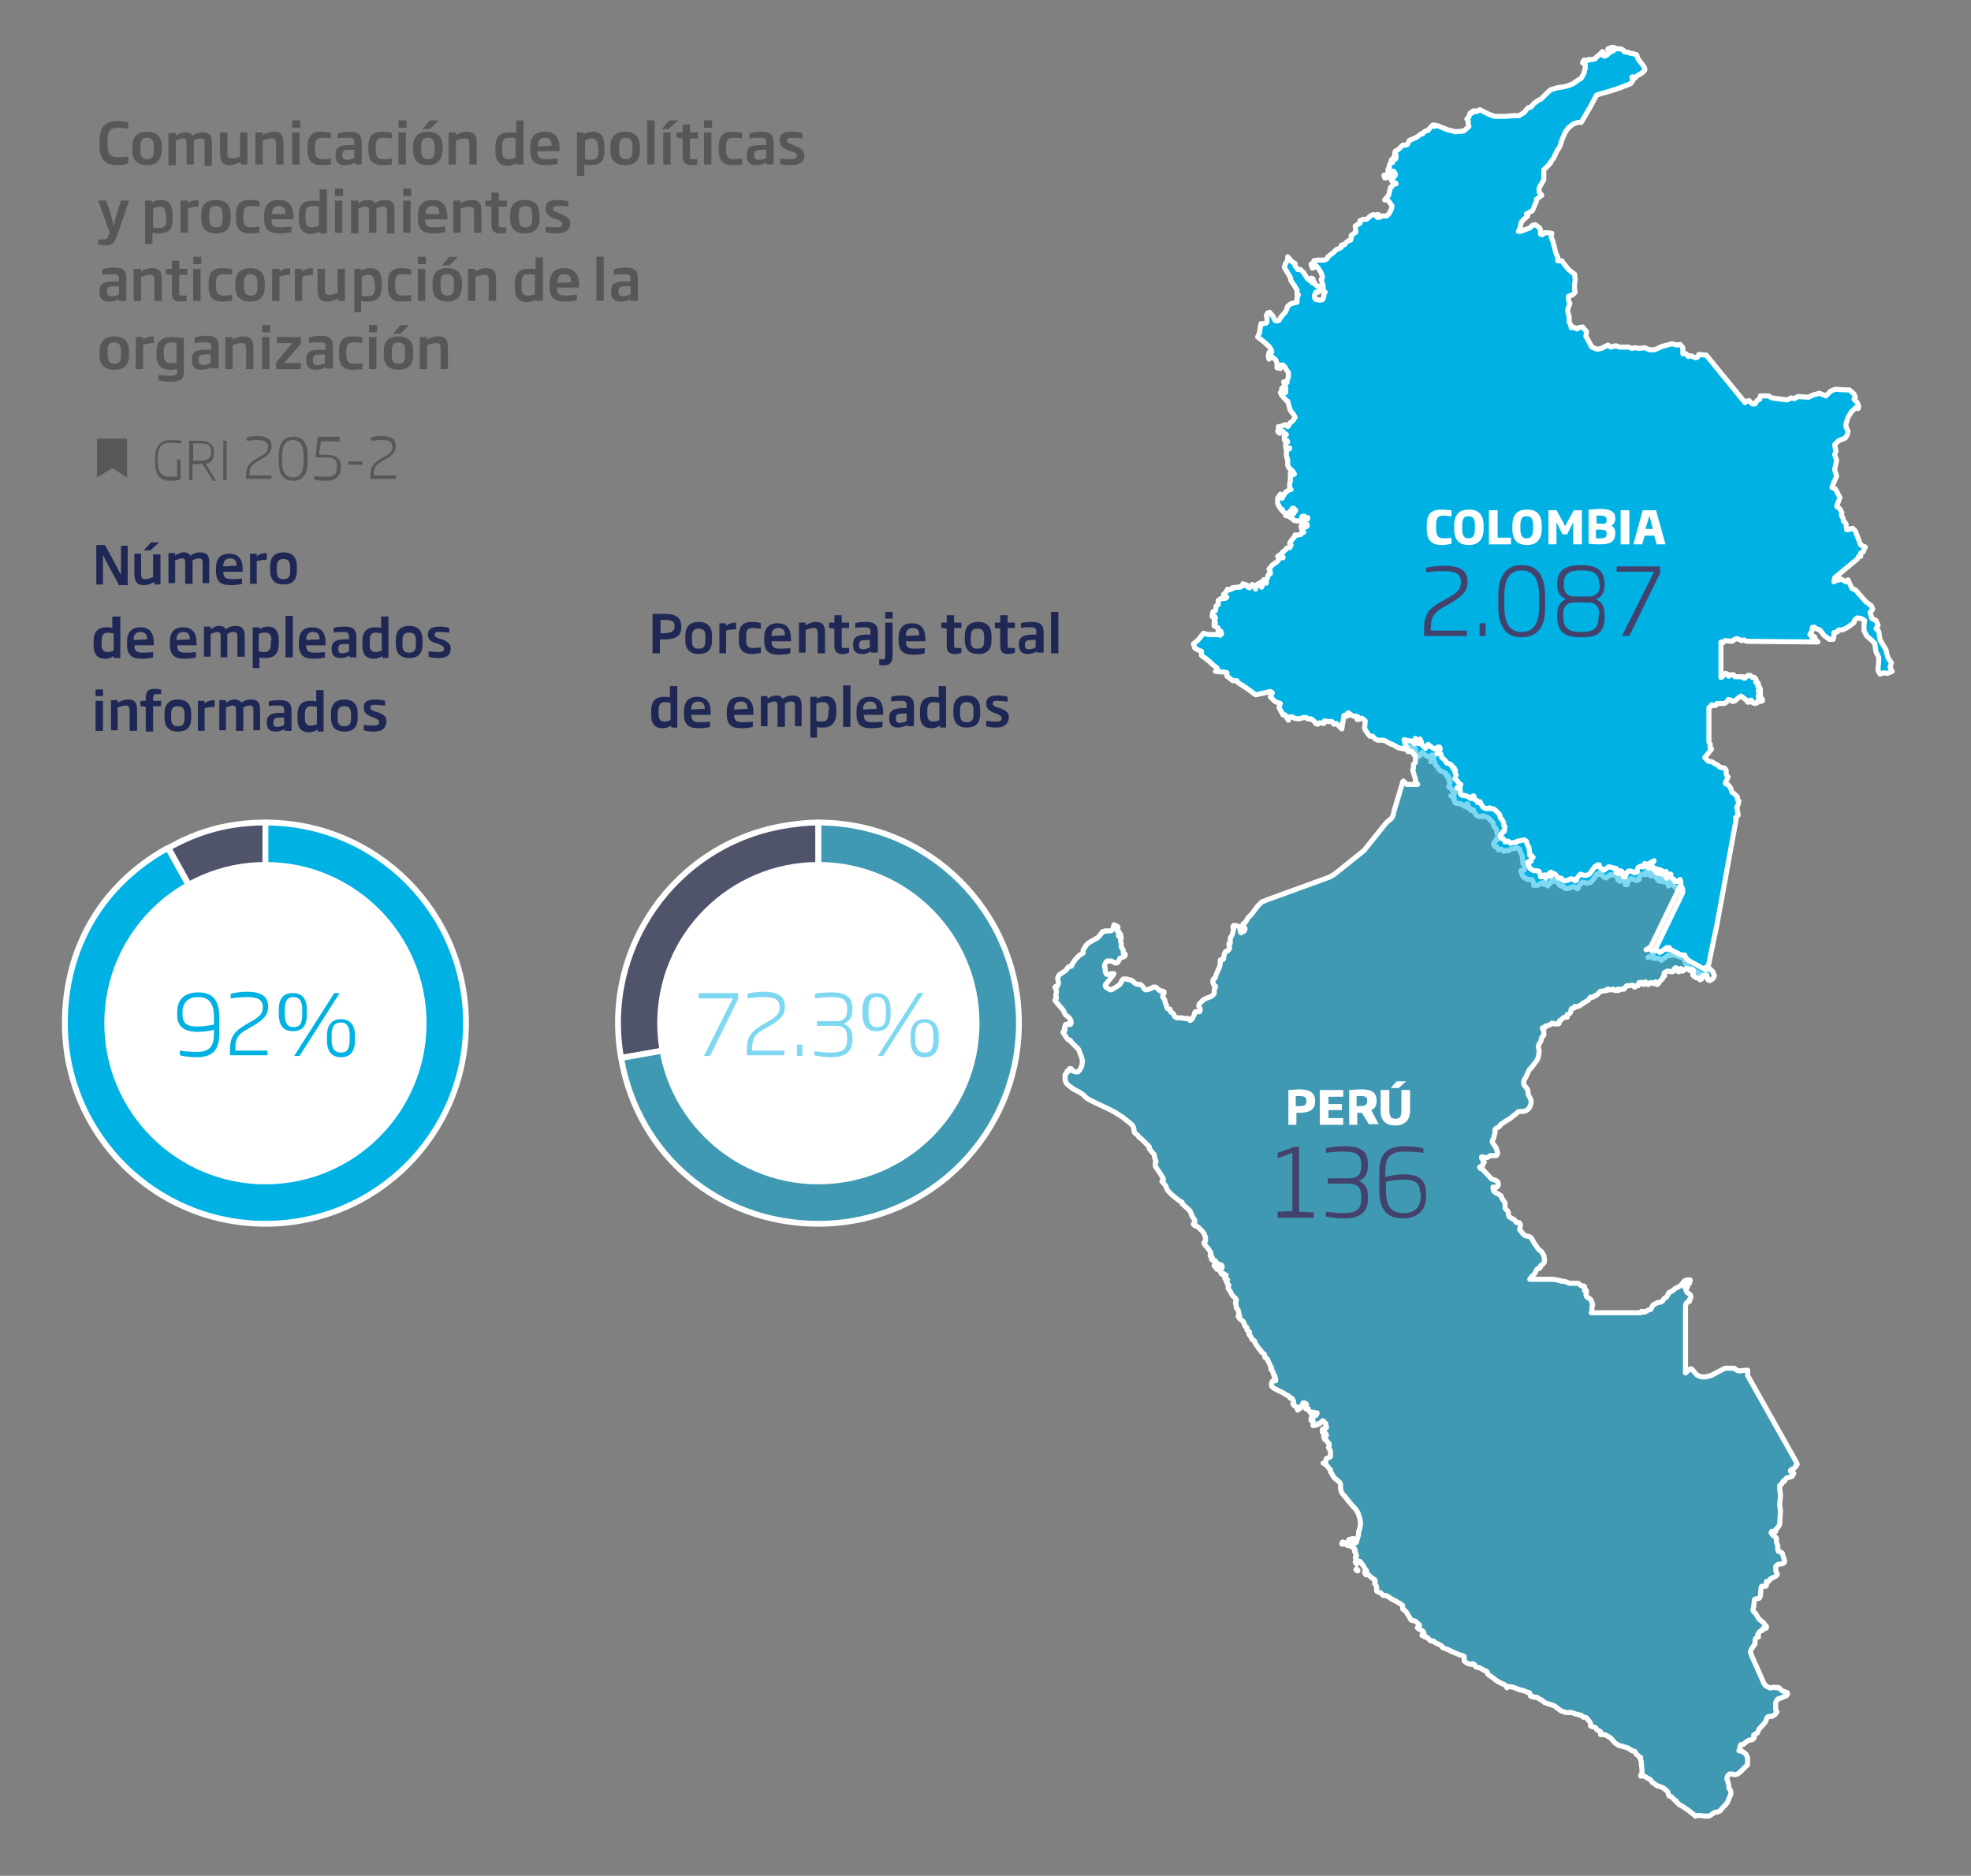 <?xml version="1.0" encoding="utf-8"?>
<!-- Generator: Adobe Illustrator 24.2.3, SVG Export Plug-In . SVG Version: 6.00 Build 0)  -->
<svg version="1.1" id="Capa_1" xmlns="http://www.w3.org/2000/svg" xmlns:xlink="http://www.w3.org/1999/xlink" x="0px" y="0px"
	 viewBox="0 0 294.8 280.5" style="enable-background:new 0 0 294.8 280.5;" xml:space="preserve">
<rect x="0" y="0" width="294.8" height="280.5" fill="#808080" stroke="none"/>
<style type="text/css">
	.st0{fill:#575756;}
	.st1{fill:#00B2E3;}
	.st2{fill:none;stroke:#FFFFFF;stroke-width:0.756;stroke-linecap:round;stroke-linejoin:round;stroke-miterlimit:10;}
	.st3{opacity:0.5;}
	.st4{fill:#FFFFFF;}
	.st5{fill:#42426C;}
	.st6{clip-path:url(#SVGID_2_);fill:#1F2855;}
	.st7{fill:none;stroke:#FFFFFF;stroke-width:0.872;stroke-linecap:round;stroke-linejoin:round;stroke-miterlimit:10;}
	.st8{fill:#1F2855;}
	.st9{clip-path:url(#SVGID_4_);fill:#1F2855;}
	.st10{clip-path:url(#SVGID_6_);fill:#00B2E3;}
	.st11{opacity:0.5;clip-path:url(#SVGID_8_);}
	.st12{clip-path:url(#SVGID_8_);}
</style>
<g>
	<path class="st0" d="M25.5,71.9c-1.4,0-2.3-0.7-2.3-2.7v-0.7c0-2.1,1.1-2.7,2.3-2.7c0.8,0,1.5,0.1,1.6,0.1v0.4
		c-0.3,0-1.2-0.1-1.6-0.1c-1.1,0-1.9,0.4-1.9,2.2v0.7c0,1.7,0.7,2.2,1.9,2.2c0.3,0,0.7,0,1,0v-2.6h0.5v3
		C26.8,71.8,26.2,71.9,25.5,71.9z"/>
	<path class="st0" d="M31.8,71.8l-1.5-2.4c-0.2,0-0.4,0-0.6,0c-0.3,0-0.6,0-0.9,0v2.4h-0.5v-5.9c0.6,0,0.9,0,1.4,0
		c1.4,0,2.3,0.4,2.3,1.7v0.1c0,1-0.4,1.4-1.2,1.7l1.5,2.5H31.8z M31.6,67.5c0-1-0.6-1.2-1.8-1.2c-0.3,0-0.6,0-0.9,0v2.6
		c0.3,0,0.6,0,0.9,0C31,68.9,31.6,68.6,31.6,67.5L31.6,67.5z"/>
	<path class="st0" d="M33.4,71.8v-5.9h0.5v5.9H33.4z"/>
</g>
<g>
	<path class="st0" d="M36.8,71.8v-0.6c0-1.5,0.5-2,1.9-2.8c1.1-0.6,1.4-0.9,1.4-1.6c0-0.7-0.5-1-1.6-1c-0.5,0-1.2,0.1-1.6,0.1v-0.5
		c0.3-0.1,1-0.2,1.6-0.2c1.5,0,2.1,0.5,2.1,1.5c0,0.8-0.3,1.3-1.6,2c-1.4,0.8-1.7,1.1-1.7,2.3v0.1h3.3v0.5H36.8z"/>
	<path class="st0" d="M43.9,71.9c-1.4,0-2.2-0.8-2.2-2.8v-1c0-1.9,0.8-2.8,2.2-2.8c1.3,0,2.1,0.8,2.1,2.8v1
		C46,71,45.2,71.9,43.9,71.9z M45.4,68.1c0-1.7-0.7-2.3-1.6-2.3c-0.9,0-1.6,0.6-1.6,2.3v1c0,1.7,0.7,2.3,1.6,2.3
		c0.9,0,1.6-0.6,1.6-2.3V68.1z"/>
	<path class="st0" d="M48.7,71.9c-0.8,0-1.5-0.1-1.7-0.2v-0.5c0.3,0,1,0.1,1.7,0.1c1.3,0,1.7-0.4,1.7-1.4v-0.2c0-1-0.5-1.3-1.7-1.3
		h-1.5l0.3-3.1h3.3V66h-2.8L47.7,68h1c1.5,0,2.3,0.5,2.3,1.8V70C50.9,71.3,50.2,71.9,48.7,71.9z"/>
	<path class="st0" d="M52.1,69.5v-0.5h2.1v0.5H52.1z"/>
	<path class="st0" d="M55.4,71.8v-0.6c0-1.5,0.5-2,1.9-2.8c1.1-0.6,1.4-0.9,1.4-1.6c0-0.7-0.5-1-1.6-1c-0.5,0-1.2,0.1-1.6,0.1v-0.5
		c0.3-0.1,1-0.2,1.6-0.2c1.5,0,2.1,0.5,2.1,1.5c0,0.8-0.3,1.3-1.6,2c-1.4,0.8-1.7,1.1-1.7,2.3v0.1h3.3v0.5H55.4z"/>
</g>
<polygon class="st0" points="14.5,65.6 14.5,71.4 16.8,70 19,71.4 19,65.6 "/>
<g>
	<path class="st0" d="M17.6,24.7c-1.6,0-2.7-0.6-2.7-2.9V21c0-2.3,1.1-2.9,2.7-2.9c0.6,0,1.3,0.1,1.6,0.2v0.9c-0.4,0-1-0.1-1.5-0.1
		c-1.1,0-1.6,0.4-1.6,1.8v0.8c0,1.5,0.5,1.8,1.6,1.8c0.5,0,1.1,0,1.5-0.1v1C18.9,24.6,18.2,24.7,17.6,24.7z"/>
	<path class="st0" d="M22,24.7c-1.4,0-2.2-0.7-2.2-2.2v-0.6c0-1.5,0.8-2.2,2.2-2.2s2.2,0.7,2.2,2.2v0.6C24.1,24,23.4,24.7,22,24.7z
		 M23,21.9c0-0.9-0.3-1.3-1-1.3c-0.7,0-1,0.3-1,1.3v0.6c0,0.9,0.3,1.3,1,1.3s1-0.3,1-1.3V21.9z"/>
	<path class="st0" d="M30.6,24.6v-3.1c0-0.5,0-0.8-0.6-0.8c-0.3,0-0.7,0.1-1,0.3c0,0.2,0,0.4,0,0.5v3.1h-1.1v-3.1
		c0-0.5,0-0.8-0.6-0.8c-0.3,0-0.7,0.2-1,0.3v3.7h-1.1v-4.8h1.1v0.4c0.4-0.3,0.9-0.5,1.4-0.5c0.6,0,0.9,0.2,1.1,0.5
		c0.5-0.4,1-0.5,1.5-0.5c1.4,0,1.4,0.9,1.4,1.8v3.2H30.6z"/>
	<path class="st0" d="M36,24.6v-0.4c-0.6,0.3-1.1,0.5-1.7,0.5c-1.2,0-1.4-0.9-1.4-1.9v-3H34v3c0,0.7,0.1,0.9,0.7,0.9
		c0.3,0,0.7-0.1,1.2-0.3v-3.6h1.1v4.8H36z"/>
	<path class="st0" d="M41.3,24.6v-3c0-0.7-0.1-0.9-0.7-0.9c-0.3,0-0.7,0.1-1.3,0.3v3.6h-1.1v-4.8h1.1v0.4c0.5-0.3,1-0.5,1.6-0.5
		c1.4,0,1.5,0.8,1.5,1.9v3H41.3z"/>
	<path class="st0" d="M43.7,19.1V18h1.2v1.1H43.7z M43.7,24.6v-4.8h1.1v4.8H43.7z"/>
	<path class="st0" d="M48,24.7c-1.4,0-2-0.8-2-2.2v-0.6c0-1.5,0.6-2.2,2-2.2c0.7,0,1.3,0.1,1.5,0.2v0.8c-0.6-0.1-1-0.1-1.3-0.1
		c-0.7,0-1.1,0.2-1.1,1.3v0.6c0,1,0.4,1.3,1.1,1.3c0.3,0,0.7,0,1.3-0.1v0.9C49.2,24.6,48.7,24.7,48,24.7z"/>
	<path class="st0" d="M53.1,24.6v-0.3c-0.3,0.2-0.8,0.4-1.5,0.4c-0.9,0-1.4-0.4-1.4-1.4v-0.2c0-1.3,0.9-1.4,2.3-1.4H53v-0.3
		c0-0.7-0.1-0.8-1-0.8c-0.5,0-1,0-1.5,0.1V20c0.2-0.1,0.9-0.3,1.7-0.3c1.5,0,1.9,0.5,1.9,1.7v3.2H53.1z M53,22.4h-0.6
		c-0.8,0-1.2,0.1-1.2,0.7v0.2c0,0.4,0.3,0.6,0.7,0.6c0.5,0,0.9-0.2,1.1-0.3V22.4z"/>
	<path class="st0" d="M57.1,24.7c-1.4,0-2-0.8-2-2.2v-0.6c0-1.5,0.6-2.2,2-2.2c0.7,0,1.3,0.1,1.5,0.2v0.8c-0.6-0.1-1-0.1-1.3-0.1
		c-0.7,0-1.1,0.2-1.1,1.3v0.6c0,1,0.4,1.3,1.1,1.3c0.3,0,0.7,0,1.3-0.1v0.9C58.4,24.6,57.9,24.7,57.1,24.7z"/>
	<path class="st0" d="M59.6,19.1V18h1.2v1.1H59.6z M59.6,24.6v-4.8h1.1v4.8H59.6z"/>
	<path class="st0" d="M64,24.7c-1.4,0-2.2-0.7-2.2-2.2v-0.6c0-1.5,0.8-2.2,2.2-2.2c1.4,0,2.2,0.7,2.2,2.2v0.6
		C66.1,24,65.4,24.7,64,24.7z M65,21.9c0-0.9-0.3-1.3-1-1.3c-0.7,0-1,0.3-1,1.3v0.6c0,0.9,0.3,1.3,1,1.3c0.7,0,1-0.3,1-1.3V21.9z
		 M64.3,19.3h-1.1l1.1-1.3h1.3L64.3,19.3z"/>
	<path class="st0" d="M70.2,24.6v-3c0-0.7-0.1-0.9-0.7-0.9c-0.3,0-0.7,0.1-1.3,0.3v3.6h-1.1v-4.8h1.1v0.4c0.5-0.3,1-0.5,1.6-0.5
		c1.4,0,1.5,0.8,1.5,1.9v3H70.2z"/>
	<path class="st0" d="M77.2,24.6v-0.2c-0.3,0.2-0.8,0.4-1.3,0.4c-1.1,0-1.8-0.7-1.8-2.1v-0.7c0-1.7,0.8-2.2,2.1-2.2
		c0.4,0,0.7,0,1,0.1V18h1.1v6.6H77.2z M77.1,20.7c-0.3-0.1-0.7-0.1-0.9-0.1c-0.7,0-1.1,0.2-1.1,1.3v0.7c0,0.9,0.3,1.2,1,1.2
		c0.3,0,0.7-0.1,1-0.2V20.7z"/>
	<path class="st0" d="M80.4,22.6L80.4,22.6c0,0.8,0.1,1.2,1.3,1.2c0.5,0,1.1-0.1,1.7-0.1v0.8c-0.4,0.1-1,0.2-1.8,0.2
		c-1.7,0-2.3-0.7-2.3-2.3v-0.3c0-1.6,0.7-2.4,2.2-2.4c1.6,0,2.2,1,2.2,2.5v0.4H80.4z M82.5,21.8c0-0.6-0.1-1.2-1-1.2
		c-0.9,0-1,0.6-1,1.2v0.1L82.5,21.8L82.5,21.8z"/>
	<path class="st0" d="M88.4,24.7c-0.3,0-0.7,0-1-0.1v1.7h-1.1v-6.5h1v0.3c0.4-0.3,0.9-0.4,1.4-0.4c1.1,0,1.7,0.6,1.7,2.3v0.4
		C90.5,24.2,89.6,24.7,88.4,24.7z M89.4,22c0-1-0.3-1.3-0.9-1.3c-0.3,0-0.6,0.1-1,0.3v2.8c0.3,0.1,0.6,0.1,0.9,0.1
		c0.7,0,1.1-0.2,1.1-1.4V22z"/>
	<path class="st0" d="M93.5,24.7c-1.4,0-2.2-0.7-2.2-2.2v-0.6c0-1.5,0.8-2.2,2.2-2.2c1.4,0,2.2,0.7,2.2,2.2v0.6
		C95.7,24,94.9,24.7,93.5,24.7z M94.6,21.9c0-0.9-0.3-1.3-1-1.3c-0.7,0-1,0.3-1,1.3v0.6c0,0.9,0.3,1.3,1,1.3c0.7,0,1-0.3,1-1.3V21.9
		z"/>
	<path class="st0" d="M96.8,24.6V18h1.1v6.6H96.8z"/>
	<path class="st0" d="M100,19.3H99l1.1-1.3h1.3L100,19.3z M99.2,24.6v-4.8h1.1v4.8H99.2z"/>
	<path class="st0" d="M103.4,24.7c-0.9,0-1.3-0.4-1.3-1.4v-2.6l-0.9-0.1v-0.8h0.9v-1.2h1.1v1.2h1.2v0.9h-1.2v2.6
		c0,0.4,0,0.5,0.4,0.5c0.2,0,0.6,0,0.7,0v0.8C104.2,24.6,103.8,24.7,103.4,24.7z"/>
	<path class="st0" d="M105.3,19.1V18h1.2v1.1H105.3z M105.3,24.6v-4.8h1.1v4.8H105.3z"/>
	<path class="st0" d="M109.5,24.7c-1.4,0-2-0.8-2-2.2v-0.6c0-1.5,0.6-2.2,2-2.2c0.7,0,1.3,0.1,1.5,0.2v0.8c-0.6-0.1-1-0.1-1.3-0.1
		c-0.7,0-1.1,0.2-1.1,1.3v0.6c0,1,0.4,1.3,1.1,1.3c0.3,0,0.7,0,1.3-0.1v0.9C110.8,24.6,110.2,24.7,109.5,24.7z"/>
	<path class="st0" d="M114.6,24.6v-0.3c-0.3,0.2-0.8,0.4-1.5,0.4c-0.9,0-1.4-0.4-1.4-1.4v-0.2c0-1.3,0.9-1.4,2.3-1.4h0.6v-0.3
		c0-0.7-0.1-0.8-1-0.8c-0.5,0-1,0-1.5,0.1V20c0.2-0.1,0.9-0.3,1.7-0.3c1.5,0,1.9,0.5,1.9,1.7v3.2H114.6z M114.6,22.4H114
		c-0.8,0-1.2,0.1-1.2,0.7v0.2c0,0.4,0.3,0.6,0.7,0.6c0.5,0,0.9-0.2,1.1-0.3V22.4z"/>
	<path class="st0" d="M118.3,24.7c-0.7,0-1.4-0.1-1.6-0.2v-0.8c0.2,0,1,0.1,1.6,0.1c0.7,0,0.9-0.2,0.9-0.5c0-0.3-0.1-0.4-0.9-0.7
		l-0.4-0.1c-0.9-0.4-1.3-0.8-1.3-1.5c0-1,0.6-1.3,1.9-1.3c0.5,0,1.3,0.1,1.5,0.2v0.8c-0.5-0.1-1.1-0.1-1.5-0.1
		c-0.6,0-0.8,0.1-0.8,0.4c0,0.3,0.2,0.4,0.8,0.6l0.4,0.2c1,0.4,1.4,0.7,1.4,1.5C120.3,24.2,119.6,24.7,118.3,24.7z"/>
</g>
<g>
	<path class="st0" d="M17.6,35c-0.4,1.1-0.7,1.7-1.8,1.7c-0.5,0-0.9-0.1-1.1-0.1v-0.8c0.4,0,0.6,0,0.9,0c0.4,0,0.5-0.2,0.7-0.7
		l0.1-0.3L14.7,30h1.2l0.8,2.5c0.1,0.4,0.2,0.8,0.3,1.3c0.1-0.5,0.2-0.8,0.3-1.3l0.8-2.5h1.2L17.6,35z"/>
	<path class="st0" d="M23.8,34.9c-0.3,0-0.7,0-1-0.1v1.7h-1.1V30h1v0.3c0.4-0.3,0.9-0.4,1.4-0.4c1.1,0,1.7,0.6,1.7,2.3v0.4
		C25.9,34.4,25.1,34.9,23.8,34.9z M24.8,32.2c0-1-0.3-1.3-0.9-1.3c-0.3,0-0.6,0.1-1,0.3v2.8c0.3,0.1,0.6,0.1,0.9,0.1
		c0.7,0,1.1-0.2,1.1-1.4V32.2z"/>
	<path class="st0" d="M28.1,31.2v3.6H27V30h1.1v0.4c0.5-0.4,1-0.5,1.6-0.5v1C29.1,30.9,28.5,31,28.1,31.2z"/>
	<path class="st0" d="M32.3,34.9c-1.4,0-2.2-0.7-2.2-2.2v-0.6c0-1.5,0.8-2.2,2.2-2.2c1.4,0,2.2,0.7,2.2,2.2v0.6
		C34.5,34.2,33.7,34.9,32.3,34.9z M33.3,32.1c0-0.9-0.3-1.3-1-1.3c-0.7,0-1,0.3-1,1.3v0.6c0,0.9,0.3,1.3,1,1.3c0.7,0,1-0.3,1-1.3
		V32.1z"/>
	<path class="st0" d="M37.3,34.9c-1.4,0-2-0.8-2-2.2v-0.6c0-1.5,0.6-2.2,2-2.2c0.7,0,1.3,0.1,1.5,0.2v0.8c-0.6-0.1-1-0.1-1.3-0.1
		c-0.7,0-1.1,0.2-1.1,1.3v0.6c0,1,0.4,1.3,1.1,1.3c0.3,0,0.7,0,1.3-0.1v0.9C38.6,34.8,38.1,34.9,37.3,34.9z"/>
	<path class="st0" d="M40.6,32.8L40.6,32.8c0,0.8,0.1,1.2,1.3,1.2c0.5,0,1.1-0.1,1.7-0.1v0.8c-0.4,0.1-1,0.2-1.8,0.2
		c-1.7,0-2.3-0.7-2.3-2.3v-0.3c0-1.6,0.7-2.4,2.2-2.4c1.6,0,2.2,1,2.2,2.5v0.4H40.6z M42.7,32c0-0.6-0.1-1.2-1-1.2
		c-0.9,0-1,0.6-1,1.2V32L42.7,32L42.7,32z"/>
	<path class="st0" d="M47.8,34.8v-0.2c-0.3,0.2-0.8,0.4-1.3,0.4c-1.1,0-1.8-0.7-1.8-2.1v-0.7c0-1.7,0.8-2.2,2.1-2.2
		c0.4,0,0.7,0,1,0.1v-1.8h1.1v6.6H47.8z M47.7,30.9c-0.3-0.1-0.7-0.1-0.9-0.1c-0.7,0-1.1,0.2-1.1,1.3v0.7c0,0.9,0.3,1.2,1,1.2
		c0.3,0,0.7-0.1,1-0.2V30.9z"/>
	<path class="st0" d="M50.1,29.3v-1.1h1.2v1.1H50.1z M50.1,34.8V30h1.1v4.8H50.1z"/>
	<path class="st0" d="M57.9,34.8v-3.1c0-0.5,0-0.8-0.6-0.8c-0.3,0-0.7,0.1-1,0.3c0,0.2,0,0.4,0,0.5v3.1h-1.1v-3.1
		c0-0.5,0-0.8-0.6-0.8c-0.3,0-0.7,0.2-1,0.3v3.7h-1.1V30h1.1v0.4c0.4-0.3,0.9-0.5,1.4-0.5c0.6,0,0.9,0.2,1.1,0.5
		c0.5-0.4,1-0.5,1.5-0.5c1.4,0,1.4,0.9,1.4,1.8v3.2H57.9z"/>
	<path class="st0" d="M60.3,29.3v-1.1h1.2v1.1H60.3z M60.3,34.8V30h1.1v4.8H60.3z"/>
	<path class="st0" d="M63.6,32.8L63.6,32.8c0,0.8,0.1,1.2,1.3,1.2c0.5,0,1.1-0.1,1.7-0.1v0.8c-0.4,0.1-1,0.2-1.8,0.2
		c-1.7,0-2.3-0.7-2.3-2.3v-0.3c0-1.6,0.7-2.4,2.2-2.4c1.6,0,2.2,1,2.2,2.5v0.4H63.6z M65.7,32c0-0.6-0.1-1.2-1-1.2
		c-0.9,0-1,0.6-1,1.2V32L65.7,32L65.7,32z"/>
	<path class="st0" d="M70.9,34.8v-3c0-0.7-0.1-0.9-0.7-0.9c-0.3,0-0.7,0.1-1.3,0.3v3.6h-1.1V30h1.1v0.4c0.5-0.3,1-0.5,1.6-0.5
		c1.4,0,1.5,0.8,1.5,1.9v3H70.9z"/>
	<path class="st0" d="M74.8,34.9c-0.9,0-1.3-0.4-1.3-1.4v-2.6l-0.9-0.1V30h0.9v-1.2h1.1V30h1.2v0.9h-1.2v2.6c0,0.4,0,0.5,0.4,0.5
		c0.2,0,0.6,0,0.7,0v0.8C75.7,34.8,75.3,34.9,74.8,34.9z"/>
	<path class="st0" d="M78.5,34.9c-1.4,0-2.2-0.7-2.2-2.2v-0.6c0-1.5,0.8-2.2,2.2-2.2c1.4,0,2.2,0.7,2.2,2.2v0.6
		C80.7,34.2,79.9,34.9,78.5,34.9z M79.6,32.1c0-0.9-0.3-1.3-1-1.3c-0.7,0-1,0.3-1,1.3v0.6c0,0.9,0.3,1.3,1,1.3c0.7,0,1-0.3,1-1.3
		V32.1z"/>
	<path class="st0" d="M83.2,34.9c-0.7,0-1.4-0.1-1.6-0.2v-0.8c0.2,0,1,0.1,1.6,0.1c0.7,0,0.9-0.2,0.9-0.5c0-0.3-0.1-0.4-0.8-0.7
		l-0.4-0.1c-0.9-0.4-1.3-0.8-1.3-1.5c0-1,0.6-1.3,1.9-1.3c0.5,0,1.3,0.1,1.5,0.2v0.8c-0.5-0.1-1.1-0.1-1.5-0.1
		c-0.6,0-0.8,0.1-0.8,0.4c0,0.3,0.2,0.4,0.8,0.6l0.4,0.2c1,0.4,1.4,0.7,1.4,1.5C85.2,34.4,84.6,34.9,83.2,34.9z"/>
</g>
<g>
	<path class="st0" d="M17.8,45v-0.3c-0.3,0.2-0.8,0.4-1.5,0.4c-0.9,0-1.4-0.4-1.4-1.4v-0.2c0-1.3,0.9-1.4,2.3-1.4h0.6v-0.3
		c0-0.7-0.1-0.8-1-0.8c-0.5,0-1,0-1.5,0.1v-0.8c0.2-0.1,0.9-0.3,1.7-0.3c1.5,0,1.9,0.5,1.9,1.7V45H17.8z M17.8,42.8h-0.6
		c-0.8,0-1.2,0.1-1.2,0.7v0.2c0,0.4,0.3,0.6,0.7,0.6c0.5,0,0.9-0.2,1.1-0.3V42.8z"/>
	<path class="st0" d="M23.1,45v-3c0-0.7-0.1-0.9-0.7-0.9c-0.3,0-0.7,0.1-1.3,0.3V45H20v-4.8h1.1v0.4c0.5-0.3,1-0.5,1.6-0.5
		c1.4,0,1.5,0.8,1.5,1.9v3H23.1z"/>
	<path class="st0" d="M27,45.1c-0.9,0-1.3-0.4-1.3-1.4v-2.6L24.8,41v-0.8h0.9V39h1.1v1.2H28v0.9h-1.2v2.6c0,0.4,0,0.5,0.4,0.5
		c0.2,0,0.6,0,0.7,0V45C27.9,45,27.5,45.1,27,45.1z"/>
	<path class="st0" d="M28.9,39.5v-1.1h1.2v1.1H28.9z M28.9,45v-4.8h1.1V45H28.9z"/>
	<path class="st0" d="M33.2,45.1c-1.4,0-2-0.8-2-2.2v-0.6c0-1.5,0.6-2.2,2-2.2c0.7,0,1.3,0.1,1.5,0.2v0.8c-0.6-0.1-1-0.1-1.3-0.1
		c-0.7,0-1.1,0.2-1.1,1.3v0.6c0,1,0.4,1.3,1.1,1.3c0.3,0,0.7,0,1.3-0.1V45C34.4,45,33.9,45.1,33.2,45.1z"/>
	<path class="st0" d="M37.4,45.1c-1.4,0-2.2-0.7-2.2-2.2v-0.6c0-1.5,0.8-2.2,2.2-2.2c1.4,0,2.2,0.7,2.2,2.2v0.6
		C39.6,44.4,38.8,45.1,37.4,45.1z M38.5,42.3c0-0.9-0.3-1.3-1-1.3c-0.7,0-1,0.3-1,1.3v0.6c0,0.9,0.3,1.3,1,1.3c0.7,0,1-0.3,1-1.3
		V42.3z"/>
	<path class="st0" d="M41.8,41.4V45h-1.1v-4.8h1.1v0.4c0.5-0.4,1-0.5,1.6-0.5v1C42.8,41.1,42.1,41.2,41.8,41.4z"/>
	<path class="st0" d="M45.2,41.4V45h-1.1v-4.8h1.1v0.4c0.5-0.4,1-0.5,1.6-0.5v1C46.2,41.1,45.6,41.2,45.2,41.4z"/>
	<path class="st0" d="M50.6,45v-0.4c-0.6,0.3-1.1,0.5-1.7,0.5c-1.2,0-1.4-0.9-1.4-1.9v-3h1.1v3c0,0.7,0.1,0.9,0.7,0.9
		c0.3,0,0.7-0.1,1.2-0.3v-3.6h1.1V45H50.6z"/>
	<path class="st0" d="M55,45.1c-0.3,0-0.7,0-1-0.1v1.7H53v-6.5h1v0.3c0.4-0.3,0.9-0.4,1.4-0.4c1.1,0,1.7,0.6,1.7,2.3v0.4
		C57.1,44.6,56.3,45.1,55,45.1z M56,42.4c0-1-0.3-1.3-0.9-1.3c-0.3,0-0.6,0.1-1,0.3v2.8c0.3,0.1,0.6,0.1,0.9,0.1
		c0.7,0,1.1-0.2,1.1-1.4V42.4z"/>
	<path class="st0" d="M60,45.1c-1.4,0-2-0.8-2-2.2v-0.6c0-1.5,0.6-2.2,2-2.2c0.7,0,1.3,0.1,1.5,0.2v0.8c-0.6-0.1-1-0.1-1.3-0.1
		c-0.7,0-1.1,0.2-1.1,1.3v0.6c0,1,0.4,1.3,1.1,1.3c0.3,0,0.7,0,1.3-0.1V45C61.3,45,60.7,45.1,60,45.1z"/>
	<path class="st0" d="M62.5,39.5v-1.1h1.2v1.1H62.5z M62.5,45v-4.8h1.1V45H62.5z"/>
	<path class="st0" d="M66.9,45.1c-1.4,0-2.2-0.7-2.2-2.2v-0.6c0-1.5,0.8-2.2,2.2-2.2c1.4,0,2.2,0.7,2.2,2.2v0.6
		C69,44.4,68.3,45.1,66.9,45.1z M67.9,42.3c0-0.9-0.3-1.3-1-1.3c-0.7,0-1,0.3-1,1.3v0.6c0,0.9,0.3,1.3,1,1.3c0.7,0,1-0.3,1-1.3V42.3
		z M67.2,39.7h-1.1l1.1-1.3h1.3L67.2,39.7z"/>
	<path class="st0" d="M73.1,45v-3c0-0.7-0.1-0.9-0.7-0.9c-0.3,0-0.7,0.1-1.3,0.3V45h-1.1v-4.8h1.1v0.4c0.5-0.3,1-0.5,1.6-0.5
		c1.4,0,1.5,0.8,1.5,1.9v3H73.1z"/>
	<path class="st0" d="M80.1,45v-0.2c-0.3,0.2-0.8,0.4-1.3,0.4c-1.1,0-1.8-0.7-1.8-2.1v-0.7c0-1.7,0.8-2.2,2.1-2.2c0.4,0,0.7,0,1,0.1
		v-1.8h1.1V45H80.1z M80,41.1c-0.3-0.1-0.7-0.1-0.9-0.1c-0.7,0-1.1,0.2-1.1,1.3V43c0,0.9,0.3,1.2,1,1.2c0.3,0,0.7-0.1,1-0.2V41.1z"
		/>
	<path class="st0" d="M83.3,43L83.3,43c0,0.8,0.1,1.2,1.3,1.2c0.5,0,1.1-0.1,1.7-0.1v0.8c-0.4,0.1-1,0.2-1.8,0.2
		c-1.7,0-2.3-0.7-2.3-2.3v-0.3c0-1.6,0.7-2.4,2.2-2.4c1.6,0,2.2,1,2.2,2.5V43H83.3z M85.4,42.2c0-0.6-0.1-1.2-1-1.2
		c-0.9,0-1,0.6-1,1.2v0.1L85.4,42.2L85.4,42.2z"/>
	<path class="st0" d="M89.2,45v-6.6h1.1V45H89.2z"/>
	<path class="st0" d="M94.3,45v-0.3c-0.3,0.2-0.8,0.4-1.5,0.4c-0.9,0-1.4-0.4-1.4-1.4v-0.2c0-1.3,0.9-1.4,2.3-1.4h0.6v-0.3
		c0-0.7-0.1-0.8-1-0.8c-0.5,0-1,0-1.5,0.1v-0.8c0.2-0.1,0.9-0.3,1.7-0.3c1.5,0,1.9,0.5,1.9,1.7V45H94.3z M94.3,42.8h-0.6
		c-0.8,0-1.2,0.1-1.2,0.7v0.2c0,0.4,0.3,0.6,0.7,0.6c0.5,0,0.9-0.2,1.1-0.3V42.8z"/>
</g>
<g>
	<path class="st0" d="M17.1,55.3c-1.4,0-2.2-0.7-2.2-2.2v-0.6c0-1.5,0.8-2.2,2.2-2.2s2.2,0.7,2.2,2.2v0.6
		C19.3,54.6,18.5,55.3,17.1,55.3z M18.1,52.5c0-0.9-0.3-1.3-1-1.3c-0.7,0-1,0.3-1,1.3v0.6c0,0.9,0.3,1.3,1,1.3s1-0.3,1-1.3V52.5z"/>
	<path class="st0" d="M21.4,51.6v3.6h-1.1v-4.8h1.1v0.4c0.5-0.4,1-0.5,1.6-0.5v1C22.4,51.3,21.8,51.4,21.4,51.6z"/>
	<path class="st0" d="M25.6,57.1c-0.8,0-1.7-0.2-1.9-0.2v-0.8c0.5,0,1.2,0.1,1.8,0.1c0.9,0,1-0.3,1-0.8v-0.2c-0.2,0-0.6,0.1-0.9,0.1
		c-1.4,0-2.2-0.6-2.2-2.2v-0.5c0-1.5,0.7-2.2,2.3-2.2c0.6,0,1.3,0.1,1.8,0.1v5C27.6,56.4,27.2,57.1,25.6,57.1z M26.5,51.3
		c-0.1,0-0.4-0.1-0.8-0.1c-0.9,0-1.2,0.4-1.2,1.3v0.5c0,1,0.3,1.3,1.1,1.3c0.3,0,0.7,0,0.8-0.1V51.3z"/>
	<path class="st0" d="M31.6,55.2v-0.3c-0.3,0.2-0.8,0.4-1.5,0.4c-0.9,0-1.4-0.4-1.4-1.4v-0.2c0-1.3,0.9-1.4,2.3-1.4h0.6V52
		c0-0.7-0.1-0.8-1-0.8c-0.5,0-1,0-1.5,0.1v-0.8c0.2-0.1,0.9-0.3,1.7-0.3c1.5,0,1.9,0.5,1.9,1.7v3.2H31.6z M31.5,53h-0.6
		c-0.8,0-1.2,0.1-1.2,0.7V54c0,0.4,0.3,0.6,0.7,0.6c0.5,0,0.9-0.2,1.1-0.3V53z"/>
	<path class="st0" d="M36.8,55.2v-3c0-0.7-0.1-0.9-0.7-0.9c-0.3,0-0.7,0.1-1.3,0.3v3.6h-1.1v-4.8h1.1v0.4c0.5-0.3,1-0.5,1.6-0.5
		c1.4,0,1.5,0.8,1.5,1.9v3H36.8z"/>
	<path class="st0" d="M39.2,49.7v-1.1h1.2v1.1H39.2z M39.2,55.2v-4.8h1.1v4.8H39.2z"/>
	<path class="st0" d="M41.3,55.2v-1l2.4-2.9h-2.3v-0.9H45v1l-2.5,2.9H45v0.9H41.3z"/>
	<path class="st0" d="M48.7,55.2v-0.3c-0.3,0.2-0.8,0.4-1.5,0.4c-0.9,0-1.4-0.4-1.4-1.4v-0.2c0-1.3,0.9-1.4,2.3-1.4h0.6V52
		c0-0.7-0.1-0.8-1-0.8c-0.5,0-1,0-1.5,0.1v-0.8c0.2-0.1,0.9-0.3,1.7-0.3c1.5,0,1.9,0.5,1.9,1.7v3.2H48.7z M48.6,53H48
		c-0.8,0-1.2,0.1-1.2,0.7V54c0,0.4,0.3,0.6,0.7,0.6c0.5,0,0.9-0.2,1.1-0.3V53z"/>
	<path class="st0" d="M52.7,55.3c-1.4,0-2-0.8-2-2.2v-0.6c0-1.5,0.6-2.2,2-2.2c0.7,0,1.3,0.1,1.5,0.2v0.8c-0.6-0.1-1-0.1-1.3-0.1
		c-0.7,0-1.1,0.2-1.1,1.3v0.6c0,1,0.4,1.3,1.1,1.3c0.3,0,0.7,0,1.3-0.1v0.9C54,55.2,53.5,55.3,52.7,55.3z"/>
	<path class="st0" d="M55.2,49.7v-1.1h1.2v1.1H55.2z M55.2,55.2v-4.8h1.1v4.8H55.2z"/>
	<path class="st0" d="M59.6,55.3c-1.4,0-2.2-0.7-2.2-2.2v-0.6c0-1.5,0.8-2.2,2.2-2.2c1.4,0,2.2,0.7,2.2,2.2v0.6
		C61.8,54.6,61,55.3,59.6,55.3z M60.6,52.5c0-0.9-0.3-1.3-1-1.3c-0.7,0-1,0.3-1,1.3v0.6c0,0.9,0.3,1.3,1,1.3c0.7,0,1-0.3,1-1.3V52.5
		z M59.9,49.9h-1.1l1.1-1.3h1.3L59.9,49.9z"/>
	<path class="st0" d="M65.9,55.2v-3c0-0.7-0.1-0.9-0.7-0.9c-0.3,0-0.7,0.1-1.3,0.3v3.6h-1.1v-4.8h1.1v0.4c0.5-0.3,1-0.5,1.6-0.5
		c1.4,0,1.5,0.8,1.5,1.9v3H65.9z"/>
</g>
<g>
	<path class="st1" d="M240.5,7.3l0,0.2l0.2,0l0.3-0.1l0.1,0l0,0.1l0.2,0l0,0.1l-0.2,0l-0.1,0l-0.1,0.2l-0.1,0l0-0.1l-0.1-0.1
		l-0.2,0.2l0,0.3l-0.1,0.1L240,8.4l-0.2-0.1l-0.1-0.6l-0.6,0.6l-0.3,0.2l-0.2,0.3h-0.2l-0.2,0.1l-0.1,0h-0.5l0,0.1h-0.2L237.2,9
		h-0.3l-0.1,0.2l-0.1,0.2h0.3l0.1,0.2l0,0.7l-0.1,0.2l-0.1,0.5l-0.4,0.7L236,12l-0.7,0.5l-0.7,0.3l-0.8,0.2l-0.8,0.1l-1,0.3
		l-0.4,0.3l-0.8,0.8l-0.3,0.3l-0.4,0.2l-0.3,0.2l-0.4,0.3l-0.4,0.5l-0.4,0.1l-0.3,0.3l-0.3,0.4l-0.8,0.5l-0.9,0l-1.2,0.1v0h-0.7
		l-0.9,0l-1-0.4l-1.2-0.6l-0.3,0.2l-0.2,0.1v-0.1h-0.5l-0.1,0.3h-0.3l-0.1,0.2l-0.1,0.4l-0.3,0.3l0.2,0.3v0.5l0.1,0.3l-0.3,0.3
		l-0.5,0.4l-1.2,0.1l-1.2-0.3l-1.5-0.6l-0.5-0.1l0.1,0.2l-0.3-0.2l-0.4,0.4l-0.3,0.4l-0.4,0.1l-0.4,0.3V20l-0.2,0l-0.7,0.5l-0.4,0.2
		l-0.7,0.3l0,0l-0.3,0.6l-0.2,0.1h-0.5l-0.5,0.5l-0.2,0.2l-0.4,0.2l-0.1,0.3l0.2,0.3l0,0.4l-0.1,0.2l0,0l-0.2-0.4l-0.1,0.3l-0.3,0.2
		l0.1,0.3l0.1,0.1h-0.3l-0.2,0.4l0,0.2v0.4l-0.2,0l0,0.3l0.1,0.1l-0.4,0.5l-0.1,0.1l-0.1-0.1l-0.1,0l0.1,0.4h0.3l0.1-0.3L208,26
		l0.3-0.3l0.1-0.1c0.1,0.1,0.2,0.2,0.3,0.4l0,0.2l-0.1,0.1l-0.3,0l0.1,0.3l-0.4-0.1l0.1,0.4l0.1,0.2l0.3,0.2l0.3,0.1l0,0.1l-0.3,0
		l-0.2,0.2l-0.1,0.2l-0.2,0.1l-0.1,0.3l-0.1,0.5l-0.1,0.4l-0.6,0.7l0.4,0l0.3,0.3l0.4,0.6l-0.1,0.5l-0.3,0.6l-0.4,0.4l-0.2,0l0,0
		l-0.5,0l-0.4,0.2h-0.3v-0.2l0.2-0.1l0-0.1h-0.3l-0.3,0.1l-0.2-0.1l-0.3,0.1l-0.7,0.6h-0.6l-0.2,0.2h-0.2l0,0.4l-0.4,0.2l-0.3,0.2
		l0.1,0.9l-0.7,0.5v0.4l-0.1,0.3l-0.3,0.1l-0.4,0.3l-0.2,0.3h-0.3v0.1h-0.2l0,0.3l-0.4,0.2l-0.3,0.1l-0.5,0.5l-0.4,0.3l-0.4,0.3
		l-0.1,0.3l-0.4,0.2l-0.6,0h-0.5l-0.5,0.1l0.1,0.3l-0.5,0.2l0.2,0.6l0.4-0.2l0.2-0.1l0.4,0.5l0.3,0.5l0.1,0.3l0.1,0.4l-0.2,0.3
		l0.2,0.6l0.1,0.5v0.5l0.3,0.3L198,44l0,0.4l-0.2,0.4l-0.4,0.1l-0.3-0.1l-0.3,0l-0.2-0.3l0-0.3l0.2-0.5l0.3,0l0.3-0.2v-0.7H197
		l-0.3-0.3l0,0l-0.1-0.3l-0.3,0.1l-0.1-0.1l0-0.2l0.2-0.3l-0.3-0.1l-0.3,0.3l-0.3-0.3l-0.5-0.8l-0.5-0.5l-0.4,0l-0.2-0.3l-0.2-0.2
		l0-0.4l-0.4-0.2l-0.7-0.8V39l-0.2,0.2l-0.2,0.4l-0.1,0.4l0.3,0.5l0.6,1l0.1,0.5l0.5,0.7l0.4,0.7l0,0.6l0.2,0.1l-0.2,0.4l0,0.7
		l-0.9,0.2l-0.5,0.4l-0.3,0.8l-0.7,0.8l-0.3,0.5L191,48l-0.3-0.1l-0.3-0.6l-0.5-0.6l-0.3,0.1l-0.2,0.4l0.1,0.4l0,0.5l-0.1,0.2
		l-0.4,0.1l-0.4,0l-0.1,0.5l-0.1,0.8l-0.3,0.7l0.8,0.6l0.9,0.8l0.4,0.6v0.3l-0.4,0l-0.1,0.6l0.1,0.4l0.3-0.3l0.2,0l0.5,0.4l0.2,0.5
		l0,0.7l0.5,0.1v-0.4l0.1-0.1h0.3l0.3,0.3l0.2,0.4l0.3,0.4v0.7l-0.2,0.5v0.3l-0.5-0.1l0.2,0.5l0.1,0.4l0,0.4v0.3l-0.1,0l0-0.3
		l-0.2-0.2l-0.1-0.3l-0.2,0.2v0.6h-0.2l0.2,0.4l0.7,0.8l0.2,0.1l0.2,0.7l0.2,0.7l0.5,0.6l0.2,0.4l-0.3,0.5l-0.5,0.4l-0.2,0.4
		l-0.1,0.1l-0.4-0.3l-0.7,0.3h-0.3l0,0.2l0.1,0.2l-0.2,0.3l0.3,0.3l0.2-0.2l0.3-0.1l0.2,0.4h0.2l0.1,0.1l-0.3,0.1l0,0.7l0.4,0.1
		l0.1,0.2l-0.3,0v0.9h0.6l0,0.1l-0.5,0.2l0,0.9l0.2,0.6v0.8l0.2,0.4l0.5,0.4l0.3,0.5l-0.2,0.1l0-0.3H193l0,1.2l-0.1,0.4l0,0l0,0.8v0
		l0.2,0.1l-0.2,0l-0.6,0.4l-0.4,0.6l-0.1,0.3l-0.2-0.1l-0.1-0.5l-0.4,0.6v0.8l0.2,0.4l0.4,0.6l0.1-0.1l0,0.1l0.2,0.3l0.3,0.2v0.3
		l0.4,0.1l0-0.3l0.1-0.2l0-0.1l0.4-0.4l0.1-0.2l0.2,0l0,0.2h0.2l0.1,0.1l-0.2,0.3l-0.1,0.2h-0.3l0,0.2H193l0,0.4l0.3,0.1l0.2,0.3
		l0.5,0.1l0.4,0l0.2-0.2l0.3-0.1v-0.2l-0.2-0.1l0.1-0.1h0.3v0.3l0.2-0.1h0.3v0.2h-0.3l-0.2,0.1v0.6l0.4,0.1v0.3l-0.2,0.1h-0.3l0-0.1
		h0.3l0.1-0.2l-0.3-0.4l-0.3-0.1l-0.1,0.2l0.2,0l-0.1,0.1l-0.2,0.4l0.1,0.5l0.2,0.2l0.1,0.2h-0.3l-0.1,0.3l-0.4,0.1l-0.5,0l-0.1,0.3
		L193,81l-0.1,0.3l0.2,0.2l-0.1,0.2l-0.1,0.2h-0.2l-0.3,0.1l-0.1,0.2l-0.4,0.3l-0.1,0.1l0.1,0l-0.1,0.1l-0.7,0.5h0.6l0.2,0.1l0,0.1
		h-0.6v0.2L191,84l-0.7,0.5l-0.5,0.6l0.2,0.4l0,0l0,0.3h-0.2l-0.1,0.2l-0.1,0.2l0,0.2l-0.2,0.3H189l-0.1,0.2l0.5,0.1v0.2l0-0.1h-0.3
		l-0.6,0l0.3,0.4l0,0.1l-0.1,0.2l-0.5-0.5l-0.2,0.1l-0.2,0.4l0,0.3h0l-0.2-0.5h-0.3l0-0.2l-0.4,0.5l-0.1-0.2l-0.2,0.1l-0.1-0.3
		l-0.6-0.2v0.3l-0.4,0.1l0,0.1l-0.4,0l-0.8,0.1l0.1,0.1l-0.5,0.2l-0.3-0.1l-0.2,0.4l-0.4,0.4l0.3,0.4h0.2l-0.3,0.2h-0.6l-0.4,0.3
		l0,0.6l-0.3,0.2l-0.1,0.7l0,0l-0.4,0.2l-0.1,0.7l0.4,0l0,0.2l0.1,0l-0.2,0.3l0.2,0.4l0,0l-0.2,0v0.5l0.6,0.3l0,0v0.5h0.4l0.1,0.4
		l-0.2,0.2l-0.1-0.1h-1.6l-0.8-0.2l-0.8,1l-0.7,0.6l0.2,0.6l0.5,0.3l0.5,0.2V98l0.1,0.1c0,0,0.5,0.3,0.7,0.5
		c0.2,0.2,0.4,0.3,0.4,0.3c0,0,0.3,0.4,0.9,0.8c0.3,0.2,0.3,0.4,0.3,0.4l-0.3,0.3l1.3,0.1l0.4,0.1l0,0.5l0.9,0.7h0.6l0.2,0.3
		l1.1,0.7l0.7,0.5l0.8,0.6l1.4-0.3l0.8-0.2l0.3,0.2l-0.3,0.6l0.4,0.4l0.3,0.3l0.5,0.2l0.3,0.1l-0.2,0.6l0.6,1.1h0.3l0.5,0.8l0.2-0.5
		h0.4l0.3,0.2l0.6,0.1l0.5-0.1l0.2-0.1h0.5l0.2,0.2h0c0.2,0,0.5,0,0.5,0c0,0,0.3,0.2,0.5,0.4l0.2,0.3l0.3,0.1l0.2-0.2l0.3,0l0.4,0.1
		l0.1-0.4l0.1,0l0.2,0.1h0.8l0.2,0.2l0.1,0.2l0.2-0.1l0.2,0l0.8,0.8l0.3-2l0.1,0l0.4,0.1l0-0.4l0.2-0.1l0.2,0.2l0.2,0.1l0.3,0.2
		l0.5,0l0.2,0.1c0,0.1-0.1,0.2-0.1,0.3c0,0,0,0,0,0.1c0,0,0,0,0.1,0c0.1,0,0.3-0.1,0.3-0.1l0.3-0.1l0.5,0.4l-0.1,1.1l0.2,0.4
		l0.3,0.4l0.3,0.4h0.4l0.2,0.2l0.2,0.2l0.4,0.2l0,0l0.5,0h0.3l0.3,0.1l0.2,0.1l0.3,0.2c0,0,0.3,0.1,0.4,0.2c0,0,0,0,0.1,0
		c0.1,0,0.2,0.1,0.4,0.2c0.2,0.1,0.5,0.3,0.5,0.3l0.4,0.1l0.5,0.1l0.4,0l0.2,0.4l0.2-0.8l0.4,0.8l0.3-0.7c0.1,0,0.3,0.8,0.3,0.9
		c0,0.1,0.4,0.4,0.5,0.5l0.4-0.6l0.6,0.5l0.4,0.2l0.3-0.2l0.2-0.1h0.2l0.1,0.2c0.1,0.1-0.5,0.7-0.5,0.8c0,0,0.1,0,0.2-0.1
		c0.1-0.1,0.1-0.1,0.1-0.1l0,0l0.3,0.2l0.1,0.5l0.3,0.3c0.1,0.2,0.3,0.5,0.4,0.5c0,0,0,0.1,0.1,0.1c0,0,0.1,0,0.1,0l0.6,0.3l0.1,0.3
		l0.3,0.1l-0.1,0.2l0.3,0.2l-0.1,0.3l0.2,0.4l-0.1,0.2l-0.1,0.4l0.4,0.3c0,0,0.2,0.3,0.3,0.4c0.1,0,0.1,0.1,0.2,0.1l-0.1,0.3
		l-0.5,0.2l0.5,0.3l0,0.4l0.1,0.3l0.1,0.1l0.7,0.1l0.4,0.2l0.3,0.2l0.2,0l0-0.3l0.2-0.1c0.1,0.1,0.1,0.2,0.1,0.3c0,0.1,0,0.3,0,0.3
		l0,0h0.1l0.2,0.1l0.1,0.3l0.1-0.1l0.3,0l0,0.2l0.3,0.4l0.1,0.2l0.4,0.2l0.4,0l0.2,0l0-0.1l0.1,0.1l0.2,0l0.3,0.1l0.2,0.1l0.2,0.2
		l0.2,0.2l0.3,0.3l0.1,0.5l0.2,0.2l0.2,0.3l0.1,0.3v0.3l0.2,0.2l-0.1,0.7l-0.2,0l-0.1,0.3l-0.2,0.2l-0.1,0.3l0.2,0.3l0.2,0l0.2,0.2
		l0.1,0.3l0.5-0.1l0.3,0.3l0.3-0.1l0.5,0l0.2-0.2l1.1-0.2l0.3,0.2l0.1,0.4l0.3,0.6l0.1,1.2l0.1-0.1l0.2,0.2l0.2,0.2l-0.1,0.1
		l-0.2,0.1l0,0.4l-0.5,0.1l0.1,0.4l0.2,0.5l0,0c0.1,0,0.3,0.2,0.3,0.2c0.1,0,0.3,0.2,0.3,0.2l0,0l0.4,0l0.4,0.1l0.2,0.5v0.3l0.6,0
		l0.5-0.3l0.3-0.1l0.2,0.3l0.2-0.2l0.1-0.1l0.1,0.1l0.1,0.4l0.2-0.3l0.3-0.2l0.1-0.3l0.2-0.1l0.3,0.2l0.3,0.1l0.5,0.6l0.4,0l0.2,0.3
		l0.3,0.1l0.5-0.1l0.4-0.2l0.2,0l0.2,0.1l0.3,0.2l0.2-0.1l0-0.2l0.3-0.4l0.3-0.3l0.3,0.1l0.4,0.1l0.4-0.1l0.2-0.1l0.4-0.5l0.2-0.3
		l0.2-0.3l0.2,0l0,0c0,0,0-0.2,0.1-0.2c0.1,0,0.2-0.1,0.2-0.1l0.2,0l0,0.2l0.2,0.3l0.5,0.3l0.7-0.5l0.5,0.1c0.1,0,0.4,0.1,0.4,0.1
		c0.1,0,0.2,0.1,0.3,0.1c0,0,0,0.1-0.1,0.2l0,0.3l0.3,0.2l0.2-0.1l0-0.2l0.2-0.1l0.2,0.1l0.1,0.3l0.1,0.5l0.3,0l0,0l0.2-0.6l0.2-0.2
		l0.2-0.1l0.4,0.1l0.4,0.2l0.4-0.2l0-0.3l0.1-0.3l0.4-0.2l0.3,0.1l0.2,0l0-0.2l0.1-0.3l0.1,0.1l0.4,0l0.9-0.5l-0.8,1.1l0.5-0.3
		l0.1,0.1v0.3l0.3,0.1l0.1,0.3l0.2,0.2l0.3,0.1l0-0.4l0.1-0.2l0.4,0.2l-0.4,0l0.1,0.3l0.3,0.2l0.2-0.2l0.3,0l0.1-0.2l-0.1,0.6
		l0.2,0.4l0.2-0.6l0.4,0v0.3c0,0.1,0.1,0.2,0.3,0.4l0.3,0.2l0,0.2l0.4,0l0.3-0.2l0.1-0.1l0.1,0.3v0.5l-4.5,9.3l-0.7,0.4l0.6-0.2
		l0.2,0.3h0.4l0.4,0l0.4,0.3l1-0.7l0.3,0l0.6-0.1l1.5,0.5l0.2,0.7l0.3,0.5l0.6,0.4l2.2,1.2l0.8-3.9l0.8-3.8l0.7-3.8l2.2-12.1l0,0
		l-0.1-0.2l0.2-0.2l0.2-0.2l-0.2-1.2l0.2-0.4l0.1-0.5l-0.2-0.2l0-0.2v-0.2l-0.5-0.5l-0.3-0.2l-0.1-0.2l-0.1-0.4l-0.2-0.3l-0.3-0.3
		l-0.3-0.1l0-0.2l0.1-0.2l0.2-0.4l0.1-0.2l-0.2-0.2l-0.1-0.3v-0.5l-0.2-0.3l-0.3-0.1l-0.5-0.1l-0.3-0.3l-0.4-0.2l-0.3-0.2l-0.2-0.1
		l-0.3,0l-0.2-0.1l-0.3-0.3l-0.2-0.2L256,112l-0.2-0.1l0-0.6l-0.2-0.3l0-5.2l0.2-0.1l0.1-0.1l0.1-0.2l0.1,0l0.1,0.1l0.4,0l0.2-0.3
		l1.1,0h0l0.2-0.1l0.3-0.3l0.1-0.2l0.4,0.1l0.2,0.2l0.4-0.1l0.7-0.6l0.2-0.1l0.3,0.2l0.5,0.4l0.2,0.3h0.2l0.2-0.3l0.1,0l0.1,0.1
		l0.2,0.3l0.3,0.1l0,0l0.3-0.1l0.1-0.3h0.1l0.3,0.1l0.3-0.1l0-0.2l-0.2-0.3l-0.4-0.1v-0.2h0.2l0.1-0.1l0-0.3l0-0.2H263l0-0.2l0.1,0
		l0.2-0.1l-0.1-0.3l-0.2-0.2h-0.1v-0.2l0.1,0l0-0.2l-0.2-0.2h-0.2l0.1-0.2l-0.1-0.3l-0.2-0.2l-0.3,0l-0.1-0.1l-0.2-0.2h-0.4
		l-0.2,0.2l-0.2,0.2l-0.2,0l-0.1-0.2l-1.2,0l-0.1-0.1l-0.1-0.2h-0.4l-0.2,0.1l-0.1,0.1h-0.1l0-0.2l-0.4-0.2l-0.3,0.2l-0.2,0.3
		l-0.2,0.1V96l0.2,0.1l0.1,0l0,0l0,0l0,0l0,0l0.2-0.2l0.1-0.1l1.1,0.1l0.2-0.2l0.4-0.2l0.4,0.1l0.4,0.2l0.4-0.1l0.3,0.2l10.6,0.1
		l0.1,0l-0.4-0.4l-0.1-0.4l-0.3,0.2l-0.1-0.1V95l-0.3-0.1l0.3-0.5l0.1-0.6l0.3,0l0.2,0.2l0.6,0.2l0.6,0.8l0.8,0.6l0,0h0.6l0.1-0.5
		v-0.5l0.5-0.1l0.2-0.3h0.5l0.5-0.2l0.5-0.3l0.8-0.6l0.1-0.4l0.4-0.3l0.6,0.1l0.5,0.3l-0.1,0.5v1l0.4,0.8l0.7,0.6l0.5,0.5l0.1,0.7
		l0.1,0.6l0.4,0.8V99l-0.1,0.8v0.5l0.3,0.5l0.5-0.2l0.6,0.1l0.7-0.3l-0.3-0.6l0.2-0.7l0,0l-0.5-0.7l-0.2-0.7l-0.1-0.5l-0.9-1.5
		l-0.2-1.3l-0.4-0.4l0.3-0.5l-0.3-0.7l0,0l-0.6-0.3l-0.3-0.9l0.4-0.5l-0.2-0.5l-0.8-0.6l-1.6-1.8l0,0L277,88l-0.6-1.3l-0.3,0.3
		l-0.9-0.5l-0.1,0.2l-0.5,0.1l0,0l-0.3,0.2l0.1-0.6l3.4-2.8l0.2-0.4h0.3v-0.5l0.4-0.2l0.1-0.3l0.2-0.4l-0.7-0.3l-0.8-2.1l-0.4-0.4
		l-0.7,0.2h-0.2l-0.1-0.9l-0.4-0.4v-0.3l-0.3-0.6c0,0,0,0,0,0c0,0,0,0,0,0l0,0l0.1-0.3l-0.3-0.6l-0.5-0.4l0.2-0.5l0.3-0.8l-0.7-1.3
		l-0.5-0.2l0.3-0.8l0.4-0.9l-0.3-1l0.1-0.4l0.2-1l0,0l-0.3-0.8l0.2-0.5l-0.2-1l0.6-0.6l1-0.4l0.3-0.5l0.1-0.5l0,0l-0.3-0.7l0-0.4
		l0.3-1l0.5-0.8l0.6-0.6l0.4,0.1l0.1-0.3l-0.2-0.6l-0.5-0.5l0.2-0.3l-0.2-0.5l-0.7-0.6h-0.7l-1.4-0.1l0,0l-0.7,0.3l-0.7,0.7l-1-0.4
		l0,0l-1,0.3l-0.6,0.3l-1.6-0.1h0l-0.5,0.3l-0.5-0.1l-0.6,0.3l-2.3-0.3l-0.5-0.3h-1.2l-0.1,0.5l-0.4,0.2l-0.3,0.5h-0.4l-0.5-0.5
		l-0.6,0.2l0,0.1l-5.8-7.1l-1.1-0.1l-0.2,0.4l-0.3,0.1l-0.7-0.3l0,0l-0.4,0.1l-0.3-0.4h-0.5V52l-0.4-0.5l-0.5,0.1l-0.7-0.2l-1.5,0.4
		l-1.1,0.5h-0.8L246,52l-0.8,0.1l-0.6-0.1l-0.6,0.1l-0.4-0.2h-1.4l-0.5-0.2l-0.8,0.2l-0.4-0.3l-1,0.5l-0.4,0.1l0,0h-0.3l-0.7-0.3
		l-0.9-1.6l0.1-0.7l0,0l-0.6-0.7l-0.6,0.1l-0.2,0.2l-0.6-0.3L235,49v-0.1l-0.1-0.4l-0.2-0.3l0-0.8l-0.2-0.8l0-0.4l0.3-0.8l-0.2-0.5
		l0-0.6l0.6-0.2l0.4-0.4l-0.1-0.4v-0.7l0.1-0.8l-0.1-0.8l0,0l-0.9-0.7l-0.8-1l-0.2-0.3H233l0-0.5l-0.3-0.7l-0.3-1.2l-0.2-0.7
		l-0.2-0.5l0.1-0.5l-0.6-0.1H231l-0.3,0.3l-0.3-0.1v-0.7l-0.2-0.3l-0.6-0.4l-0.4,0.1l-0.4,0.4l-1.4,0.5l-0.3,0l0,0v0l0.3-0.6
		l0.1-0.7l0.4-0.5l0.6-0.5l-0.2-0.3l0.9-0.5l0,0l0.6-1.4l0,0l0-0.3l0.8-0.6l-0.4-0.5l0-0.6l0.7-1.2l0,0l0-1.5l1-1l-0.1,0l0.6-0.8
		l0.4-0.9l0.5-0.8l0.4-1.2l0.4-0.9l0.4-0.6l0.7-0.6l0.8-0.3l0.5,0l1.4-2.4l0.9-1.7l2.1-0.6l1.5-0.5l1.5-0.6l0.3-0.4v-0.3l-0.1-0.1
		v-0.2h0.2l0.2,0.2l0.2-0.2l0.2-0.2l0.4-0.2l0.3-0.2l0.2-0.2l0.2-0.2v-0.3l-0.3-0.5l-0.4-0.5l-0.3-0.4l-0.2-0.6L244.2,8l-0.3,0
		l-0.2-0.1l-0.2-0.1l-0.4,0l-0.2-0.1l-0.1-0.2l-0.2-0.1l-0.2-0.1l-0.6,0l-0.4-0.2l-0.4,0L240.5,7.3z"/>
	<path class="st2" d="M240.5,7.3l0,0.2l0.2,0l0.3-0.1l0.1,0l0,0.1l0.2,0l0,0.1l-0.2,0l-0.1,0l-0.1,0.2l-0.1,0l0-0.1l-0.1-0.1
		l-0.2,0.2l0,0.3l-0.1,0.1L240,8.4l-0.2-0.1l-0.1-0.6l-0.6,0.6l-0.3,0.2l-0.2,0.3h-0.2l-0.2,0.1l-0.1,0h-0.5l0,0.1h-0.2L237.2,9
		h-0.3l-0.1,0.2l-0.1,0.2h0.3l0.1,0.2l0,0.7l-0.1,0.2l-0.1,0.5l-0.4,0.7L236,12l-0.7,0.5l-0.7,0.3l-0.8,0.2l-0.8,0.1l-1,0.3
		l-0.4,0.3l-0.8,0.8l-0.3,0.3l-0.4,0.2l-0.3,0.2l-0.4,0.3l-0.4,0.5l-0.4,0.1l-0.3,0.3l-0.3,0.4l-0.8,0.5l-0.9,0l-1.2,0.1v0h-0.7
		l-0.9,0l-1-0.4l-1.2-0.6l-0.3,0.2l-0.2,0.1v-0.1h-0.5l-0.1,0.3h-0.3l-0.1,0.2l-0.1,0.4l-0.3,0.3l0.2,0.3v0.5l0.1,0.3l-0.3,0.3
		l-0.5,0.4l-1.2,0.1l-1.2-0.3l-1.5-0.6l-0.5-0.1l0.1,0.2l-0.3-0.2l-0.4,0.4l-0.3,0.4l-0.4,0.1l-0.4,0.3V20l-0.2,0l-0.7,0.5l-0.4,0.2
		l-0.7,0.3l0,0l-0.3,0.6l-0.2,0.1h-0.5l-0.5,0.5l-0.2,0.2l-0.4,0.2l-0.1,0.3l0.2,0.3l0,0.4l-0.1,0.2l0,0l-0.2-0.4l-0.1,0.3l-0.3,0.2
		l0.1,0.3l0.1,0.1h-0.3l-0.2,0.4l0,0.2v0.4l-0.2,0l0,0.3l0.1,0.1l-0.4,0.5l-0.1,0.1l-0.1-0.1l-0.1,0l0.1,0.4h0.3l0.1-0.3L208,26
		l0.3-0.3l0.1-0.1c0.1,0.1,0.2,0.2,0.3,0.4l0,0.2l-0.1,0.1l-0.3,0l0.1,0.3l-0.4-0.1l0.1,0.4l0.1,0.2l0.3,0.2l0.3,0.1l0,0.1l-0.3,0
		l-0.2,0.2l-0.1,0.2l-0.2,0.1l-0.1,0.3l-0.1,0.5l-0.1,0.4l-0.6,0.7l0.4,0l0.3,0.3l0.4,0.6l-0.1,0.5l-0.3,0.6l-0.4,0.4l-0.2,0l0,0
		l-0.5,0l-0.4,0.2h-0.3v-0.2l0.2-0.1l0-0.1h-0.3l-0.3,0.1l-0.2-0.1l-0.3,0.1l-0.7,0.6h-0.6l-0.2,0.2h-0.2l0,0.4l-0.4,0.2l-0.3,0.2
		l0.1,0.9l-0.7,0.5v0.4l-0.1,0.3l-0.3,0.1l-0.4,0.3l-0.2,0.3h-0.3v0.1h-0.2l0,0.3l-0.4,0.2l-0.3,0.1l-0.5,0.5l-0.4,0.3l-0.4,0.3
		l-0.1,0.3l-0.4,0.2l-0.6,0h-0.5l-0.5,0.1l0.1,0.3l-0.5,0.2l0.2,0.6l0.4-0.2l0.2-0.1l0.4,0.5l0.3,0.5l0.1,0.3l0.1,0.4l-0.2,0.3
		l0.2,0.6l0.1,0.5v0.5l0.3,0.3L198,44l0,0.4l-0.2,0.4l-0.4,0.1l-0.3-0.1l-0.3,0l-0.2-0.3l0-0.3l0.2-0.5l0.3,0l0.3-0.2v-0.7H197
		l-0.3-0.3l0,0l-0.1-0.3l-0.3,0.1l-0.1-0.1l0-0.2l0.2-0.3l-0.3-0.1l-0.3,0.3l-0.3-0.3l-0.5-0.8l-0.5-0.5l-0.4,0l-0.2-0.3l-0.2-0.2
		l0-0.4l-0.4-0.2l-0.7-0.8V39l-0.2,0.2l-0.2,0.4l-0.1,0.4l0.3,0.5l0.6,1l0.1,0.5l0.5,0.7l0.4,0.7l0,0.6l0.2,0.1l-0.2,0.4l0,0.7
		l-0.9,0.2l-0.5,0.4l-0.3,0.8l-0.7,0.8l-0.3,0.5L191,48l-0.3-0.1l-0.3-0.6l-0.5-0.6l-0.3,0.1l-0.2,0.4l0.1,0.4l0,0.5l-0.1,0.2
		l-0.4,0.1l-0.4,0l-0.1,0.5l-0.1,0.8l-0.3,0.7l0.8,0.6l0.9,0.8l0.4,0.6v0.3l-0.4,0l-0.1,0.6l0.1,0.4l0.3-0.3l0.2,0l0.5,0.4l0.2,0.5
		l0,0.7l0.5,0.1v-0.4l0.1-0.1h0.3l0.3,0.3l0.2,0.4l0.3,0.4v0.7l-0.2,0.5v0.3l-0.5-0.1l0.2,0.5l0.1,0.4l0,0.4v0.3l-0.1,0l0-0.3
		l-0.2-0.2l-0.1-0.3l-0.2,0.2v0.6h-0.2l0.2,0.4l0.7,0.8l0.2,0.1l0.2,0.7l0.2,0.7l0.5,0.6l0.2,0.4l-0.3,0.5l-0.5,0.4l-0.2,0.4
		l-0.1,0.1l-0.4-0.3l-0.7,0.3h-0.3l0,0.2l0.1,0.2l-0.2,0.3l0.3,0.3l0.2-0.2l0.3-0.1l0.2,0.4h0.2l0.1,0.1l-0.3,0.1l0,0.7l0.4,0.1
		l0.1,0.2l-0.3,0v0.9h0.6l0,0.1l-0.5,0.2l0,0.9l0.2,0.6v0.8l0.2,0.4l0.5,0.4l0.3,0.5l-0.2,0.1l0-0.3H193l0,1.2l-0.1,0.4l0,0l0,0.8v0
		l0.2,0.1l-0.2,0l-0.6,0.4l-0.4,0.6l-0.1,0.3l-0.2-0.1l-0.1-0.5l-0.4,0.6v0.8l0.2,0.4l0.4,0.6l0.1-0.1l0,0.1l0.2,0.3l0.3,0.2v0.3
		l0.4,0.1l0-0.3l0.1-0.2l0-0.1l0.4-0.4l0.1-0.2l0.2,0l0,0.2h0.2l0.1,0.1l-0.2,0.3l-0.1,0.2h-0.3l0,0.2H193l0,0.4l0.3,0.1l0.2,0.3
		l0.5,0.1l0.4,0l0.2-0.2l0.3-0.1v-0.2l-0.2-0.1l0.1-0.1h0.3v0.3l0.2-0.1h0.3v0.2h-0.3l-0.2,0.1v0.6l0.4,0.1v0.3l-0.2,0.1h-0.3l0-0.1
		h0.3l0.1-0.2l-0.3-0.4l-0.3-0.1l-0.1,0.2l0.2,0l-0.1,0.1l-0.2,0.4l0.1,0.5l0.2,0.2l0.1,0.2h-0.3l-0.1,0.3l-0.4,0.1l-0.5,0l-0.1,0.3
		L193,81l-0.1,0.3l0.2,0.2l-0.1,0.2l-0.1,0.2h-0.2l-0.3,0.1l-0.1,0.2l-0.4,0.3l-0.1,0.1l0.1,0l-0.1,0.1l-0.7,0.5h0.6l0.2,0.1l0,0.1
		h-0.6v0.2L191,84l-0.7,0.5l-0.5,0.6l0.2,0.4l0,0l0,0.3h-0.2l-0.1,0.2l-0.1,0.2l0,0.2l-0.2,0.3H189l-0.1,0.2l0.5,0.1v0.2l0-0.1h-0.3
		l-0.6,0l0.3,0.4l0,0.1l-0.1,0.2l-0.5-0.5l-0.2,0.1l-0.2,0.4l0,0.3h0l-0.2-0.5h-0.3l0-0.2l-0.4,0.5l-0.1-0.2l-0.2,0.1l-0.1-0.3
		l-0.6-0.2v0.3l-0.4,0.1l0,0.1l-0.4,0l-0.8,0.1l0.1,0.1l-0.5,0.2l-0.3-0.1l-0.2,0.4l-0.4,0.4l0.3,0.4h0.2l-0.3,0.2h-0.6l-0.4,0.3
		l0,0.6l-0.3,0.2l-0.1,0.7l0,0l-0.4,0.2l-0.1,0.7l0.4,0l0,0.2l0.1,0l-0.2,0.3l0.2,0.4l0,0l-0.2,0v0.5l0.6,0.3l0,0v0.5h0.4l0.1,0.4
		l-0.2,0.2l-0.1-0.1h-1.6l-0.8-0.2l-0.8,1l-0.7,0.6l0.2,0.6l0.5,0.3l0.5,0.2V98l0.1,0.1c0,0,0.5,0.3,0.7,0.5
		c0.2,0.2,0.4,0.3,0.4,0.3c0,0,0.3,0.4,0.9,0.8c0.3,0.2,0.3,0.4,0.3,0.4l-0.3,0.3l1.3,0.1l0.4,0.1l0,0.5l0.9,0.7h0.6l0.2,0.3
		l1.1,0.7l0.7,0.5l0.8,0.6l1.4-0.3l0.8-0.2l0.3,0.2l-0.3,0.6l0.4,0.4l0.3,0.3l0.5,0.2l0.3,0.1l-0.2,0.6l0.6,1.1h0.3l0.5,0.8l0.2-0.5
		h0.4l0.3,0.2l0.6,0.1l0.5-0.1l0.2-0.1h0.5l0.2,0.2h0c0.2,0,0.5,0,0.5,0c0,0,0.3,0.2,0.5,0.4l0.2,0.3l0.3,0.1l0.2-0.2l0.3,0l0.4,0.1
		l0.1-0.4l0.1,0l0.2,0.1h0.8l0.2,0.2l0.1,0.2l0.2-0.1l0.2,0l0.8,0.8l0.3-2l0.1,0l0.4,0.1l0-0.4l0.2-0.1l0.2,0.2l0.2,0.1l0.3,0.2
		l0.5,0l0.2,0.1c0,0.1-0.1,0.2-0.1,0.3c0,0,0,0,0,0.1c0,0,0,0,0.1,0c0.1,0,0.3-0.1,0.3-0.1l0.3-0.1l0.5,0.4l-0.1,1.1l0.2,0.4
		l0.3,0.4l0.3,0.4h0.4l0.2,0.2l0.2,0.2l0.4,0.2l0,0l0.5,0h0.3l0.3,0.1l0.2,0.1l0.3,0.2c0,0,0.3,0.1,0.4,0.2c0,0,0,0,0.1,0
		c0.1,0,0.2,0.1,0.4,0.2c0.2,0.1,0.5,0.3,0.5,0.3l0.4,0.1l0.5,0.1l0.4,0l0.2,0.4l0.2-0.8l0.4,0.8l0.3-0.7c0.1,0,0.3,0.8,0.3,0.9
		c0,0.1,0.4,0.4,0.5,0.5l0.4-0.6l0.6,0.5l0.4,0.2l0.3-0.2l0.2-0.1h0.2l0.1,0.2c0.1,0.1-0.5,0.7-0.5,0.8c0,0,0.1,0,0.2-0.1
		c0.1-0.1,0.1-0.1,0.1-0.1l0,0l0.3,0.2l0.1,0.5l0.3,0.3c0.1,0.2,0.3,0.5,0.4,0.5c0,0,0,0.1,0.1,0.1c0,0,0.1,0,0.1,0l0.6,0.3l0.1,0.3
		l0.3,0.1l-0.1,0.2l0.3,0.2l-0.1,0.3l0.2,0.4l-0.1,0.2l-0.1,0.4l0.4,0.3c0,0,0.2,0.3,0.3,0.4c0.1,0,0.1,0.1,0.2,0.1l-0.1,0.3
		l-0.5,0.2l0.5,0.3l0,0.4l0.1,0.3l0.1,0.1l0.7,0.1l0.4,0.2l0.3,0.2l0.2,0l0-0.3l0.2-0.1c0.1,0.1,0.1,0.2,0.1,0.3c0,0.1,0,0.3,0,0.3
		l0,0h0.1l0.2,0.1l0.1,0.3l0.1-0.1l0.3,0l0,0.2l0.3,0.4l0.1,0.2l0.4,0.2l0.4,0l0.2,0l0-0.1l0.1,0.1l0.2,0l0.3,0.1l0.2,0.1l0.2,0.2
		l0.2,0.2l0.3,0.3l0.1,0.5l0.2,0.2l0.2,0.3l0.1,0.3v0.3l0.2,0.2l-0.1,0.7l-0.2,0l-0.1,0.3l-0.2,0.2l-0.1,0.3l0.2,0.3l0.2,0l0.2,0.2
		l0.1,0.3l0.5-0.1l0.3,0.3l0.3-0.1l0.5,0l0.2-0.2l1.1-0.2l0.3,0.2l0.1,0.4l0.3,0.6l0.1,1.2l0.1-0.1l0.2,0.2l0.2,0.2l-0.1,0.1
		l-0.2,0.1l0,0.4l-0.5,0.1l0.1,0.4l0.2,0.5l0,0c0.1,0,0.3,0.2,0.3,0.2c0.1,0,0.3,0.2,0.3,0.2l0,0l0.4,0l0.4,0.1l0.2,0.5v0.3l0.6,0
		l0.5-0.3l0.3-0.1l0.2,0.3l0.2-0.2l0.1-0.1l0.1,0.1l0.1,0.4l0.2-0.3l0.3-0.2l0.1-0.3l0.2-0.1l0.3,0.2l0.3,0.1l0.5,0.6l0.4,0l0.2,0.3
		l0.3,0.1l0.5-0.1l0.4-0.2l0.2,0l0.2,0.1l0.3,0.2l0.2-0.1l0-0.2l0.3-0.4l0.3-0.3l0.3,0.1l0.4,0.1l0.4-0.1l0.2-0.1l0.4-0.5l0.2-0.3
		l0.2-0.3l0.2,0l0,0c0,0,0-0.2,0.1-0.2c0.1,0,0.2-0.1,0.2-0.1l0.2,0l0,0.2l0.2,0.3l0.5,0.3l0.7-0.5l0.5,0.1c0.1,0,0.4,0.1,0.4,0.1
		c0.1,0,0.2,0.1,0.3,0.1c0,0,0,0.1-0.1,0.2l0,0.3l0.3,0.2l0.2-0.1l0-0.2l0.2-0.1l0.2,0.1l0.1,0.3l0.1,0.5l0.3,0l0,0l0.2-0.6l0.2-0.2
		l0.2-0.1l0.4,0.1l0.4,0.2l0.4-0.2l0-0.3l0.1-0.3l0.4-0.2l0.3,0.1l0.2,0l0-0.2l0.1-0.3l0.1,0.1l0.4,0l0.9-0.5l-0.8,1.1l0.5-0.3
		l0.1,0.1v0.3l0.3,0.1l0.1,0.3l0.2,0.2l0.3,0.1l0-0.4l0.1-0.2l0.4,0.2l-0.4,0l0.1,0.3l0.3,0.2l0.2-0.2l0.3,0l0.1-0.2l-0.1,0.6
		l0.2,0.4l0.2-0.6l0.4,0v0.3c0,0.1,0.1,0.2,0.3,0.4l0.3,0.2l0,0.2l0.4,0l0.3-0.2l0.1-0.1l0.1,0.3v0.5l-4.5,9.3l-0.7,0.4l0.6-0.2
		l0.2,0.3h0.4l0.4,0l0.4,0.3l1-0.7l0.3,0l0.6-0.1l1.5,0.5l0.2,0.7l0.3,0.5l0.6,0.4l2.2,1.2l0.8-3.9l0.8-3.8l0.7-3.8l2.2-12.1l0,0
		l-0.1-0.2l0.2-0.2l0.2-0.2l-0.2-1.2l0.2-0.4l0.1-0.5l-0.2-0.2l0-0.2v-0.2l-0.5-0.5l-0.3-0.2l-0.1-0.2l-0.1-0.4l-0.2-0.3l-0.3-0.3
		l-0.3-0.1l0-0.2l0.1-0.2l0.2-0.4l0.1-0.2l-0.2-0.2l-0.1-0.3v-0.5l-0.2-0.3l-0.3-0.1l-0.5-0.1l-0.3-0.3l-0.4-0.2l-0.3-0.2l-0.2-0.1
		l-0.3,0l-0.2-0.1l-0.3-0.3l-0.2-0.2L256,112l-0.2-0.1l0-0.6l-0.2-0.3l0-5.2l0.2-0.1l0.1-0.1l0.1-0.2l0.1,0l0.1,0.1l0.4,0l0.2-0.3
		l1.1,0h0l0.2-0.1l0.3-0.3l0.1-0.2l0.4,0.1l0.2,0.2l0.4-0.1l0.7-0.6l0.2-0.1l0.3,0.2l0.5,0.4l0.2,0.3h0.2l0.2-0.3l0.1,0l0.1,0.1
		l0.2,0.3l0.3,0.1l0,0l0.3-0.1l0.1-0.3h0.1l0.3,0.1l0.3-0.1l0-0.2l-0.2-0.3l-0.4-0.1v-0.2h0.2l0.1-0.1l0-0.3l0-0.2H263l0-0.2l0.1,0
		l0.2-0.1l-0.1-0.3l-0.2-0.2h-0.1v-0.2l0.1,0l0-0.2l-0.2-0.2h-0.2l0.1-0.2l-0.1-0.3l-0.2-0.2l-0.3,0l-0.1-0.1l-0.2-0.2h-0.4
		l-0.2,0.2l-0.2,0.2l-0.2,0l-0.1-0.2l-1.2,0l-0.1-0.1l-0.1-0.2h-0.4l-0.2,0.1l-0.1,0.1h-0.1l0-0.2l-0.4-0.2l-0.3,0.2l-0.2,0.3
		l-0.2,0.1V96l0.2,0.1l0.1,0l0,0l0,0l0,0l0,0l0.2-0.2l0.1-0.1l1.1,0.1l0.2-0.2l0.4-0.2l0.4,0.1l0.4,0.2l0.4-0.1l0.3,0.2l10.6,0.1
		l0.1,0l-0.4-0.4l-0.1-0.4l-0.3,0.2l-0.1-0.1V95l-0.3-0.1l0.3-0.5l0.1-0.6l0.3,0l0.2,0.2l0.6,0.2l0.6,0.8l0.8,0.6l0,0h0.6l0.1-0.5
		v-0.5l0.5-0.1l0.2-0.3h0.5l0.5-0.2l0.5-0.3l0.8-0.6l0.1-0.4l0.4-0.3l0.6,0.1l0.5,0.3l-0.1,0.5v1l0.4,0.8l0.7,0.6l0.5,0.5l0.1,0.7
		l0.1,0.6l0.4,0.8V99l-0.1,0.8v0.5l0.3,0.5l0.5-0.2l0.6,0.1l0.7-0.3l-0.3-0.6l0.2-0.7l0,0l-0.5-0.7l-0.2-0.7l-0.1-0.5l-0.9-1.5
		l-0.2-1.3l-0.4-0.4l0.3-0.5l-0.3-0.7l0,0l-0.6-0.3l-0.3-0.9l0.4-0.5l-0.2-0.5l-0.8-0.6l-1.6-1.8l0,0L277,88l-0.6-1.3l-0.3,0.3
		l-0.9-0.5l-0.1,0.2l-0.5,0.1l0,0l-0.3,0.2l0.1-0.6l3.4-2.8l0.2-0.4h0.3v-0.5l0.4-0.2l0.1-0.3l0.2-0.4l-0.7-0.3l-0.8-2.1l-0.4-0.4
		l-0.7,0.2h-0.2l-0.1-0.9l-0.4-0.4v-0.3l-0.3-0.6c0,0,0,0,0,0c0,0,0,0,0,0l0,0l0.1-0.3l-0.3-0.6l-0.5-0.4l0.2-0.5l0.3-0.8l-0.7-1.3
		l-0.5-0.2l0.3-0.8l0.4-0.9l-0.3-1l0.1-0.4l0.2-1l0,0l-0.3-0.8l0.2-0.5l-0.2-1l0.6-0.6l1-0.4l0.3-0.5l0.1-0.5l0,0l-0.3-0.7l0-0.4
		l0.3-1l0.5-0.8l0.6-0.6l0.4,0.1l0.1-0.3l-0.2-0.6l-0.5-0.5l0.2-0.3l-0.2-0.5l-0.7-0.6h-0.7l-1.4-0.1l0,0l-0.7,0.3l-0.7,0.7l-1-0.4
		l0,0l-1,0.3l-0.6,0.3l-1.6-0.1h0l-0.5,0.3l-0.5-0.1l-0.6,0.3l-2.3-0.3l-0.5-0.3h-1.2l-0.1,0.5l-0.4,0.2l-0.3,0.5h-0.4l-0.5-0.5
		l-0.6,0.2l0,0.1l-5.8-7.1l-1.1-0.1l-0.2,0.4l-0.3,0.1l-0.7-0.3l0,0l-0.4,0.1l-0.3-0.4h-0.5V52l-0.4-0.5l-0.5,0.1l-0.7-0.2l-1.5,0.4
		l-1.1,0.5h-0.8L246,52l-0.8,0.1l-0.6-0.1l-0.6,0.1l-0.4-0.2h-1.4l-0.5-0.2l-0.8,0.2l-0.4-0.3l-1,0.5l-0.4,0.1l0,0h-0.3l-0.7-0.3
		l-0.9-1.6l0.1-0.7l0,0l-0.6-0.7l-0.6,0.1l-0.2,0.2l-0.6-0.3L235,49v-0.1l-0.1-0.4l-0.2-0.3l0-0.8l-0.2-0.8l0-0.4l0.3-0.8l-0.2-0.5
		l0-0.6l0.6-0.2l0.4-0.4l-0.1-0.4v-0.7l0.1-0.8l-0.1-0.8l0,0l-0.9-0.7l-0.8-1l-0.2-0.3H233l0-0.5l-0.3-0.7l-0.3-1.2l-0.2-0.7
		l-0.2-0.5l0.1-0.5l-0.6-0.1H231l-0.3,0.3l-0.3-0.1v-0.7l-0.2-0.3l-0.6-0.4l-0.4,0.1l-0.4,0.4l-1.4,0.5l-0.3,0l0,0v0l0.3-0.6
		l0.1-0.7l0.4-0.5l0.6-0.5l-0.2-0.3l0.9-0.5l0,0l0.6-1.4l0,0l0-0.3l0.8-0.6l-0.4-0.5l0-0.6l0.7-1.2l0,0l0-1.5l1-1l-0.1,0l0.6-0.8
		l0.4-0.9l0.5-0.8l0.4-1.2l0.4-0.9l0.4-0.6l0.7-0.6l0.8-0.3l0.5,0l1.4-2.4l0.9-1.7l2.1-0.6l1.5-0.5l1.5-0.6l0.3-0.4v-0.3l-0.1-0.1
		v-0.2h0.2l0.2,0.2l0.2-0.2l0.2-0.2l0.4-0.2l0.3-0.2l0.2-0.2l0.2-0.2v-0.3l-0.3-0.5l-0.4-0.5l-0.3-0.4l-0.2-0.6L244.2,8l-0.3,0
		l-0.2-0.1l-0.2-0.1l-0.4,0l-0.2-0.1l-0.1-0.2l-0.2-0.1l-0.2-0.1l-0.6,0l-0.4-0.2l-0.4,0L240.5,7.3z"/>
	<g class="st3">
		<g>
			<path class="st1" d="M202.9,234.6L202.9,234.6l-0.1,0.1l0.1,0.1l0.1,0.1l0.1,0l0-0.1l-0.1,0l0-0.1l-0.1-0.1L202.9,234.6z
				 M200.7,230.8l0,0.1l0.1,0h0.1l0.1,0l0-0.1v-0.1l-0.1,0l0-0.1l-0.1,0L200.7,230.8L200.7,230.8z M178.3,152.4l-0.3,0.2l-0.2-0.2
				l-0.1-0.1l-0.1,0l-0.1,0l-0.1,0l-0.1,0l-0.2,0l-0.3-0.1l-0.2,0l-0.2,0l-0.4,0l-0.2-0.1l-0.1-0.1l-0.1-0.2l-0.1-0.2l-0.1-0.1
				l-0.2-0.1l-0.1-0.1l0-0.1l-0.1-0.2l0-0.1L175,151l-0.2-0.1l-0.2-0.1l-0.1-0.2l0-0.2l0,0l-0.2-0.4l-0.1-0.5l-0.3-0.4l0-0.2
				l0.2-0.4l0-0.1l0-0.1l-0.2-0.1l-0.2,0l-0.1,0l-0.1-0.1l-0.1,0l-0.4-0.4l-0.2-0.1l-0.3,0l-0.3,0.2l-0.6,0.2l-0.3,0l-0.2-0.2
				l-0.2-0.3l-0.2-0.2l-0.2-0.1l-0.2,0l-0.2,0l-0.2-0.1l-0.2-0.1l-0.3-0.3l-0.2-0.1l-0.2-0.1l-0.2,0l-0.1,0l-0.1-0.1l0,0l-0.4,0
				l-0.1,0l-0.1,0l-0.1,0.1l-0.1,0.1l-0.1,0.3l-0.1,0.1l-0.1,0.2l-0.7,0.5l-0.4,0.2l-0.1,0.1l-0.1,0l-0.2,0l-0.1-0.1l-0.4-0.2
				l-0.1-0.1l-0.1-0.2l0-0.1l1.2-1.5l0.1-0.2l-0.4,0l-0.4,0.1l-0.3,0l-0.2-0.4v-0.1l0-0.2l0-0.1l0-0.1l-0.1-0.2l0-0.1l0-0.2v0
				l0.1-0.2l0.1-0.2l0.1-0.1l0.1-0.1l0.2,0l0.2,0l0.2,0l0.2,0.1l0.4,0.2l0.2,0l0.2-0.1l0.1-0.2l0.1-0.2l0.1-0.2l0.7-0.3l0.1-0.2
				l0-0.1v0l-0.1-0.1l-0.1,0l-0.1-0.1l0-0.1v-0.2l0-0.1l-0.1-0.2l-0.2-0.3l0-0.2l0-0.1l0-0.1l0-0.1l0-0.1l-0.1-0.2l0-0.1v-0.1l0-0.1
				l0.1-0.2l0-0.1l0-0.1l-0.1-0.2l0-0.1l0-0.1l-0.1,0l-0.1,0l-0.1-0.1V140l0.1-0.2l0-0.2v-0.1l0-0.1l-0.1-0.1l-0.1-0.1l-0.1,0l0-0.2
				l0.1-0.2l0-0.2l-0.1-0.1l-0.3-0.1l-0.1-0.1l-0.1,0l0,0.1l0,0.1l-0.1,0.2l0,0.1l-0.1,0.2l-0.1,0.1l-0.2,0.1l-0.2,0l-0.6,0
				l-0.1,0.1l-0.1,0l-0.1,0l-0.1,0l-0.1,0.2l-0.4,0.5l-0.2,0.2l-1.4,0.8l-0.3,0.3l-0.2,0.3l-0.2,0.3l-0.1,0.2l0,0.2l0,0.2l-0.1,0.1
				l-0.4,0.2l-0.3,0.3l-0.3,0.3l-0.5,0.7l-0.1,0.3l0,0l-0.1,0.1l-0.2,0l-0.2,0.1l-0.1,0.1l-0.2,0.3l-0.2,0.2l-0.8,0.5l-0.1,0.1
				l-0.1,0.2l-0.1,0.2l0,0.2l0.1,0.5l0,0.2l-0.1,0.3l-0.1,0.1l-0.1,0l-0.1,0l-0.1,0.1l0,0.1l0.1,0.2l0.1,0.2l0,0.2l0,0.1l-0.1,0.5
				l0.1,0.2l0,0.2l-0.1,0.1l-0.1,0.1l0,0.1l0.3,0.4l0.7,0.8l0.3,0.4l0.1,0.3l0.2,0.3l0.3,0.2l0.3,0.3l0.2,0.4l0,0.3l-0.1,0.2l-0.3,0
				l-0.1-0.1l-0.2,0.1l-0.1,0l-0.1,0.1l0,0.2l0,0.2l-0.1,0l0,0.1l0.1,0.1l0,0.1l-0.1,0.2l-0.1,0l-0.1,0.1l0,0.1l0.2,0.3l0.2,0.3
				l0.2,0.3l0.2,0.2l0.1,0l0.2,0.1l0.1,0.2l0.8,0.8l0.3,0.3l0.4,1l0.2,0.7l-0.1,0.8l-0.3,0.6l-0.3,0.3l-0.3,0l-0.3-0.1l-0.2-0.1
				l-0.2-0.3l-0.2,0l-0.1,0.1l0,0.1l-0.1,0.2l-0.2,0l0,0.1l-0.1,0.2l-0.2,0.2l0,0.1l0,0.4l0,0.3l0.2,0.5l0.3,0.3l0.8,0.6l0.8,0.4
				l0.6,0.4l0.5,0.5l0.5,0.3l0.8,0.4l1.5,0.7l1.4,0.7l1.1,0.7l0.4,0.3l1,0.8l0.1,0.1l0.2,0.3l0.1,0.3l0,0.3l0.1,0.3l0.5,0.4l0.1,0.2
				l0.5,0.4l0.9,0.9l0.2,0.2l0,0.2l0,0l0,0.1l0.1,0.1l0.3,0.4l0.3,0.3l0.1,0.4l0,0.2l0.1,0.2l0.1,0.3l0,0.1l-0.1,0.1l0,0.1l0,0.2
				l0,0.2l0.2,0.3l0.6,0.9l0.3,0.5l0.1,0.2l0,0.2l-0.1,0.1l-0.1,0l0,0.1l0.1,0.1l0.1,0.1l0.4,0.5l0.1,0.4l0.3,0.4l0.5,0.5l1,0.8
				l0.5,0.3l0,0.2l0.9,0.8l0.3,0.3l0,0.1l0.2,0.3l0,0.2l0.5,0.8l0,0.2l0,0.2l-0.1,0.1l0,0l-0.1,0l0,0.1l0.1,0.1l0.1,0.1l0.3,0.1
				l0.2,0.1l0.3,0.3l0.3,0.3l0.3,0.4l0.1,0.3l0.1,0.2l0,0.1l0,0.2l0,0.3l-0.1,0.1l-0.1,0.1v0.1l0,0.1l0.4,0.5l0.2,0.2l0.1,0.2
				l0.1,0.1l0.1,0.2l0.1,0.1l0,0.2v0l0,0.1l0,0.1l-0.1,0l0,0.1l0.2,0.1l0.1,0.1l0,0.1l-0.1,0.1l0,0.1l0.1,0.1l0.1,0.1l0.2,0l0.1,0
				l0.1,0.1l0.1,0.1l0.1,0.2l0,0.2l0,0.1l-0.1,0.1l-0.2-0.1l-0.1,0l0,0l0,0l0,0.1l0.1,0.1l0.2,0.2l0.1,0.2l0.1,0l0-0.1l0-0.2l0-0.1
				l0-0.1l0-0.1l0.1,0l0.1-0.1l0.2,0l0.2,0.1l0.1,0.2l0,0.2l-0.1,0.2l-0.1,0l-0.1,0.1l-0.1,0.1l0.1,0.1l0.1,0.1l0,0.1l0,0.1l0.2,0.2
				l0.1-0.1l0.1,0l0.1,0l0,0.1l0.1,0l0.1,0.1l0.1,0l-0.1,0.1l-0.1,0.1l0,0.1l0,0.2l0.2,0.1l0.1,0l0.1,0.1l-0.1,0.1l-0.1,0.1l0.1,0.2
				l0.1,0.1l0,0.1l0,0.1l0.2,0.1l-0.1,0.2l0,0.3l0.1,0.1l0.1,0.2l0.1,0.1l0.1,0.2l0.1,0.2l0.1,0.2l0.3,0.3l0.3,0.3l0,0.3l-0.1,0.1
				l0,0.2l0,0.1l0.1,0.1l0,0.1l0,0.1l0,0.1l0,0.1l0,0.1l0,0l0,0l0,0l0,0l0.1,0l0,0.1l0.1,0.1l0.1,0.1l0,0.2l0.1,0.2l0,0.1l0,0.1
				l0,0.1l0.1,0.1l0,0.1l-0.1,0l-0.1,0l0,0.1l0.1,0.1l0.1,0.2l0.4,0.3l0.2,0.2l0,0.1l0.1,0.1l0,0.1l0.1,0.2l0,0.1l0.1,0.1l0.2,0.1
				l0,0.2l0,0.2l0.3,0.2l0.1,0.1l0,0.1l-0.1,0.1l0,0.1l0.1,0.2l0.2,0.2l0.1,0.2l0,0.1l0.2,0.2l0.2,0.1l0.1,0.2l0,0.1l0.2,0.3
				l0.4,0.6l0.2,0.2l0.1,0.1l0,0.1l0.1,0.1l0.1,0.1l0.3,0.2l0,0.1l0.1,0.2l0,0.1l0,0.1l0.2,0.1l0.2,0.2l0,0.1l0.1,0.2l0.1,0.2
				l0.1,0.2l0.1,0.2l0,0.1l0.1,0.1l0.1,0.2l-0.1,0.1l0,0.1l0.2,0.2l0.1,0.2l0,0.1l0.1,0.2l0,0.1l0.2,0.2l-0.1,0.1l0.1,0.1l0.1,0.2
				l0,0.2l0,0.1l-0.1,0l-0.1,0l-0.1,0l-0.1,0l-0.1,0.1l0,0.1l-0.1,0.1l0,0.2l0,0.2l0,0.1l0.1,0.1l0.2,0.2l1.4,0.7l0.3,0.2l0.4,0.2
				l0.2,0.1l0.1,0.2l0.1,0.1l0.1,0l0.1,0l0.1,0.1l0.1,0.2l0.1,0.2l0,0.1l0,0.1l-0.1,0.1l0,0.1l0.2,0.2l0.1,0.1l0.1,0l0.1,0.1
				l0.1,0.2l0.1,0.2l0,0.1l0,0l0,0l0.2-0.2l0.2-0.1l0,0l0,0l0,0l0-0.1l0-0.1l0.1-0.1l0.1-0.1l0.1-0.1l0.1-0.3l0,0l0,0l0.1,0l0.1,0
				l0.1,0.1l0.1,0l0.1,0.1l0,0.1l0,0l0,0.1l0,0.1l-0.1,0.2l0,0.2l0,0l0,0l0.2,0l0.1,0l0.1,0l0,0l0,0.1l0.1,0.2l0.1,0.1l0.1,0.1
				l0,0.1l0.1,0.1l0.1,0l0.1-0.1l0-0.1l0.1,0l0.1,0l0.2,0.1l0.2,0l0.1,0l0,0l0,0.1l-0.2,0.3l-0.1,0l-0.1,0l-0.1,0l-0.1,0l-0.1,0
				l0,0.1l0,0.1l0,0.1l-0.1,0.1l-0.1,0l0,0.1v0.1l0,0.1l0.1,0l0.1,0l0.1,0l0,0.1l0,0.1l0,0.1l0,0l0,0l0,0.1l0,0.1l0,0l0,0l0,0.1
				l0,0.1l0,0.1l0,0l0,0l0,0l0.1,0l0.1,0l0.2-0.1l0.1,0l0.1,0l0.1-0.1l0.1-0.1l0.1,0l0.1,0l0.3-0.3l0.1-0.1h0.1l0.1,0.1l0.1,0.1
				l0.2,0.2l0,0.1l0,0.1l0.1,0.2l0,0.1l0,0.1l-0.1,0.1l-0.2,0.1l-0.1,0l-0.1,0l-0.1,0.1l0,0.1l0,0.3l0,0l0,0l0.1,0l0.1,0l0.2,0.1
				l0.1,0.1l0.1,0.2l0,0.1l0,0l-0.2-0.1l0,0l-0.1,0.1l-0.1,0l0,0.1l0,0.1l0.1,0.1l0,0.1l0,0.1l0.1,0.1l0.1,0.1l0.1,0l0,0l0.2,0.3
				l0.1,0.1l0.1,0.1l0,0.1l0,0.1l0,0.1l0,0.1l-0.1,0.2L199,217l0,0.1l0,0.1l0,0l0,0.1l0,0.1l0,0.1l0,0.2l0,0l0,0l0,0l0,0l0,0l0,0.1
				l-0.1,0.1l-0.5,0.2l-0.1,0.2l0,0.1l0,0.1l0,0.1l0,0.1l-0.1,0.1l-0.1,0l-0.1,0l-0.1,0l0.2,0.1l0.4,0.3l0.3,0.4l0.1,0.1l0.1,0.1
				l0,0.1l0,0.2l0.1,0.1l0.4,0.7l0.2,0.2l0.6,0.5l0.1,0.1l0.1,0.2l0,0.4l0,0.3l0.1,0.4l0.1,0.2l0.1,0.2l0.3,0.3l0.7,0.9l0.6,0.7
				l0.3,0.3l0.2,0.3l0.2,0.3l0.2,0.6l0.1,0.3l0.1,0.7l-0.1,0.7l-0.1,0.3l-0.1,0.3l0,0.2l0,0.2l-0.1,0.3l-0.1,0.4l-0.1,0.2l0,0.2
				l-0.1,0.1l-0.2-0.1l-0.1-0.1l-0.1-0.1l0-0.1l0.1-0.1l0-0.1l-0.1,0l-0.2,0l-0.2,0.1l-0.2,0l-0.1,0.1l0,0.1l-0.1,0.1l-0.1,0.3
				l0,0.1l0,0.2l0.2,0l0.2,0.1l0.1,0l0.1,0l0.1-0.1l0-0.1l0.1,0l0.1,0l0,0.1l0,0.1l0,0.1l0,0.1l0,0.1l0.2,0.1l0.1,0.2l0,0.2l-0.1,0
				l0.1,0.2l0.1,0.1l0,0.1l0,0.1l0.1,0.1l-0.1,0.1l0,0.1l-0.1,0.1l0.1,0.2l0,0.3l-0.1,0.2l0.2,0.3l0.2-0.3l0-0.2l0.3,0.1l0.1,0.1
				l0.1,0.1l0,0.1l0.1,0.1l0.1,0.1l0.1,0.1l0.1,0.2l0.1,0.2l0.1,0.1l0.1,0.2l0.1,0.1l0,0.1l-0.1,0.1l-0.2,0l0.1,0.3l0.1,0.1l0.1,0
				l0.2,0l0.1,0l0.1,0.1l0.2,0.2l0.1,0.1l0.3,0.2l0.2,0.1l0.1,0.2l0,0.1l-0.1,0.1l0,0.1l0,0.1l0.1,0.1l0.1,0.2l0.1,0.2l0,0.2l0,0.2
				l0,0.2l0.1,0.1l0.4,0.2l0.1,0l0.1,0.1l0.1,0.1l0.1,0.1l0.1,0.1l0.1,0l0.1,0l0.1,0l0.1,0l0,0l0.4,0.2l0.4,0.3l0.2,0.1l0.2,0.1
				l0.2,0.1l0.7,0.4l0.4,0.3l0,0.1l0,0.3l0,0.1l0.1,0.1l0.3,0.2l0.1,0.1l0.1,0.2l0.4,0.6l0.1,0.2l0.1,0.2l0.1,0.1l0.5,0.1l0.2,0.1
				l0.4,0.4l0.1,0.1l0,0.1l0,0.1l0,0.1l-0.1,0.1l-0.2,0l0.2,0.2l0.4,0.2l0.3,0.2l0.1,0.2l0,0.1l-0.2,0.1l-0.1,0.1l0,0l0,0.1l0.2,0
				l0,0l0.1,0.1l0.1,0.1l0.2,0l0.2,0.1l0.1,0.1l0.2,0.2l0.1,0.1l0.1,0.1l0.1,0l0.1,0l0.1,0l0.1,0l0.2,0.2l1,0.5l0.2,0.3l0.8,0.3
				l0.6,0.3l1.2,0.5l0.4,0.1l0.2,0.1l0,0.1l0,0.1l0,0.1l0,0.1l0,0.2l0,0.1l0.4,0.3l0.3,0.1l0.3,0.1l0.3-0.1l0.2,0.1l0.1,0.1l0,0.1
				l0.1,0.1l0.1,0.1l0.4,0.1l0.1,0l0.7,0.4l0.3,0.1l0.1,0.1l0.1,0.1l0,0.1l0,0.1l0.2,0.2l0.6,0.4l0.5,0.4l0.3,0.2l0.6,0.3l0.3,0.1
				l0.1,0.1l0.1,0.1l0.2,0.1l0,0.2l0.2-0.2l0.7,0.1l1,0.4l0.5,0.1l0.5,0.2l0.3,0.1l0.1,0l0.1,0.1l0.1,0.4l0.1,0.1l0.1-0.1l0.1,0.1
				l0.1,0.1l0.2,0l0.3,0l0.2,0.1l0.3,0.2l0.4,0.2l0.3,0.3l1.5,0.5l0.9,0.7l0.8,0.3l0.9,0l0.5,0.2l0.4,0.1l0.1,0l0.2,0.1l0.1,0l0.1,0
				l0.1,0.1l0.1,0.1l0.1,0.1l0.1,0h0.1l0.1,0l0.2,0.1l0.5,0.6l0.1,0.2l0,0.2l0,0.2l0.2,0.1l0.4,0.1l0.2,0.1l0.1,0.2l0.1,0.1l0.4,0.2
				l0.1,0.1l0,0.1l0,0.2l0,0.1l0.1,0l0.5,0l0.2,0.1l0.2,0.1l0.5,0.3l0.2,0.2l0.4,0.5l0.3,0.2l0.3,0.2l1.4,0.4l0,0l0.1,0.1l0.2,0.1
				l0.1,0.1l0.2,0.1l0.3,0.1l0.1,0l0.1,0.1l0.1,0.2l0,0.1l0,0l0.3,0.2l0.2,0.3l0.1,0l0.1,0l0,0l0,0.3l0.1,0.4l0,0.2l0.1,0.9l0,0.2
				l0,0.2l0,0.2l-0.1,0.2l-0.1,0.1l0,0.1l0,0l0.3,0l0.2,0l0.2,0.1l0.3,0.2l0.4,0.2l0.1,0.1l0.2,0.3l0,0l0.1,0.1l0.2,0.1l0.5,0.4
				l0.2,0l0.5,0.2l0.2,0.1l0.4,0.3l0.1,0.1l0.1,0.1l0.1,0.2l0.1,0.4l0.1,0.1l0.3,0.1l0.1,0.1l0.5,0.5l0,0l0.1,0l0,0l0,0.1l0.1,0.1
				l0,0l0.4,0.4l0.4,0.2l0.3,0.2l0.3,0.2l0.3,0.2l0.5,0.4l0.4,0.3l0.2,0.2l0.2-0.1l0.4,0l0.9,0.1l0.5,0l0.2-0.1l0.6-0.4l0.2-0.1
				l0.3,0l0.2-0.1l0.2-0.1l0.4-0.5l0.3-0.3l0.2-0.2l0.2-0.3l0.5-1.2l0-0.2l0-0.2l-0.1-0.2l-0.2-0.3l0-0.2l0-0.2l-0.1-0.4l-0.1-0.3
				l-0.1-0.3l0.1-0.4l0.3-0.3l0.4,0l0.4,0.1l0.4-0.1l0.4-0.3l1.1-1.1v0l0-0.7l0-0.3l-0.1-0.3l-0.1-0.2l-0.2-0.2l-0.4-0.3l-0.1,0
				l-0.4-0.1h0l0.1-0.2l0.1-0.5l0.1-0.2l0,0l0.2,0l0.1,0l0.5-0.4l0.3-0.2l0.2-0.1l0.3,0l0.2-0.1l0.2-0.2l0-0.1l0-0.1l-0.1,0l0-0.1
				l0-0.1l0.1-0.1l0.4-0.2l0.1-0.1l0.2-0.5l0.9-1l0.1-0.2l0.2-0.5l0.1-0.1l0.1-0.1l0.3,0l0.2,0l0.5-0.3l0.1-0.1l0.1-0.2l0.1-0.1
				l-0.2-0.3l0-0.1l0-0.3l0-0.5l0-0.2l0.1-0.2l0.2-0.3l0.3-0.1l1-0.4l0.2-0.3l-0.1-0.2L267,253l-0.5-0.2l-0.4-0.4l-0.2-0.1l-0.2,0.1
				l-0.3-0.1l-0.1,0l-0.1,0l-0.2,0.1l-0.1,0h-0.2l-0.2-0.1l-0.2-0.1l-0.2-0.1l-0.3-0.4l-0.2-0.5l-0.4-0.9l-0.4-0.9l-0.4-0.9
				l-0.4-0.9l-0.1-0.3l-0.1-0.3l0.1-0.3l0.6-0.9l0-0.2l0-0.2l0-0.2l0.1-0.2l0.1-0.1l0.2-0.1l0.1,0l0-0.1l-0.1-0.3l0.1-0.1l0.1-0.2
				l0.2-0.2l0.3-0.1l0.1-0.3l0.2,0l0.2,0l0.1-0.1l0-0.2l-0.2-0.2l-0.2-0.3l-0.1-0.1l-0.5-0.4l-0.1-0.1l-0.5-0.8l-0.1-0.1l-0.2-0.2
				l-0.1-0.2l0-0.2l0.1-0.3l0-0.1l0.1-1l0.2-0.1l0.5-0.1l0.1-0.1l0.1-0.3l0.1-1.2l0.1-0.2l0.2,0l0.2,0l0.2,0l0.1-0.1l0-0.4l0-0.2
				l0.1,0l0.1,0l0.1,0l0.3-0.4l0.2-0.1l0.6-0.3l0.2-0.2l0-0.2l-0.1-0.2l-0.1-0.2l0-0.3l0-0.2l0-0.2l0.2-0.2l0.3-0.1l0.6-0.1l0.2-0.2
				l0-0.3l-0.2-0.6l-0.1-0.3l0-0.1l-0.1-0.1l-0.5-0.3L266,232l-0.1-0.3l0-0.3l0-0.3l-0.1-0.2l-0.1-0.3l0-0.1l0-0.1l0-0.1V230
				l-0.1-0.1l-0.5-0.4l-0.2-0.3l0.1-0.2l0.1,0l0.3,0.1l0.1,0l0.1-0.1l0-0.1l0-0.1l0-0.1l0.1-0.1l0.2-0.2l0.1-0.1l0.1-0.2l0.1-0.2
				l0-0.2l0.1-1.8l-0.1-0.7l0-0.4l0.1-1.1l0-0.1l-0.1-0.9v-0.4l0-0.2l0.3-0.2l0.1-0.2l0.1-0.2l0.2,0l0.1-0.2l0.1-0.2l0.2-0.1
				l0.7-0.2l0.1-0.1l0.2-0.4l-0.1-0.1l-0.3-0.1l-0.1-0.1l0-0.1l0.1-0.1l0.1-0.1l0.3-0.1l0.1-0.1l0.1-0.1l0.1-0.1l0-0.2l0.1-0.1
				l0.1,0l0-0.1l-0.2-0.4l-0.9-1.6l-0.9-1.6l-0.9-1.6l-0.9-1.6l-0.9-1.6l-0.9-1.6l-0.9-1.6l-0.9-1.6l0-0.1l0-0.1l0-0.1l0-0.1l0-0.1
				l0-0.1l0-0.1l0-0.1l-0.2,0l-1.1,0.1l-0.3-0.1l-0.3-0.2l-0.1-0.1l-0.2,0l-0.4,0l-0.2,0l-0.2,0l-0.4,0l-2.1,1.1l-0.4,0.1l-0.4,0.1
				l-0.5,0l-0.4-0.1l-0.4-0.2l-0.2-0.2l-0.4-0.5l-0.2-0.2l-0.2,0l-0.7,0.6l0-0.7l0-1.1l0-1.1l0-1.1l0-1.1l0-1.1l0-1.1l0-1.1v-0.7
				l0-0.4v-0.5l0.1-0.4l0.1-0.1l0.1-0.1l0.1-0.1l0.1-0.1h0l0.1,0.1l0,0l0-0.1l0-0.1l0-0.1l0.1-0.1l0.1-0.2l0-0.2l-0.1-0.2l-0.1-0.1
				l-0.3-0.2l-0.1-0.1l-0.1-0.2l-0.1-0.3l-0.1-0.2l0,0l0.2,0l0,0l0.1,0l0.1,0l-0.1-0.2l0-0.1l0.1-0.1l0.1,0l0,0l0-0.1l0,0l0.2-0.1
				l0-0.1l0-0.1l0.1-0.2l0,0l0-0.1l-0.4,0l-0.2,0l-0.2,0.1l-0.2,0.2l-0.3,0.4l-0.2,0.2l-0.6,0.3l-0.2,0.1l-0.3,0.3l-0.2,0.1
				l-0.4,0.2l-0.1,0.2l-0.2,0.4l-0.1,0.1l-0.2,0.1l-0.1,0.1l-0.1,0.1l-0.1,0.2l-0.1,0.1l-0.2,0.1l-0.5,0.1l-0.6,0.3l-0.1,0.1
				l-0.1,0.2l-0.1,0.2l-0.1,0.2l-0.4,0.1l-0.3,0.2l-0.2,0.1l-0.1,0l-0.1,0l-0.1-0.1l-0.1,0l-0.1,0l0,0l0,0.1l-0.1,0.1l-0.2,0l-0.3,0
				l-1.6,0l-1.6,0l-1.6,0h-1.6H238l0.1-0.2l0-0.2l0-0.2l0-0.2l0-0.1l0.1-0.2l0-0.1l0-0.1l-0.1-0.2l0-0.1l-0.2-0.4l-0.6-0.4l-0.1-0.3
				l0.1-0.3l0-0.2l-0.1-0.2l-0.2-0.3L237,193l0-0.2l0-0.3l0-0.1l-0.1-0.1l-0.1,0l-0.1,0l-0.1,0l-0.2-0.1l-0.2-0.2l-0.2-0.1l-0.2,0
				l-0.5,0l-0.4,0l-0.2,0l-0.4-0.2l-0.4-0.1l-0.2,0l0,0l-0.1,0l0,0l-0.1,0l-0.1-0.1l0,0l-1.1-0.2l-3.5,0l0.2-0.3l0.5-0.5l0.2-0.3
				l0.1-0.3l0.1-0.1l0.1-0.1l0.1,0l0.1,0l0.1-0.1l0.1-0.1l0-0.2l0.4-0.3l0.1-0.1l0.1-0.2l0-0.3l-0.1-0.7l-0.1-0.1l-0.2-0.4l-0.1-0.1
				l-0.3-0.2l-0.1-0.1l-0.7-1l-0.2-0.4l-0.1-0.2l-0.2-0.2l-0.2-0.1l-0.5-0.1l-0.2-0.1l-0.2-0.2l-0.4-0.5l-0.1-0.1l0-0.2l0.1-0.4
				l0-0.2l-0.1-0.2l-0.1-0.1l-0.1,0l-0.2,0l-0.1,0l-0.1-0.1l-0.1-0.2l-0.1-0.1l-0.7-0.4l-0.1-0.1l-0.1-0.2l0-0.4l-0.1-0.2l-0.3-0.3
				l-0.1-0.2l0-0.2l0-0.3l0-0.2l-0.1-0.2l-0.3-0.4l-0.1-0.2l-0.1-0.3l-0.3-0.2l-0.4-0.2l-0.3-0.2l-0.1-0.1l-0.1-0.4l0-0.2l0.1,0
				l0.3,0.1l0.3-0.2l0.1-0.3l-0.1-0.4l-0.3-0.2l-0.3-0.1l-0.3-0.1l-0.2-0.2l-1.1-1.2l-0.4-0.2l-0.1-0.2l0.3-0.1l0.1,0l0.1-0.2l0-0.2
				l0.1-0.1l0.1-0.1l-0.1-0.2l-0.3-0.4l0-0.2h0.2l0.4,0.1l0.2,0l0.2-0.1l0.3-0.2l0.2,0l0.2,0l0.3,0l0.2,0l0.1-0.1l0.1-0.2l0-0.2
				l-0.1-0.2l-0.1-0.4l-0.6-0.9l0-0.1l0-0.1l0.1-0.2l0.1-0.2l0.2-0.8l0-0.5l0.1-0.1l0.1-0.1l0.4-0.2l0.1-0.1l0.1-0.2l0.1-0.1
				l0.2-0.1l0.4-0.3l0.7-0.4l0.6-0.5l0.3-0.2l0.3-0.3l0.2-0.1l0.6,0l0.4-0.1l0.3-0.2l0.2-0.2l0.2-0.4l0.1-0.4l0-0.2v-0.2l-0.1-0.2
				l-0.2-0.4l-0.1-0.2l-0.1-0.7l-0.1-0.2l-0.4-0.5l-0.1-0.2l0-0.4l0.1-0.3l0.2-0.3l0.5-1.1l0.3-0.3l0.9-1.2l0.1-0.2l0.1-0.3l0.1-0.8
				l0-0.2l-0.1-0.3l0-0.3l0.1-0.3l0.3-0.5l0-0.1l0.1-0.4l0.1-0.1l0.1-0.1l0.1-0.1l0-0.1l0-0.5l0-0.1l-0.1-0.1l-0.1-0.2l0-0.1
				l0.2-0.1l0.1,0l0.1,0l0.1-0.1l0,0l0-0.1l0,0l0,0l0.1,0l0,0l0.4-0.1l0.2-0.1l0.1-0.1l0.1-0.1l0.2,0l0.2,0.1h0.5l0.1,0l0.1-0.1
				l0-0.1l0-0.1l0-0.1l0.1-0.1l0.2-0.1l0.2-0.2l0.1-0.1l0.2-0.1l0.2,0l0.1,0l0.1,0l0-0.1l0-0.1l0,0l0,0l0-0.1l0-0.1l0,0l0.1,0l0,0
				l0.2-0.1l0.1-0.1l0.1-0.1l0.1-0.5l0.1-0.1l0.4-0.1l0,0l0-0.1l0-0.1l0.1,0l0.3,0l0.1,0l0.2-0.1l0.2-0.1l0.4-0.3l0.5-0.3l0.2-0.1
				l0.1-0.1l0.2-0.3l0.1-0.1l0.1,0l0.1,0l0.1,0l0.1,0l0.1-0.1l0.1-0.1l0.3-0.1l0.4-0.4l0.2-0.2l0.2,0l0.7-0.1l0.1,0l0,0l0-0.1l0-0.1
				l0.1,0l0.1,0l0.2,0.1l0.1,0l0.2,0l0.1-0.1l0.1,0l0.1,0.1l0.1,0.1l0.1,0l0.1,0l0.1,0l0.2-0.2l0.1,0l0,0.2l0.4-0.2l0.1,0l0.2,0
				l0.1,0l0.1-0.1l0.1-0.2l0.1-0.1l0.1-0.1l0.1,0l0.3,0l0.4-0.1l0.1,0l0.1,0.1l0.1,0.1l0.1,0.1l0.1-0.1l0,0l0.1-0.1l0.1,0l0.1,0
				l0.1,0l0,0l0.1-0.1l0-0.1l0-0.1l0-0.1l0.1-0.1l0.2,0l0.2,0l0.2,0.3l0.1-0.1l0.1-0.2l0.1-0.1l0.1,0.1l0.1,0.2l0.1,0.1l0.1,0l0.1,0
				l0.1-0.2l0.2-0.1l0.5,0.2l0.2-0.1l0-0.2l0.1,0.2l0.2,0.2l0.2-0.2l0.1-0.2l0.1-0.1l0.3-0.3l0.1-0.1l0-0.2l0.1-0.1l0.1-0.1l0.1,0
				l0-0.1l-0.1-0.2l0-0.1l0.1-0.1l0.4-0.2l0.1,0l0.5,0.1l0.2,0l0.1-0.1l0.1-0.3l0.1-0.1l0.1-0.1l0.1,0l0,0.1l0,0.2l0,0.1l0.4,0.2
				l0.1-0.1l0-0.2l0.1-0.1l0.1-0.1l0.1,0.1l0,0.1l0,0.1l0.1,0.1l0.1,0l0.4-0.3l0.1-0.1l0.1,0l0.1,0l0.1,0.1l0.2,0.2l0.1,0l0.2-0.2
				l0.1,0l0.1,0.1l0.1,0.1l0,0.2l-0.1,0.3l0,0.2l0.1,0.1l0.4,0.3l0.1,0l0.1,0l0.1,0l0.1,0.1l0.1,0.1l0.1,0.1l0.2-0.1l0.1-0.3
				l0.1-0.2l0.2-0.1l0.2,0l0.2,0.1l0.1,0.2l0,0.2l0,0.1l0.1,0.1l0.1,0.1l0.1,0l0.1,0l0.3-0.2l0.2-0.2l0.1-0.2l0-0.2l-0.2-0.5
				l-0.2-0.2l-0.2-0.2l-0.3-0.2l-0.3-0.1l-0.1,0.4l-2.2-1.2l-0.6-0.4l-0.3-0.5l0-0.1l-0.1,0l-0.2,0l-0.5-0.1l-0.1-0.1l-1.2-0.6
				l-0.4,0l0.2-0.3l-0.1,0l-0.3,0l-1,0.7l-0.5-0.3l-0.4,0h-0.4l-0.2-0.3l-0.6,0.2l0.7-0.4l4.5-9.3v-0.5l-0.1-0.3l-0.1,0.1l-0.3,0.2
				l-0.4,0l0-0.2l-0.3-0.2c-0.1-0.1-0.3-0.3-0.3-0.4v-0.3l-0.4,0l-0.2,0.6l-0.2-0.4l0.1-0.6l-0.1,0.2l-0.3,0l-0.2,0.2l-0.3-0.2
				l-0.1-0.3l0.4,0l-0.4-0.2l-0.1,0.2l0,0.4l-0.3-0.1l-0.2-0.2l-0.1-0.3l-0.3-0.1v-0.3l-0.1-0.1l-0.5,0.3l0.8-1.1l-0.9,0.5l-0.4,0
				l-0.1-0.1l-0.1,0.3l0,0.2l-0.2,0l-0.3-0.1l-0.4,0.2l-0.1,0.3l0,0.3l-0.4,0.2l-0.4-0.2l-0.4-0.1l-0.2,0.1l-0.2,0.2l-0.2,0.6l0,0
				l-0.3,0l-0.1-0.5l-0.1-0.3l-0.2-0.1l-0.2,0.1l0,0.2l-0.2,0.1l-0.3-0.2l0-0.3c0-0.1,0.1-0.2,0.1-0.2c-0.1-0.1-0.2-0.1-0.3-0.1
				c0,0-0.3,0-0.4-0.1l-0.5-0.1l-0.7,0.5l-0.5-0.3l-0.2-0.3l0-0.2l-0.2,0c0,0-0.1,0.1-0.2,0.1c-0.1,0-0.1,0.2-0.1,0.2l0,0l-0.2,0
				l-0.2,0.3l-0.2,0.3l-0.4,0.5l-0.2,0.1l-0.4,0.1l-0.4-0.1l-0.3-0.1l-0.3,0.3l-0.3,0.4l0,0.2l-0.2,0.1l-0.3-0.2l-0.2-0.1l-0.2,0
				l-0.4,0.2l-0.5,0.1l-0.3-0.1l-0.2-0.3l-0.4,0l-0.5-0.6l-0.3-0.1l-0.3-0.2l-0.2,0.1l-0.1,0.3l-0.3,0.2l-0.2,0.3l-0.1-0.4l-0.1-0.1
				l-0.1,0.1L232,131l-0.2-0.3l-0.3,0.1l-0.5,0.3l-0.6,0v-0.3l-0.2-0.5l-0.4-0.1l-0.4,0l0,0c0,0-0.3-0.1-0.3-0.2
				c0,0-0.3-0.1-0.3-0.2l0,0l-0.2-0.5l-0.1-0.4l0.5-0.1l0-0.4l0.2-0.1l0.1-0.1l-0.2-0.2l-0.2-0.2l-0.1,0.1l-0.1-1.1l-0.3-0.6
				l-0.1-0.4l-0.3-0.2l-1.1,0.2l-0.2,0.2l-0.5,0l-0.3,0.1l-0.3-0.3l-0.5,0.1l-0.1-0.3l-0.2-0.2l-0.2,0l-0.2-0.3l0.1-0.3l0.2-0.2
				l0.1-0.3l0.2,0l0.1-0.7l-0.2-0.2v-0.3l-0.1-0.3l-0.2-0.3l-0.2-0.2l-0.1-0.5l-0.3-0.3l-0.2-0.2l-0.2-0.2l-0.2-0.1l-0.3-0.1l-0.2,0
				l-0.1-0.1l0,0.1l-0.2,0l-0.4,0l-0.4-0.2l-0.1-0.2l-0.3-0.4l0-0.2l-0.3,0l-0.1,0.1l-0.1-0.3l-0.2-0.1h-0.1l0,0
				c0,0-0.1-0.1-0.1-0.3c0-0.1-0.1-0.2-0.1-0.3l-0.2,0.1l0,0.3l-0.2,0l-0.3-0.2l-0.4-0.2l-0.7-0.1l-0.1-0.1l-0.1-0.3l0-0.4l-0.5-0.3
				l0.5-0.2l0.1-0.3c-0.1,0-0.1,0-0.2-0.1c-0.1-0.1-0.3-0.3-0.3-0.4l-0.4-0.3l0.1-0.4l0.1-0.2l-0.2-0.4l0.1-0.3l-0.3-0.2l0.1-0.2
				l-0.3-0.1l-0.1-0.3l-0.6-0.3c0,0-0.1,0-0.1,0c-0.1,0-0.1-0.1-0.1-0.1c0-0.1-0.2-0.4-0.4-0.5l-0.3-0.3l-0.1-0.5l-0.3-0.2l0,0
				c0,0-0.1,0.1-0.1,0.1c-0.1,0.1-0.2,0.1-0.2,0.1c0-0.1,0.6-0.6,0.5-0.8l-0.1-0.2h-0.2l-0.2,0.1l-0.3,0.2l-0.4-0.2l-0.6-0.5
				l-0.4,0.6c-0.1-0.1-0.4-0.4-0.5-0.5c0,0-0.2-0.8-0.3-0.9l-0.3,0.7l-0.4-0.8l-0.2,0.8l-0.2-0.4l-0.4,0l-0.5-0.1l-0.4-0.1
				c0,0,0,0,0,0l0.2,0.8l0.2,0.4l0.2,0.3l0.2,0.2l0.1,0.1l0.1,0l0.1,0l0.1,0l0,0.1l0.3,0.3l0,0l0,0.1l0,0l0,0l0.1,0l0,0l0.1,0.2
				l0,0.2l0,0.3l0,0.1l0,0.1l0,0.1l0,0.1l-0.1,0.1l-0.1,0.1l-0.1,0.1l0,0.1l0,0.1l0,0.2l0,0.1l0,0.1l-0.1,0.2l0,0.1l0.4,1.3l0,0.1
				l0,0.2l0,0.1l0.1,0.1l0.1,0.1l0.1,0.1v0.1l-0.1,0H211l-0.4,0l-0.2,0l-0.1-0.1l-0.1-0.1l-0.1-0.1l-0.2-0.2l-0.1,0.1l-0.1,0.4
				l-0.3,1l-0.3,1l-0.3,1l-0.3,1l-0.1,0.5l-0.1,0.3l-0.1,0.1l-0.1,0.2l-0.5,0.4l-0.4,0.4l-0.4,0.5l-0.4,0.5l-0.4,0.5l-0.4,0.5
				l-0.4,0.5l-0.4,0.5l-0.4,0.5l-0.4,0.5l-0.5,0.4l-0.5,0.4l-0.5,0.4l-0.5,0.4l-0.5,0.4l-0.5,0.4l-0.5,0.4l-0.5,0.4l-0.5,0.4
				l-0.4,0.2l-0.1,0.1l-0.8,0.3l-1.1,0.4l-1.1,0.4l-1.1,0.4l-1.1,0.4l-1.1,0.4l-1.1,0.4l-1.1,0.4l-1.1,0.4l-0.2,0.1l-0.3,0.1
				l-0.2,0.1l-0.6,0.6l-0.9,1.2l-0.4,0.4l-0.1,0.1l-0.3,0.5l-0.1,0.2l-0.3,0.2l-0.1,0.1v0.2l0.1,0.2l0.1,0.1l0.1,0.1l0,0.2l-0.1,0.2
				l-0.1,0.1l-0.2,0l-0.1,0.1l-0.1,0.1l-0.1-0.2l-0.1-0.6l-0.1-0.1l-0.1-0.1l-0.4-0.1l-0.2,0l-0.1,0l-0.1,0.2l0,0.1l0.1,0.2l0,0.1
				l-0.1,0.4l-0.1,0.4l0,0l-0.2,0.3l-0.1,0.2l0,0.2l0,0.3l0,0.2l0,0.1l-0.1,0l-0.1,0l0,0l0,0l0,0.1l0.1,0.6l-0.1,0.2l-0.2,0.2
				l-0.1,0l-0.1,0.1l-0.1,0l-0.1,0.2l-0.1,0.2l-0.1,0.6l0,0.1l0,0l-0.1,0.1l-0.1,0l-0.1,0l-0.1,0l-0.1,0.1l0,0.1l0,0.5l-0.1,0.4
				l-0.5,1.1l-0.1,0.4l-0.1,0.2l-0.2,0.1l-0.1,0.2l0,0.3l0.1,0.3l0.1,0.2l0.2,0.1l0,0.1l-0.1,0.2l-0.1,0.2l0,0.2l0,0.2l0,0.2
				l-0.1,0.1l-0.2,0.2l-0.1,0.1l-0.8,0.3l-0.4,0.2l-0.4,0.4l-0.2,0.2l-0.1,0.2l0,0.2l0.2,0.4l0,0.2l-0.1,0.2l-0.2,0l-0.2,0l-0.2,0
				l-0.1,0.1l-0.1,0.4l-0.1,0.2L178.3,152.4z"/>
		</g>
	</g>
	<path class="st2" d="M202.9,234.6L202.9,234.6l-0.1,0.1l0.1,0.1l0.1,0.1l0.1,0l0-0.1l-0.1,0l0-0.1l-0.1-0.1L202.9,234.6z
		 M200.7,230.8l0,0.1l0.1,0h0.1l0.1,0l0-0.1v-0.1l-0.1,0l0-0.1l-0.1,0L200.7,230.8L200.7,230.8z M178.3,152.4l-0.3,0.2l-0.2-0.2
		l-0.1-0.1l-0.1,0l-0.1,0l-0.1,0l-0.1,0l-0.2,0l-0.3-0.1l-0.2,0l-0.2,0l-0.4,0l-0.2-0.1l-0.1-0.1l-0.1-0.2l-0.1-0.2l-0.1-0.1
		l-0.2-0.1l-0.1-0.1l0-0.1l-0.1-0.2l0-0.1L175,151l-0.2-0.1l-0.2-0.1l-0.1-0.2l0-0.2l0,0l-0.2-0.4l-0.1-0.5l-0.3-0.4l0-0.2l0.2-0.4
		l0-0.1l0-0.1l-0.2-0.1l-0.2,0l-0.1,0l-0.1-0.1l-0.1,0l-0.4-0.4l-0.2-0.1l-0.3,0l-0.3,0.2l-0.6,0.2l-0.3,0l-0.2-0.2l-0.2-0.3
		l-0.2-0.2l-0.2-0.1l-0.2,0l-0.2,0l-0.2-0.1l-0.2-0.1l-0.3-0.3l-0.2-0.1l-0.2-0.1l-0.2,0l-0.1,0l-0.1-0.1l0,0l-0.4,0l-0.1,0l-0.1,0
		l-0.1,0.1l-0.1,0.1l-0.1,0.3l-0.1,0.1l-0.1,0.2l-0.7,0.5l-0.4,0.2l-0.1,0.1l-0.1,0l-0.2,0l-0.1-0.1l-0.4-0.2l-0.1-0.1l-0.1-0.2
		l0-0.1l1.2-1.5l0.1-0.2l-0.4,0l-0.4,0.1l-0.3,0l-0.2-0.4v-0.1l0-0.2l0-0.1l0-0.1l-0.1-0.2l0-0.1l0-0.2v0l0.1-0.2l0.1-0.2l0.1-0.1
		l0.1-0.1l0.2,0l0.2,0l0.2,0l0.2,0.1l0.4,0.2l0.2,0l0.2-0.1l0.1-0.2l0.1-0.2l0.1-0.2l0.7-0.3l0.1-0.2l0-0.1v0l-0.1-0.1l-0.1,0
		l-0.1-0.1l0-0.1v-0.2l0-0.1l-0.1-0.2l-0.2-0.3l0-0.2l0-0.1l0-0.1l0-0.1l0-0.1l-0.1-0.2l0-0.1v-0.1l0-0.1l0.1-0.2l0-0.1l0-0.1
		l-0.1-0.2l0-0.1l0-0.1l-0.1,0l-0.1,0l-0.1-0.1V140l0.1-0.2l0-0.2v-0.1l0-0.1l-0.1-0.1l-0.1-0.1l-0.1,0l0-0.2l0.1-0.2l0-0.2
		l-0.1-0.1l-0.3-0.1l-0.1-0.1l-0.1,0l0,0.1l0,0.1l-0.1,0.2l0,0.1l-0.1,0.2l-0.1,0.1l-0.2,0.1l-0.2,0l-0.6,0l-0.1,0.1l-0.1,0l-0.1,0
		l-0.1,0l-0.1,0.2l-0.4,0.5l-0.2,0.2l-1.4,0.8l-0.3,0.3l-0.2,0.3l-0.2,0.3l-0.1,0.2l0,0.2l0,0.2l-0.1,0.1l-0.4,0.2l-0.3,0.3
		l-0.3,0.3l-0.5,0.7l-0.1,0.3l0,0l-0.1,0.1l-0.2,0l-0.2,0.1l-0.1,0.1l-0.2,0.3l-0.2,0.2l-0.8,0.5l-0.1,0.1l-0.1,0.2l-0.1,0.2l0,0.2
		l0.1,0.5l0,0.2l-0.1,0.3l-0.1,0.1l-0.1,0l-0.1,0l-0.1,0.1l0,0.1l0.1,0.2l0.1,0.2l0,0.2l0,0.1l-0.1,0.5l0.1,0.2l0,0.2l-0.1,0.1
		l-0.1,0.1l0,0.1l0.3,0.4l0.7,0.8l0.3,0.4l0.1,0.3l0.2,0.3l0.3,0.2l0.3,0.3l0.2,0.4l0,0.3l-0.1,0.2l-0.3,0l-0.1-0.1l-0.2,0.1l-0.1,0
		l-0.1,0.1l0,0.2l0,0.2l-0.1,0l0,0.1l0.1,0.1l0,0.1l-0.1,0.2l-0.1,0l-0.1,0.1l0,0.1l0.2,0.3l0.2,0.3l0.2,0.3l0.2,0.2l0.1,0l0.2,0.1
		l0.1,0.2l0.8,0.8l0.3,0.3l0.4,1l0.2,0.7l-0.1,0.8l-0.3,0.6l-0.3,0.3l-0.3,0l-0.3-0.1l-0.2-0.1l-0.2-0.3l-0.2,0l-0.1,0.1l0,0.1
		l-0.1,0.2l-0.2,0l0,0.1l-0.1,0.2l-0.2,0.2l0,0.1l0,0.4l0,0.3l0.2,0.5l0.3,0.3l0.8,0.6l0.8,0.4l0.6,0.4l0.5,0.5l0.5,0.3l0.8,0.4
		l1.5,0.7l1.4,0.7l1.1,0.7l0.4,0.3l1,0.8l0.1,0.1l0.2,0.3l0.1,0.3l0,0.3l0.1,0.3l0.5,0.4l0.1,0.2l0.5,0.4l0.9,0.9l0.2,0.2l0,0.2l0,0
		l0,0.1l0.1,0.1l0.3,0.4l0.3,0.3l0.1,0.4l0,0.2l0.1,0.2l0.1,0.3l0,0.1l-0.1,0.1l0,0.1l0,0.2l0,0.2l0.2,0.3l0.6,0.9l0.3,0.5l0.1,0.2
		l0,0.2l-0.1,0.1l-0.1,0l0,0.1l0.1,0.1l0.1,0.1l0.4,0.5l0.1,0.4l0.3,0.4l0.5,0.5l1,0.8l0.5,0.3l0,0.2l0.9,0.8l0.3,0.3l0,0.1l0.2,0.3
		l0,0.2l0.5,0.8l0,0.2l0,0.2l-0.1,0.1l0,0l-0.1,0l0,0.1l0.1,0.1l0.1,0.1l0.3,0.1l0.2,0.1l0.3,0.3l0.3,0.3l0.3,0.4l0.1,0.3l0.1,0.2
		l0,0.1l0,0.2l0,0.3l-0.1,0.1l-0.1,0.1v0.1l0,0.1l0.4,0.5l0.2,0.2l0.1,0.2l0.1,0.1l0.1,0.2l0.1,0.1l0,0.2v0l0,0.1l0,0.1l-0.1,0
		l0,0.1l0.2,0.1l0.1,0.1l0,0.1l-0.1,0.1l0,0.1l0.1,0.1l0.1,0.1l0.2,0l0.1,0l0.1,0.1l0.1,0.1l0.1,0.2l0,0.2l0,0.1l-0.1,0.1l-0.2-0.1
		l-0.1,0l0,0l0,0l0,0.1l0.1,0.1l0.2,0.2l0.1,0.2l0.1,0l0-0.1l0-0.2l0-0.1l0-0.1l0-0.1l0.1,0l0.1-0.1l0.2,0l0.2,0.1l0.1,0.2l0,0.2
		l-0.1,0.2l-0.1,0l-0.1,0.1l-0.1,0.1l0.1,0.1l0.1,0.1l0,0.1l0,0.1l0.2,0.2l0.1-0.1l0.1,0l0.1,0l0,0.1l0.1,0l0.1,0.1l0.1,0l-0.1,0.1
		l-0.1,0.1l0,0.1l0,0.2l0.2,0.1l0.1,0l0.1,0.1l-0.1,0.1l-0.1,0.1l0.1,0.2l0.1,0.1l0,0.1l0,0.1l0.2,0.1l-0.1,0.2l0,0.3l0.1,0.1
		l0.1,0.2l0.1,0.1l0.1,0.2l0.1,0.2l0.1,0.2l0.3,0.3l0.3,0.3l0,0.3l-0.1,0.1l0,0.2l0,0.1l0.1,0.1l0,0.1l0,0.1l0,0.1l0,0.1l0,0.1l0,0
		l0,0l0,0l0,0l0.1,0l0,0.1l0.1,0.1l0.1,0.1l0,0.2l0.1,0.2l0,0.1l0,0.1l0,0.1l0.1,0.1l0,0.1l-0.1,0l-0.1,0l0,0.1l0.1,0.1l0.1,0.2
		l0.4,0.3l0.2,0.2l0,0.1l0.1,0.1l0,0.1l0.1,0.2l0,0.1l0.1,0.1l0.2,0.1l0,0.2l0,0.2l0.3,0.2l0.1,0.1l0,0.1l-0.1,0.1l0,0.1l0.1,0.2
		l0.2,0.2l0.1,0.2l0,0.1l0.2,0.2l0.2,0.1l0.1,0.2l0,0.1l0.2,0.3l0.4,0.6l0.2,0.2l0.1,0.1l0,0.1l0.1,0.1l0.1,0.1l0.3,0.2l0,0.1
		l0.1,0.2l0,0.1l0,0.1l0.2,0.1l0.2,0.2l0,0.1l0.1,0.2l0.1,0.2l0.1,0.2l0.1,0.2l0,0.1l0.1,0.1l0.1,0.2l-0.1,0.1l0,0.1l0.2,0.2
		l0.1,0.2l0,0.1l0.1,0.2l0,0.1l0.2,0.2l-0.1,0.1l0.1,0.1l0.1,0.2l0,0.2l0,0.1l-0.1,0l-0.1,0l-0.1,0l-0.1,0l-0.1,0.1l0,0.1l-0.1,0.1
		l0,0.2l0,0.2l0,0.1l0.1,0.1l0.2,0.2l1.4,0.7l0.3,0.2l0.4,0.2l0.2,0.1l0.1,0.2l0.1,0.1l0.1,0l0.1,0l0.1,0.1l0.1,0.2l0.1,0.2l0,0.1
		l0,0.1l-0.1,0.1l0,0.1l0.2,0.2l0.1,0.1l0.1,0l0.1,0.1l0.1,0.2l0.1,0.2l0,0.1l0,0l0,0l0.2-0.2l0.2-0.1l0,0l0,0l0,0l0-0.1l0-0.1
		l0.1-0.1l0.1-0.1l0.1-0.1l0.1-0.3l0,0l0,0l0.1,0l0.1,0l0.1,0.1l0.1,0l0.1,0.1l0,0.1l0,0l0,0.1l0,0.1l-0.1,0.2l0,0.2l0,0l0,0l0.2,0
		l0.1,0l0.1,0l0,0l0,0.1l0.1,0.2l0.1,0.1l0.1,0.1l0,0.1l0.1,0.1l0.1,0l0.1-0.1l0-0.1l0.1,0l0.1,0l0.2,0.1l0.2,0l0.1,0l0,0l0,0.1
		l-0.2,0.3l-0.1,0l-0.1,0l-0.1,0l-0.1,0l-0.1,0l0,0.1l0,0.1l0,0.1l-0.1,0.1l-0.1,0l0,0.1v0.1l0,0.1l0.1,0l0.1,0l0.1,0l0,0.1l0,0.1
		l0,0.1l0,0l0,0l0,0.1l0,0.1l0,0l0,0l0,0.1l0,0.1l0,0.1l0,0l0,0l0,0l0.1,0l0.1,0l0.2-0.1l0.1,0l0.1,0l0.1-0.1l0.1-0.1l0.1,0l0.1,0
		l0.3-0.3l0.1-0.1h0.1l0.1,0.1l0.1,0.1l0.2,0.2l0,0.1l0,0.1l0.1,0.2l0,0.1l0,0.1l-0.1,0.1l-0.2,0.1l-0.1,0l-0.1,0l-0.1,0.1l0,0.1
		l0,0.3l0,0l0,0l0.1,0l0.1,0l0.2,0.1l0.1,0.1l0.1,0.2l0,0.1l0,0l-0.2-0.1l0,0l-0.1,0.1l-0.1,0l0,0.1l0,0.1l0.1,0.1l0,0.1l0,0.1
		l0.1,0.1l0.1,0.1l0.1,0l0,0l0.2,0.3l0.1,0.1l0.1,0.1l0,0.1l0,0.1l0,0.1l0,0.1l-0.1,0.2L199,217l0,0.1l0,0.1l0,0l0,0.1l0,0.1l0,0.1
		l0,0.2l0,0l0,0l0,0l0,0l0,0l0,0.1l-0.1,0.1l-0.5,0.2l-0.1,0.2l0,0.1l0,0.1l0,0.1l0,0.1l-0.1,0.1l-0.1,0l-0.1,0l-0.1,0l0.2,0.1
		l0.4,0.3l0.3,0.4l0.1,0.1l0.1,0.1l0,0.1l0,0.2l0.1,0.1l0.4,0.7l0.2,0.2l0.6,0.5l0.1,0.1l0.1,0.2l0,0.4l0,0.3l0.1,0.4l0.1,0.2
		l0.1,0.2l0.3,0.3l0.7,0.9l0.6,0.7l0.3,0.3l0.2,0.3l0.2,0.3l0.2,0.6l0.1,0.3l0.1,0.7l-0.1,0.7l-0.1,0.3l-0.1,0.3l0,0.2l0,0.2
		l-0.1,0.3l-0.1,0.4l-0.1,0.2l0,0.2l-0.1,0.1l-0.2-0.1l-0.1-0.1l-0.1-0.1l0-0.1l0.1-0.1l0-0.1l-0.1,0l-0.2,0l-0.2,0.1l-0.2,0
		l-0.1,0.1l0,0.1l-0.1,0.1l-0.1,0.3l0,0.1l0,0.2l0.2,0l0.2,0.1l0.1,0l0.1,0l0.1-0.1l0-0.1l0.1,0l0.1,0l0,0.1l0,0.1l0,0.1l0,0.1
		l0,0.1l0.2,0.1l0.1,0.2l0,0.2l-0.1,0l0.1,0.2l0.1,0.1l0,0.1l0,0.1l0.1,0.1l-0.1,0.1l0,0.1l-0.1,0.1l0.1,0.2l0,0.3l-0.1,0.2l0.2,0.3
		l0.2-0.3l0-0.2l0.3,0.1l0.1,0.1l0.1,0.1l0,0.1l0.1,0.1l0.1,0.1l0.1,0.1l0.1,0.2l0.1,0.2l0.1,0.1l0.1,0.2l0.1,0.1l0,0.1l-0.1,0.1
		l-0.2,0l0.1,0.3l0.1,0.1l0.1,0l0.2,0l0.1,0l0.1,0.1l0.2,0.2l0.1,0.1l0.3,0.2l0.2,0.1l0.1,0.2l0,0.1l-0.1,0.1l0,0.1l0,0.1l0.1,0.1
		l0.1,0.2l0.1,0.2l0,0.2l0,0.2l0,0.2l0.1,0.1l0.4,0.2l0.1,0l0.1,0.1l0.1,0.1l0.1,0.1l0.1,0.1l0.1,0l0.1,0l0.1,0l0.1,0l0,0l0.4,0.2
		l0.4,0.3l0.2,0.1l0.2,0.1l0.2,0.1l0.7,0.4l0.4,0.3l0,0.1l0,0.3l0,0.1l0.1,0.1l0.3,0.2l0.1,0.1l0.1,0.2l0.4,0.6l0.1,0.2l0.1,0.2
		l0.1,0.1l0.5,0.1l0.2,0.1l0.4,0.4l0.1,0.1l0,0.1l0,0.1l0,0.1l-0.1,0.1l-0.2,0l0.2,0.2l0.4,0.2l0.3,0.2l0.1,0.2l0,0.1l-0.2,0.1
		l-0.1,0.1l0,0l0,0.1l0.2,0l0,0l0.1,0.1l0.1,0.1l0.2,0l0.2,0.1l0.1,0.1l0.2,0.2l0.1,0.1l0.1,0.1l0.1,0l0.1,0l0.1,0l0.1,0l0.2,0.2
		l1,0.5l0.2,0.3l0.8,0.3l0.6,0.3l1.2,0.5l0.4,0.1l0.2,0.1l0,0.1l0,0.1l0,0.1l0,0.1l0,0.2l0,0.1l0.4,0.3l0.3,0.1l0.3,0.1l0.3-0.1
		l0.2,0.1l0.1,0.1l0,0.1l0.1,0.1l0.1,0.1l0.4,0.1l0.1,0l0.7,0.4l0.3,0.1l0.1,0.1l0.1,0.1l0,0.1l0,0.1l0.2,0.2l0.6,0.4l0.5,0.4
		l0.3,0.2l0.6,0.3l0.3,0.1l0.1,0.1l0.1,0.1l0.2,0.1l0,0.2l0.2-0.2l0.7,0.1l1,0.4l0.5,0.1l0.5,0.2l0.3,0.1l0.1,0l0.1,0.1l0.1,0.4
		l0.1,0.1l0.1-0.1l0.1,0.1l0.1,0.1l0.2,0l0.3,0l0.2,0.1l0.3,0.2l0.4,0.2l0.3,0.3l1.5,0.5l0.9,0.7l0.8,0.3l0.9,0l0.5,0.2l0.4,0.1
		l0.1,0l0.2,0.1l0.1,0l0.1,0l0.1,0.1l0.1,0.1l0.1,0.1l0.1,0h0.1l0.1,0l0.2,0.1l0.5,0.6l0.1,0.2l0,0.2l0,0.2l0.2,0.1l0.4,0.1l0.2,0.1
		l0.1,0.2l0.1,0.1l0.4,0.2l0.1,0.1l0,0.1l0,0.2l0,0.1l0.1,0l0.5,0l0.2,0.1l0.2,0.1l0.5,0.3l0.2,0.2l0.4,0.5l0.3,0.2l0.3,0.2l1.4,0.4
		l0,0l0.1,0.1l0.2,0.1l0.1,0.1l0.2,0.1l0.3,0.1l0.1,0l0.1,0.1l0.1,0.2l0,0.1l0,0l0.3,0.2l0.2,0.3l0.1,0l0.1,0l0,0l0,0.3l0.1,0.4
		l0,0.2l0.1,0.9l0,0.2l0,0.2l0,0.2l-0.1,0.2l-0.1,0.1l0,0.1l0,0l0.3,0l0.2,0l0.2,0.1l0.3,0.2l0.4,0.2l0.1,0.1l0.2,0.3l0,0l0.1,0.1
		l0.2,0.1l0.5,0.4l0.2,0l0.5,0.2l0.2,0.1l0.4,0.3l0.1,0.1l0.1,0.1l0.1,0.2l0.1,0.4l0.1,0.1l0.3,0.1l0.1,0.1l0.5,0.5l0,0l0.1,0l0,0
		l0,0.1l0.1,0.1l0,0l0.4,0.4l0.4,0.2l0.3,0.2l0.3,0.2l0.3,0.2l0.5,0.4l0.4,0.3l0.2,0.2l0.2-0.1l0.4,0l0.9,0.1l0.5,0l0.2-0.1l0.6-0.4
		l0.2-0.1l0.3,0l0.2-0.1l0.2-0.1l0.4-0.5l0.3-0.3l0.2-0.2l0.2-0.3l0.5-1.2l0-0.2l0-0.2l-0.1-0.2l-0.2-0.3l0-0.2l0-0.2l-0.1-0.4
		l-0.1-0.3l-0.1-0.3l0.1-0.4l0.3-0.3l0.4,0l0.4,0.1l0.4-0.1l0.4-0.3l1.1-1.1v0l0-0.7l0-0.3l-0.1-0.3l-0.1-0.2l-0.2-0.2l-0.4-0.3
		l-0.1,0l-0.4-0.1h0l0.1-0.2l0.1-0.5l0.1-0.2l0,0l0.2,0l0.1,0l0.5-0.4l0.3-0.2l0.2-0.1l0.3,0l0.2-0.1l0.2-0.2l0-0.1l0-0.1l-0.1,0
		l0-0.1l0-0.1l0.1-0.1l0.4-0.2l0.1-0.1l0.2-0.5l0.9-1l0.1-0.2l0.2-0.5l0.1-0.1l0.1-0.1l0.3,0l0.2,0l0.5-0.3l0.1-0.1l0.1-0.2l0.1-0.1
		l-0.2-0.3l0-0.1l0-0.3l0-0.5l0-0.2l0.1-0.2l0.2-0.3l0.3-0.1l1-0.4l0.2-0.3l-0.1-0.2L267,253l-0.5-0.2l-0.4-0.4l-0.2-0.1l-0.2,0.1
		l-0.3-0.1l-0.1,0l-0.1,0l-0.2,0.1l-0.1,0h-0.2l-0.2-0.1l-0.2-0.1l-0.2-0.1l-0.3-0.4l-0.2-0.5l-0.4-0.9l-0.4-0.9l-0.4-0.9l-0.4-0.9
		l-0.1-0.3l-0.1-0.3l0.1-0.3l0.6-0.9l0-0.2l0-0.2l0-0.2l0.1-0.2l0.1-0.1l0.2-0.1l0.1,0l0-0.1l-0.1-0.3l0.1-0.1l0.1-0.2l0.2-0.2
		l0.3-0.1l0.1-0.3l0.2,0l0.2,0l0.1-0.1l0-0.2l-0.2-0.2l-0.2-0.3l-0.1-0.1l-0.5-0.4l-0.1-0.1l-0.5-0.8l-0.1-0.1l-0.2-0.2l-0.1-0.2
		l0-0.2l0.1-0.3l0-0.1l0.1-1l0.2-0.1l0.5-0.1l0.1-0.1l0.1-0.3l0.1-1.2l0.1-0.2l0.2,0l0.2,0l0.2,0l0.1-0.1l0-0.4l0-0.2l0.1,0l0.1,0
		l0.1,0l0.3-0.4l0.2-0.1l0.6-0.3l0.2-0.2l0-0.2l-0.1-0.2l-0.1-0.2l0-0.3l0-0.2l0-0.2l0.2-0.2l0.3-0.1l0.6-0.1l0.2-0.2l0-0.3
		l-0.2-0.6l-0.1-0.3l0-0.1l-0.1-0.1l-0.5-0.3L266,232l-0.1-0.3l0-0.3l0-0.3l-0.1-0.2l-0.1-0.3l0-0.1l0-0.1l0-0.1V230l-0.1-0.1
		l-0.5-0.4l-0.2-0.3l0.1-0.2l0.1,0l0.3,0.1l0.1,0l0.1-0.1l0-0.1l0-0.1l0-0.1l0.1-0.1l0.2-0.2l0.1-0.1l0.1-0.2l0.1-0.2l0-0.2l0.1-1.8
		l-0.1-0.7l0-0.4l0.1-1.1l0-0.1l-0.1-0.9v-0.4l0-0.2l0.3-0.2l0.1-0.2l0.1-0.2l0.2,0l0.1-0.2l0.1-0.2l0.2-0.1l0.7-0.2l0.1-0.1
		l0.2-0.4l-0.1-0.1l-0.3-0.1l-0.1-0.1l0-0.1l0.1-0.1l0.1-0.1l0.3-0.1l0.1-0.1l0.1-0.1l0.1-0.1l0-0.2l0.1-0.1l0.1,0l0-0.1l-0.2-0.4
		l-0.9-1.6l-0.9-1.6l-0.9-1.6l-0.9-1.6l-0.9-1.6l-0.9-1.6l-0.9-1.6l-0.9-1.6l0-0.1l0-0.1l0-0.1l0-0.1l0-0.1l0-0.1l0-0.1l0-0.1
		l-0.2,0l-1.1,0.1l-0.3-0.1l-0.3-0.2l-0.1-0.1l-0.2,0l-0.4,0l-0.2,0l-0.2,0l-0.4,0l-2.1,1.1l-0.4,0.1l-0.4,0.1l-0.5,0l-0.4-0.1
		l-0.4-0.2l-0.2-0.2l-0.4-0.5l-0.2-0.2l-0.2,0l-0.7,0.6l0-0.7l0-1.1l0-1.1l0-1.1l0-1.1l0-1.1l0-1.1l0-1.1v-0.7l0-0.4v-0.5l0.1-0.4
		l0.1-0.1l0.1-0.1l0.1-0.1l0.1-0.1h0l0.1,0.1l0,0l0-0.1l0-0.1l0-0.1l0.1-0.1l0.1-0.2l0-0.2l-0.1-0.2l-0.1-0.1l-0.3-0.2l-0.1-0.1
		l-0.1-0.2l-0.1-0.3l-0.1-0.2l0,0l0.2,0l0,0l0.1,0l0.1,0l-0.1-0.2l0-0.1l0.1-0.1l0.1,0l0,0l0-0.1l0,0l0.2-0.1l0-0.1l0-0.1l0.1-0.2
		l0,0l0-0.1l-0.4,0l-0.2,0l-0.2,0.1l-0.2,0.2l-0.3,0.4l-0.2,0.2l-0.6,0.3l-0.2,0.1l-0.3,0.3l-0.2,0.1l-0.4,0.2l-0.1,0.2l-0.2,0.4
		l-0.1,0.1l-0.2,0.1l-0.1,0.1l-0.1,0.1l-0.1,0.2l-0.1,0.1l-0.2,0.1l-0.5,0.1l-0.6,0.3l-0.1,0.1l-0.1,0.2l-0.1,0.2l-0.1,0.2l-0.4,0.1
		l-0.3,0.2l-0.2,0.1l-0.1,0l-0.1,0l-0.1-0.1l-0.1,0l-0.1,0l0,0l0,0.1l-0.1,0.1l-0.2,0l-0.3,0l-1.6,0l-1.6,0l-1.6,0h-1.6H238l0.1-0.2
		l0-0.2l0-0.2l0-0.2l0-0.1l0.1-0.2l0-0.1l0-0.1l-0.1-0.2l0-0.1l-0.2-0.4l-0.6-0.4l-0.1-0.3l0.1-0.3l0-0.2l-0.1-0.2l-0.2-0.3L237,193
		l0-0.2l0-0.3l0-0.1l-0.1-0.1l-0.1,0l-0.1,0l-0.1,0l-0.2-0.1l-0.2-0.2l-0.2-0.1l-0.2,0l-0.5,0l-0.4,0l-0.2,0l-0.4-0.2l-0.4-0.1
		l-0.2,0l0,0l-0.1,0l0,0l-0.1,0l-0.1-0.1l0,0l-1.1-0.2l-3.5,0l0.2-0.3l0.5-0.5l0.2-0.3l0.1-0.3l0.1-0.1l0.1-0.1l0.1,0l0.1,0l0.1-0.1
		l0.1-0.1l0-0.2l0.4-0.3l0.1-0.1l0.1-0.2l0-0.3l-0.1-0.7l-0.1-0.1l-0.2-0.4l-0.1-0.1l-0.3-0.2l-0.1-0.1l-0.7-1l-0.2-0.4l-0.1-0.2
		l-0.2-0.2l-0.2-0.1l-0.5-0.1l-0.2-0.1l-0.2-0.2l-0.4-0.5l-0.1-0.1l0-0.2l0.1-0.4l0-0.2l-0.1-0.2l-0.1-0.1l-0.1,0l-0.2,0l-0.1,0
		l-0.1-0.1l-0.1-0.2l-0.1-0.1l-0.7-0.4l-0.1-0.1l-0.1-0.2l0-0.4l-0.1-0.2l-0.3-0.3l-0.1-0.2l0-0.2l0-0.3l0-0.2l-0.1-0.2l-0.3-0.4
		l-0.1-0.2l-0.1-0.3l-0.3-0.2l-0.4-0.2l-0.3-0.2l-0.1-0.1l-0.1-0.4l0-0.2l0.1,0l0.3,0.1l0.3-0.2l0.1-0.3l-0.1-0.4l-0.3-0.2l-0.3-0.1
		l-0.3-0.1l-0.2-0.2l-1.1-1.2l-0.4-0.2l-0.1-0.2l0.3-0.1l0.1,0l0.1-0.2l0-0.2l0.1-0.1l0.1-0.1l-0.1-0.2l-0.3-0.4l0-0.2h0.2l0.4,0.1
		l0.2,0l0.2-0.1l0.3-0.2l0.2,0l0.2,0l0.3,0l0.2,0l0.1-0.1l0.1-0.2l0-0.2l-0.1-0.2l-0.1-0.4l-0.6-0.9l0-0.1l0-0.1l0.1-0.2l0.1-0.2
		l0.2-0.8l0-0.5l0.1-0.1l0.1-0.1l0.4-0.2l0.1-0.1l0.1-0.2l0.1-0.1l0.2-0.1l0.4-0.3l0.7-0.4l0.6-0.5l0.3-0.2l0.3-0.3l0.2-0.1l0.6,0
		l0.4-0.1l0.3-0.2l0.2-0.2l0.2-0.4l0.1-0.4l0-0.2v-0.2l-0.1-0.2l-0.2-0.4l-0.1-0.2l-0.1-0.7l-0.1-0.2l-0.4-0.5l-0.1-0.2l0-0.4
		l0.1-0.3l0.2-0.3l0.5-1.1l0.3-0.3l0.9-1.2l0.1-0.2l0.1-0.3l0.1-0.8l0-0.2l-0.1-0.3l0-0.3l0.1-0.3l0.3-0.5l0-0.1l0.1-0.4l0.1-0.1
		l0.1-0.1l0.1-0.1l0-0.1l0-0.5l0-0.1l-0.1-0.1l-0.1-0.2l0-0.1l0.2-0.1l0.1,0l0.1,0l0.1-0.1l0,0l0-0.1l0,0l0,0l0.1,0l0,0l0.4-0.1
		l0.2-0.1l0.1-0.1l0.1-0.1l0.2,0l0.2,0.1h0.5l0.1,0l0.1-0.1l0-0.1l0-0.1l0-0.1l0.1-0.1l0.2-0.1l0.2-0.2l0.1-0.1l0.2-0.1l0.2,0l0.1,0
		l0.1,0l0-0.1l0-0.1l0,0l0,0l0-0.1l0-0.1l0,0l0.1,0l0,0l0.2-0.1l0.1-0.1l0.1-0.1l0.1-0.5l0.1-0.1l0.4-0.1l0,0l0-0.1l0-0.1l0.1,0
		l0.3,0l0.1,0l0.2-0.1l0.2-0.1l0.4-0.3l0.5-0.3l0.2-0.1l0.1-0.1l0.2-0.3l0.1-0.1l0.1,0l0.1,0l0.1,0l0.1,0l0.1-0.1l0.1-0.1l0.3-0.1
		l0.4-0.4l0.2-0.2l0.2,0l0.7-0.1l0.1,0l0,0l0-0.1l0-0.1l0.1,0l0.1,0l0.2,0.1l0.1,0l0.2,0l0.1-0.1l0.1,0l0.1,0.1l0.1,0.1l0.1,0l0.1,0
		l0.1,0l0.2-0.2l0.1,0l0,0.2l0.4-0.2l0.1,0l0.2,0l0.1,0l0.1-0.1l0.1-0.2l0.1-0.1l0.1-0.1l0.1,0l0.3,0l0.4-0.1l0.1,0l0.1,0.1l0.1,0.1
		l0.1,0.1l0.1-0.1l0,0l0.1-0.1l0.1,0l0.1,0l0.1,0l0,0l0.1-0.1l0-0.1l0-0.1l0-0.1l0.1-0.1l0.2,0l0.2,0l0.2,0.3l0.1-0.1l0.1-0.2
		l0.1-0.1l0.1,0.1l0.1,0.2l0.1,0.1l0.1,0l0.1,0l0.1-0.2l0.2-0.1l0.5,0.2l0.2-0.1l0-0.2l0.1,0.2l0.2,0.2l0.2-0.2l0.1-0.2l0.1-0.1
		l0.3-0.3l0.1-0.1l0-0.2l0.1-0.1l0.1-0.1l0.1,0l0-0.1l-0.1-0.2l0-0.1l0.1-0.1l0.4-0.2l0.1,0l0.5,0.1l0.2,0l0.1-0.1l0.1-0.3l0.1-0.1
		l0.1-0.1l0.1,0l0,0.1l0,0.2l0,0.1l0.4,0.2l0.1-0.1l0-0.2l0.1-0.1l0.1-0.1l0.1,0.1l0,0.1l0,0.1l0.1,0.1l0.1,0l0.4-0.3l0.1-0.1l0.1,0
		l0.1,0l0.1,0.1l0.2,0.2l0.1,0l0.2-0.2l0.1,0l0.1,0.1l0.1,0.1l0,0.2l-0.1,0.3l0,0.2l0.1,0.1l0.4,0.3l0.1,0l0.1,0l0.1,0l0.1,0.1
		l0.1,0.1l0.1,0.1l0.2-0.1l0.1-0.3l0.1-0.2l0.2-0.1l0.2,0l0.2,0.1l0.1,0.2l0,0.2l0,0.1l0.1,0.1l0.1,0.1l0.1,0l0.1,0l0.3-0.2l0.2-0.2
		l0.1-0.2l0-0.2l-0.2-0.5l-0.2-0.2l-0.2-0.2l-0.3-0.2l-0.3-0.1l-0.1,0.4l-2.2-1.2l-0.6-0.4l-0.3-0.5l0-0.1l-0.1,0l-0.2,0l-0.5-0.1
		l-0.1-0.1l-1.2-0.6l-0.4,0l0.2-0.3l-0.1,0l-0.3,0l-1,0.7l-0.5-0.3l-0.4,0h-0.4l-0.2-0.3l-0.6,0.2l0.7-0.4l4.5-9.3v-0.5l-0.1-0.3
		l-0.1,0.1l-0.3,0.2l-0.4,0l0-0.2l-0.3-0.2c-0.1-0.1-0.3-0.3-0.3-0.4v-0.3l-0.4,0l-0.2,0.6l-0.2-0.4l0.1-0.6l-0.1,0.2l-0.3,0
		l-0.2,0.2l-0.3-0.2l-0.1-0.3l0.4,0l-0.4-0.2l-0.1,0.2l0,0.4l-0.3-0.1l-0.2-0.2l-0.1-0.3l-0.3-0.1v-0.3l-0.1-0.1l-0.5,0.3l0.8-1.1
		l-0.9,0.5l-0.4,0l-0.1-0.1l-0.1,0.3l0,0.2l-0.2,0l-0.3-0.1l-0.4,0.2l-0.1,0.3l0,0.3l-0.4,0.2l-0.4-0.2l-0.4-0.1l-0.2,0.1l-0.2,0.2
		l-0.2,0.6l0,0l-0.3,0l-0.1-0.5l-0.1-0.3l-0.2-0.1l-0.2,0.1l0,0.2l-0.2,0.1l-0.3-0.2l0-0.3c0-0.1,0.1-0.2,0.1-0.2
		c-0.1-0.1-0.2-0.1-0.3-0.1c0,0-0.3,0-0.4-0.1l-0.5-0.1l-0.7,0.5l-0.5-0.3l-0.2-0.3l0-0.2l-0.2,0c0,0-0.1,0.1-0.2,0.1
		c-0.1,0-0.1,0.2-0.1,0.2l0,0l-0.2,0l-0.2,0.3l-0.2,0.3l-0.4,0.5l-0.2,0.1l-0.4,0.1l-0.4-0.1l-0.3-0.1l-0.3,0.3l-0.3,0.4l0,0.2
		l-0.2,0.1l-0.3-0.2l-0.2-0.1l-0.2,0l-0.4,0.2l-0.5,0.1l-0.3-0.1l-0.2-0.3l-0.4,0l-0.5-0.6l-0.3-0.1l-0.3-0.2l-0.2,0.1l-0.1,0.3
		l-0.3,0.2l-0.2,0.3l-0.1-0.4l-0.1-0.1l-0.1,0.1L232,131l-0.2-0.3l-0.3,0.1l-0.5,0.3l-0.6,0v-0.3l-0.2-0.5l-0.4-0.1l-0.4,0l0,0
		c0,0-0.3-0.1-0.3-0.2c0,0-0.3-0.1-0.3-0.2l0,0l-0.2-0.5l-0.1-0.4l0.5-0.1l0-0.4l0.2-0.1l0.1-0.1l-0.2-0.2l-0.2-0.2l-0.1,0.1
		l-0.1-1.1l-0.3-0.6l-0.1-0.4l-0.3-0.2l-1.1,0.2l-0.2,0.2l-0.5,0l-0.3,0.1l-0.3-0.3l-0.5,0.1l-0.1-0.3l-0.2-0.2l-0.2,0l-0.2-0.3
		l0.1-0.3l0.2-0.2l0.1-0.3l0.2,0l0.1-0.7l-0.2-0.2v-0.3l-0.1-0.3l-0.2-0.3l-0.2-0.2l-0.1-0.5l-0.3-0.3l-0.2-0.2l-0.2-0.2l-0.2-0.1
		l-0.3-0.1l-0.2,0l-0.1-0.1l0,0.1l-0.2,0l-0.4,0l-0.4-0.2l-0.1-0.2l-0.3-0.4l0-0.2l-0.3,0l-0.1,0.1l-0.1-0.3l-0.2-0.1h-0.1l0,0
		c0,0-0.1-0.1-0.1-0.3c0-0.1-0.1-0.2-0.1-0.3l-0.2,0.1l0,0.3l-0.2,0l-0.3-0.2l-0.4-0.2l-0.7-0.1l-0.1-0.1l-0.1-0.3l0-0.4l-0.5-0.3
		l0.5-0.2l0.1-0.3c-0.1,0-0.1,0-0.2-0.1c-0.1-0.1-0.3-0.3-0.3-0.4l-0.4-0.3l0.1-0.4l0.1-0.2l-0.2-0.4l0.1-0.3l-0.3-0.2l0.1-0.2
		l-0.3-0.1l-0.1-0.3l-0.6-0.3c0,0-0.1,0-0.1,0c-0.1,0-0.1-0.1-0.1-0.1c0-0.1-0.2-0.4-0.4-0.5l-0.3-0.3l-0.1-0.5l-0.3-0.2l0,0
		c0,0-0.1,0.1-0.1,0.1c-0.1,0.1-0.2,0.1-0.2,0.1c0-0.1,0.6-0.6,0.5-0.8l-0.1-0.2h-0.2l-0.2,0.1l-0.3,0.2l-0.4-0.2l-0.6-0.5l-0.4,0.6
		c-0.1-0.1-0.4-0.4-0.5-0.5c0,0-0.2-0.8-0.3-0.9l-0.3,0.7l-0.4-0.8l-0.2,0.8l-0.2-0.4l-0.4,0l-0.5-0.1l-0.4-0.1c0,0,0,0,0,0l0.2,0.8
		l0.2,0.4l0.2,0.3l0.2,0.2l0.1,0.1l0.1,0l0.1,0l0.1,0l0,0.1l0.3,0.3l0,0l0,0.1l0,0l0,0l0.1,0l0,0l0.1,0.2l0,0.2l0,0.3l0,0.1l0,0.1
		l0,0.1l0,0.1l-0.1,0.1l-0.1,0.1l-0.1,0.1l0,0.1l0,0.1l0,0.2l0,0.1l0,0.1l-0.1,0.2l0,0.1l0.4,1.3l0,0.1l0,0.2l0,0.1l0.1,0.1l0.1,0.1
		l0.1,0.1v0.1l-0.1,0H211l-0.4,0l-0.2,0l-0.1-0.1l-0.1-0.1l-0.1-0.1l-0.2-0.2l-0.1,0.1l-0.1,0.4l-0.3,1l-0.3,1l-0.3,1l-0.3,1
		l-0.1,0.5l-0.1,0.3l-0.1,0.1l-0.1,0.2l-0.5,0.4l-0.4,0.4l-0.4,0.5l-0.4,0.5l-0.4,0.5l-0.4,0.5l-0.4,0.5l-0.4,0.5l-0.4,0.5l-0.4,0.5
		l-0.5,0.4l-0.5,0.4l-0.5,0.4l-0.5,0.4l-0.5,0.4l-0.5,0.4l-0.5,0.4l-0.5,0.4l-0.5,0.4l-0.4,0.2l-0.1,0.1l-0.8,0.3l-1.1,0.4l-1.1,0.4
		l-1.1,0.4l-1.1,0.4l-1.1,0.4l-1.1,0.4l-1.1,0.4l-1.1,0.4l-0.2,0.1l-0.3,0.1l-0.2,0.1l-0.6,0.6l-0.9,1.2l-0.4,0.4l-0.1,0.1l-0.3,0.5
		l-0.1,0.2l-0.3,0.2l-0.1,0.1v0.2l0.1,0.2l0.1,0.1l0.1,0.1l0,0.2l-0.1,0.2l-0.1,0.1l-0.2,0l-0.1,0.1l-0.1,0.1l-0.1-0.2l-0.1-0.6
		l-0.1-0.1l-0.1-0.1l-0.4-0.1l-0.2,0l-0.1,0l-0.1,0.2l0,0.1l0.1,0.2l0,0.1l-0.1,0.4l-0.1,0.4l0,0l-0.2,0.3l-0.1,0.2l0,0.2l0,0.3
		l0,0.2l0,0.1l-0.1,0l-0.1,0l0,0l0,0l0,0.1l0.1,0.6l-0.1,0.2l-0.2,0.2l-0.1,0l-0.1,0.1l-0.1,0l-0.1,0.2l-0.1,0.2l-0.1,0.6l0,0.1l0,0
		l-0.1,0.1l-0.1,0l-0.1,0l-0.1,0l-0.1,0.1l0,0.1l0,0.5l-0.1,0.4l-0.5,1.1l-0.1,0.4l-0.1,0.2l-0.2,0.1l-0.1,0.2l0,0.3l0.1,0.3
		l0.1,0.2l0.2,0.1l0,0.1l-0.1,0.2l-0.1,0.2l0,0.2l0,0.2l0,0.2l-0.1,0.1l-0.2,0.2l-0.1,0.1l-0.8,0.3l-0.4,0.2l-0.4,0.4l-0.2,0.2
		l-0.1,0.2l0,0.2l0.2,0.4l0,0.2l-0.1,0.2l-0.2,0l-0.2,0l-0.2,0l-0.1,0.1l-0.1,0.4l-0.1,0.2L178.3,152.4z"/>
	<path class="st4" d="M215.7,81.5c-1.4,0-2.3-0.5-2.3-2.4v-0.6c0-1.8,0.8-2.3,2.3-2.3c0.4,0,1.1,0.1,1.4,0.1v0.9
		c-0.3,0-0.8-0.1-1.2-0.1c-0.8,0-1.1,0.3-1.1,1.4v0.6c0,1.1,0.4,1.4,1.1,1.4c0.4,0,0.9,0,1.2-0.1v0.9
		C216.8,81.4,216.1,81.5,215.7,81.5"/>
	<path class="st4" d="M220.6,78.6c0-1.1-0.3-1.4-1-1.4c-0.6,0-0.9,0.3-0.9,1.4v0.5c0,1.1,0.4,1.4,0.9,1.4c0.6,0,1-0.3,1-1.4V78.6z
		 M219.7,81.5c-1.3,0-2.2-0.6-2.2-2.4v-0.5c0-1.8,0.9-2.4,2.2-2.4c1.3,0,2.2,0.6,2.2,2.4v0.5C221.9,80.8,221,81.5,219.7,81.5"/>
</g>
<polygon class="st4" points="222.7,81.4 222.7,76.3 224,76.3 224,80.4 226,80.4 226,81.4 "/>
<g>
	<path class="st4" d="M229.3,78.6c0-1.1-0.3-1.4-1-1.4c-0.6,0-0.9,0.3-0.9,1.4v0.5c0,1.1,0.4,1.4,0.9,1.4c0.6,0,1-0.3,1-1.4V78.6z
		 M228.4,81.5c-1.3,0-2.2-0.6-2.2-2.4v-0.5c0-1.8,0.9-2.4,2.2-2.4c1.3,0,2.2,0.6,2.2,2.4v0.5C230.6,80.8,229.7,81.5,228.4,81.5"/>
	<path class="st4" d="M235.3,81.4v-2.5c0-0.3,0-0.5,0-0.8h0c-0.1,0.2-0.2,0.4-0.3,0.6l-0.6,1.2h-0.7l-0.6-1.2
		c-0.1-0.2-0.2-0.4-0.3-0.6h0c0,0.3,0,0.5,0,0.8v2.5h-1.2v-5.1h1.2l1,1.8c0.1,0.2,0.2,0.4,0.3,0.6h0c0.1-0.2,0.2-0.4,0.3-0.6l1-1.8
		h1.2v5.1H235.3z"/>
	<path class="st4" d="M240.3,79.8c0-0.4-0.2-0.6-0.9-0.6h-0.7v1.3c0.2,0,0.3,0,0.5,0C240,80.5,240.3,80.4,240.3,79.8L240.3,79.8z
		 M240.3,77.7c0-0.5-0.4-0.6-1-0.6c-0.2,0-0.3,0-0.5,0v1.2h0.7C240.2,78.4,240.3,78.2,240.3,77.7L240.3,77.7z M239.2,81.4
		c-0.6,0-0.9,0-1.6-0.1v-5.1c0.7,0,1.1-0.1,1.6-0.1c1.5,0,2.4,0.3,2.4,1.4v0.1c0,0.4-0.2,0.8-0.6,1c0.4,0.2,0.6,0.6,0.6,1v0.1
		C241.6,81.2,240.6,81.4,239.2,81.4"/>
</g>
<rect x="242.4" y="76.3" class="st4" width="1.3" height="5.1"/>
<g>
	<path class="st4" d="M246.9,77.8c-0.1-0.2-0.1-0.5-0.2-0.8h0c0,0.3-0.1,0.5-0.2,0.8l-0.4,1.3h1.1L246.9,77.8z M247.8,81.4l-0.4-1.3
		H246l-0.4,1.3h-1.3l1.4-5.1h2l1.4,5.1H247.8z"/>
	<path class="st4" d="M195.4,164.6c0-0.6-0.4-0.7-1.1-0.7c-0.2,0-0.3,0-0.5,0v1.5h0.5C195.1,165.4,195.4,165.3,195.4,164.6
		L195.4,164.6z M194.4,166.4c-0.2,0-0.3,0-0.5,0v1.8h-1.2V163c0.6,0,1.1-0.1,1.6-0.1c1.3,0,2.4,0.3,2.4,1.7v0.1
		C196.7,166.1,195.6,166.4,194.4,166.4"/>
</g>
<polygon class="st4" points="197.4,168.2 197.4,163 200.9,163 200.9,164 198.7,164 198.7,165.1 200.7,165.1 200.7,166 198.7,166 
	198.7,167.2 200.9,167.2 200.9,168.2 "/>
<g>
	<path class="st4" d="M204.5,164.6c0-0.6-0.3-0.7-1.1-0.7c-0.2,0-0.3,0-0.5,0v1.5h0.5C204.2,165.4,204.5,165.2,204.5,164.6
		L204.5,164.6z M204.8,168.2l-1.1-1.8H203v1.8h-1.2V163c0.5,0,1-0.1,1.7-0.1c1.3,0,2.4,0.2,2.4,1.7v0c0,0.8-0.3,1.2-0.8,1.4l1.1,2.1
		H204.8z"/>
	<path class="st4" d="M209.2,162.7H208l0.9-1h1.4L209.2,162.7z M208.7,168.3c-1.4,0-2.2-0.7-2.2-2.2V163h1.3v3
		c0,0.9,0.2,1.3,0.9,1.3c0.7,0,0.9-0.3,0.9-1.3v-3h1.3v3.1C210.9,167.5,210.1,168.3,208.7,168.3"/>
</g>
<g>
	<path class="st5" d="M213,95.1v-1c0-2.5,0.8-3.2,3.2-4.5c1.9-1,2.3-1.5,2.3-2.6c0-1.2-0.8-1.6-2.6-1.6c-0.9,0-2,0.1-2.6,0.2v-0.7
		c0.5-0.1,1.6-0.3,2.7-0.3c2.4,0,3.5,0.7,3.5,2.4c0,1.3-0.6,2.1-2.7,3.3c-2.3,1.2-2.8,1.8-2.8,3.8v0.2h5.4v0.8H213z"/>
	<path class="st5" d="M221.3,95.1v-1.9h0.9v1.9H221.3z"/>
	<path class="st5" d="M227.6,95.3c-2.2,0-3.5-1.4-3.5-4.6v-1.6c0-3.2,1.3-4.6,3.5-4.6c2.2,0,3.5,1.4,3.5,4.6v1.6
		C231.2,93.9,229.8,95.3,227.6,95.3z M230.2,89.1c0-2.8-1.1-3.8-2.6-3.8s-2.6,0.9-2.6,3.8v1.6c0,2.9,1.1,3.8,2.6,3.8
		s2.6-0.9,2.6-3.8V89.1z"/>
	<path class="st5" d="M236.6,95.3L236.6,95.3c-2.1,0-3.7-0.4-3.7-3.2V92c0-1.2,0.4-2,1.3-2.4c-0.9-0.4-1.3-1.1-1.3-2.2v-0.1
		c0-2.2,1.5-2.8,3.5-2.8h0.1c2,0,3.5,0.6,3.5,2.8v0.1c0,1.1-0.4,1.9-1.3,2.2c0.9,0.4,1.3,1.1,1.3,2.3v0.1
		C240.1,94.9,238.6,95.3,236.6,95.3z M239.2,92c0-1.2-0.4-1.9-1.7-1.9h-2c-1.3,0-1.7,0.7-1.7,1.9v0.1c0,2,1,2.4,2.6,2.4h0.1
		c1.7,0,2.6-0.4,2.6-2.3V92z M239.2,87.3c0-1.6-1-2-2.6-2h-0.1c-1.7,0-2.6,0.4-2.6,2v0.1c0,1,0.3,1.8,1.7,1.8h2
		c1.3,0,1.7-0.8,1.7-1.8V87.3z"/>
	<path class="st5" d="M243.7,95.1h-1.1l4.8-9.6h-5.6v-0.8h6.5v1L243.7,95.1z"/>
</g>
<g>
	<path class="st5" d="M191.1,182v-0.8l2.2-0.1v-8.7l-2.2,0.8v-0.8l2.5-0.9h0.7v9.7l2.2,0.1v0.8H191.1z"/>
	<path class="st5" d="M201,182.2c-1.1,0-2.3-0.2-2.7-0.3v-0.7c0.8,0.1,1.7,0.2,2.7,0.2c1.9,0,2.6-0.6,2.6-2.1v-0.4
		c0-0.9-0.2-1.9-1.9-1.9h-3.1v-0.8h3.1c1.7,0,1.9-0.9,1.9-1.9v-0.2c0-1.3-0.6-1.9-2.6-1.9c-1,0-2.1,0.1-2.7,0.2v-0.7
		c0.3-0.1,1.6-0.3,2.7-0.3c2.5,0,3.6,0.7,3.6,2.7v0.2c0,1-0.3,1.9-1.4,2.3c1.1,0.4,1.4,1.3,1.4,2.3v0.4
		C204.6,181.3,203.4,182.2,201,182.2z"/>
	<path class="st5" d="M209.9,182.2c-1.9,0-3.6-0.7-3.6-4.2v-2.7c0-2.5,0.9-3.9,3.8-3.9c1.2,0,2.4,0.2,2.8,0.3v0.7
		c-0.5-0.1-1.8-0.2-2.8-0.2c-2.5,0-2.9,1.2-2.9,3.1v0.7c0.8-0.2,1.9-0.4,2.7-0.4c1.7,0,3.4,0.4,3.4,2.8v0.5
		C213.3,181.5,211.4,182.2,209.9,182.2z M212.4,178.4c0-1.8-1.1-2-2.5-2c-0.7,0-1.7,0.1-2.6,0.3v1.4c0,2.6,1.1,3.3,2.7,3.3
		c1.4,0,2.5-0.7,2.5-2.5V178.4z"/>
</g>
<g>
	<g>
		<g class="st3">
			<g>
				<defs>
					<rect id="SVGID_1_" x="15.8" y="115.6" width="33.4" height="38.9"/>
				</defs>
				<clipPath id="SVGID_2_">
					<use xlink:href="#SVGID_1_"  style="overflow:visible;"/>
				</clipPath>
				<path class="st6" d="M39.7,153l-14.5-26.2c4.6-2.6,9.2-3.8,14.5-3.8V153z"/>
			</g>
		</g>
		<path class="st7" d="M39.7,153l-14.5-26.2c4.6-2.6,9.2-3.8,14.5-3.8V153z"/>
		<path class="st1" d="M39.7,153v-30c16.6,0,30,13.4,30,30s-13.4,30-30,30s-30-13.4-30-30c0-11.3,5.6-20.8,15.4-26.2L39.7,153z"/>
		<path class="st7" d="M39.7,153v-30c16.6,0,30,13.4,30,30s-13.4,30-30,30s-30-13.4-30-30c0-11.3,5.6-20.8,15.4-26.2L39.7,153z"/>
		<path class="st4" d="M39.7,177.1c13.3,0,24.1-10.8,24.1-24.1c0-13.3-10.8-24.1-24.1-24.1S15.6,139.7,15.6,153
			C15.6,166.3,26.4,177.1,39.7,177.1"/>
	</g>
	<g>
		<path class="st8" d="M17.7,87.3l-1.9-3.5c-0.1-0.3-0.3-0.6-0.4-0.9h0c0,0.3,0,0.7,0,1.1v3.4h-1v-5.9h1.3l1.9,3.5
			c0.1,0.3,0.3,0.6,0.5,0.9h0c0-0.4,0-0.8,0-1.1v-3.2h1v5.9H17.7z"/>
		<path class="st8" d="M23.1,87.3V87c-0.5,0.3-1,0.5-1.6,0.5c-1.2,0-1.4-0.8-1.4-1.8v-2.9h1v2.9c0,0.6,0.1,0.9,0.6,0.9
			c0.3,0,0.7-0.1,1.2-0.3v-3.4h1.1v4.5H23.1z M22.5,82.3h-1l1.1-1.2h1.2L22.5,82.3z"/>
		<path class="st8" d="M30.3,87.3v-3c0-0.5,0-0.8-0.6-0.8c-0.3,0-0.6,0.1-0.9,0.3c0,0.2,0,0.4,0,0.5v3h-1.1v-3c0-0.5,0-0.8-0.5-0.8
			c-0.3,0-0.7,0.2-1,0.3v3.4h-1v-4.5h1v0.4c0.4-0.3,0.8-0.5,1.3-0.5c0.5,0,0.8,0.2,1,0.5c0.5-0.4,1-0.5,1.4-0.5
			c1.3,0,1.4,0.8,1.4,1.6v3H30.3z"/>
		<path class="st8" d="M33.4,85.4L33.4,85.4c0,0.7,0.1,1.2,1.2,1.2c0.5,0,1,0,1.6-0.1v0.8c-0.3,0.1-0.9,0.2-1.7,0.2
			c-1.6,0-2.2-0.6-2.2-2.2v-0.3c0-1.5,0.7-2.2,2-2.2c1.5,0,2,1,2,2.3v0.4H33.4z M35.4,84.6c0-0.5-0.1-1.1-1-1.1c-0.8,0-1,0.6-1,1.1
			v0.1L35.4,84.6L35.4,84.6z"/>
		<path class="st8" d="M38.4,83.9v3.4h-1v-4.5h1v0.4c0.4-0.4,1-0.5,1.5-0.5v1C39.4,83.7,38.8,83.8,38.4,83.9z"/>
		<path class="st8" d="M42.4,87.4c-1.3,0-2-0.7-2-2.1v-0.6c0-1.4,0.7-2.1,2-2.1s2,0.7,2,2.1v0.6C44.4,86.8,43.7,87.4,42.4,87.4z
			 M43.4,84.8c0-0.9-0.3-1.2-1-1.2c-0.7,0-1,0.3-1,1.2v0.6c0,0.9,0.3,1.2,1,1.2s1-0.3,1-1.2V84.8z"/>
	</g>
	<g>
		<path class="st8" d="M17,98.3v-0.2c-0.3,0.2-0.7,0.4-1.3,0.4c-1.1,0-1.7-0.6-1.7-2v-0.6c0-1.6,0.8-2.1,1.9-2.1
			c0.3,0,0.6,0,0.9,0.1v-1.7H18v6.2H17z M17,94.7c-0.3,0-0.6-0.1-0.8-0.1c-0.6,0-1,0.2-1,1.2v0.6c0,0.8,0.3,1.1,0.9,1.1
			c0.3,0,0.6-0.1,0.9-0.2V94.7z"/>
		<path class="st8" d="M20.1,96.4L20.1,96.4c0,0.7,0.1,1.2,1.2,1.2c0.5,0,1,0,1.6-0.1v0.8c-0.3,0.1-0.9,0.2-1.7,0.2
			c-1.6,0-2.2-0.6-2.2-2.2v-0.3c0-1.5,0.7-2.2,2-2.2c1.5,0,2,1,2,2.3v0.4H20.1z M22,95.6c0-0.5-0.1-1.1-1-1.1c-0.8,0-1,0.6-1,1.1
			v0.1L22,95.6L22,95.6z"/>
		<path class="st8" d="M26.5,96.4L26.5,96.4c0,0.7,0.1,1.2,1.2,1.2c0.5,0,1,0,1.6-0.1v0.8c-0.3,0.1-0.9,0.2-1.7,0.2
			c-1.6,0-2.2-0.6-2.2-2.2v-0.3c0-1.5,0.7-2.2,2-2.2c1.5,0,2,1,2,2.3v0.4H26.5z M28.4,95.6c0-0.5-0.1-1.1-1-1.1c-0.8,0-1,0.6-1,1.1
			v0.1L28.4,95.6L28.4,95.6z"/>
		<path class="st8" d="M35.5,98.3v-3c0-0.5,0-0.8-0.6-0.8c-0.3,0-0.6,0.1-0.9,0.3c0,0.2,0,0.4,0,0.5v3H33v-3c0-0.5,0-0.8-0.5-0.8
			c-0.3,0-0.7,0.2-1,0.3v3.4h-1v-4.5h1v0.4c0.4-0.3,0.8-0.5,1.3-0.5c0.5,0,0.8,0.2,1,0.5c0.5-0.4,1-0.5,1.4-0.5
			c1.3,0,1.4,0.8,1.4,1.6v3H35.5z"/>
		<path class="st8" d="M39.7,98.4c-0.3,0-0.7,0-0.9-0.1v1.6h-1v-6.1h1v0.3c0.4-0.3,0.9-0.4,1.3-0.4c1,0,1.6,0.6,1.6,2.1v0.4
			C41.7,97.9,40.9,98.4,39.7,98.4z M40.6,95.8c0-0.9-0.3-1.2-0.9-1.2c-0.3,0-0.5,0-1,0.2v2.6c0.3,0.1,0.6,0.1,0.8,0.1
			c0.6,0,1-0.2,1-1.3V95.8z"/>
		<path class="st8" d="M42.7,98.3v-6.2h1.1v6.2H42.7z"/>
		<path class="st8" d="M45.8,96.4L45.8,96.4c0,0.7,0.1,1.2,1.2,1.2c0.5,0,1,0,1.6-0.1v0.8c-0.3,0.1-0.9,0.2-1.7,0.2
			c-1.6,0-2.2-0.6-2.2-2.2v-0.3c0-1.5,0.7-2.2,2-2.2c1.5,0,2,1,2,2.3v0.4H45.8z M47.8,95.6c0-0.5-0.1-1.1-1-1.1c-0.8,0-1,0.6-1,1.1
			v0.1L47.8,95.6L47.8,95.6z"/>
		<path class="st8" d="M52.3,98.3V98c-0.3,0.2-0.8,0.4-1.4,0.4c-0.8,0-1.3-0.4-1.3-1.3V97c0-1.2,0.9-1.4,2.1-1.4h0.5v-0.3
			c0-0.6-0.1-0.8-0.9-0.8c-0.4,0-0.9,0-1.4,0.1v-0.7c0.2-0.1,0.9-0.2,1.6-0.2c1.4,0,1.8,0.5,1.8,1.6v3H52.3z M52.3,96.3h-0.6
			c-0.8,0-1.1,0.1-1.1,0.7v0.2c0,0.4,0.3,0.5,0.6,0.5c0.4,0,0.9-0.2,1-0.3V96.3z"/>
		<path class="st8" d="M57.2,98.3v-0.2c-0.3,0.2-0.7,0.4-1.3,0.4c-1.1,0-1.7-0.6-1.7-2v-0.6c0-1.6,0.8-2.1,1.9-2.1
			c0.3,0,0.6,0,0.9,0.1v-1.7h1.1v6.2H57.2z M57.1,94.7c-0.3,0-0.6-0.1-0.8-0.1c-0.6,0-1,0.2-1,1.2v0.6c0,0.8,0.3,1.1,0.9,1.1
			c0.3,0,0.6-0.1,0.9-0.2V94.7z"/>
		<path class="st8" d="M61.2,98.4c-1.3,0-2-0.7-2-2.1v-0.6c0-1.4,0.7-2.1,2-2.1c1.3,0,2,0.7,2,2.1v0.6
			C63.2,97.8,62.5,98.4,61.2,98.4z M62.2,95.8c0-0.9-0.3-1.2-1-1.2c-0.7,0-1,0.3-1,1.2v0.6c0,0.9,0.3,1.2,1,1.2c0.7,0,1-0.3,1-1.2
			V95.8z"/>
		<path class="st8" d="M65.6,98.4c-0.6,0-1.3-0.1-1.5-0.2v-0.8c0.2,0,0.9,0.1,1.5,0.1c0.7,0,0.8-0.2,0.8-0.5c0-0.3-0.1-0.4-0.8-0.7
			l-0.3-0.1C64.4,96,64,95.6,64,94.9c0-0.9,0.6-1.2,1.8-1.2c0.5,0,1.2,0.1,1.4,0.2v0.7c-0.5,0-1-0.1-1.4-0.1c-0.5,0-0.8,0-0.8,0.4
			c0,0.3,0.2,0.4,0.7,0.6l0.4,0.1c1,0.4,1.3,0.7,1.3,1.4C67.4,97.9,66.9,98.4,65.6,98.4z"/>
	</g>
	<g>
		<path class="st8" d="M14.3,104.1v-1h1.1v1H14.3z M14.3,109.3v-4.5h1.1v4.5H14.3z"/>
		<path class="st8" d="M19.4,109.3v-2.9c0-0.6-0.1-0.9-0.6-0.9c-0.3,0-0.7,0.1-1.2,0.3v3.4h-1v-4.5h1v0.4c0.5-0.3,1-0.5,1.5-0.5
			c1.3,0,1.4,0.7,1.4,1.8v2.9H19.4z"/>
		<path class="st8" d="M22.9,105.7v3.7h-1.1v-3.7l-0.8-0.1v-0.8h0.8v-0.4c0-0.8,0.2-1.4,1.3-1.4c0.4,0,0.7,0.1,1,0.1v0.7
			c-0.2,0-0.5,0-0.7,0c-0.4,0-0.5,0.2-0.5,0.6v0.4h1.2v0.8H22.9z"/>
		<path class="st8" d="M26.6,109.4c-1.3,0-2-0.7-2-2.1v-0.6c0-1.4,0.7-2.1,2-2.1c1.3,0,2,0.7,2,2.1v0.6
			C28.6,108.8,27.9,109.4,26.6,109.4z M27.6,106.8c0-0.9-0.3-1.2-1-1.2c-0.7,0-1,0.3-1,1.2v0.6c0,0.9,0.3,1.2,1,1.2
			c0.7,0,1-0.3,1-1.2V106.8z"/>
		<path class="st8" d="M30.6,105.9v3.4h-1v-4.5h1v0.4c0.4-0.4,1-0.5,1.5-0.5v1C31.6,105.7,31,105.8,30.6,105.9z"/>
		<path class="st8" d="M37.9,109.3v-3c0-0.5,0-0.8-0.6-0.8c-0.3,0-0.6,0.1-0.9,0.3c0,0.2,0,0.4,0,0.5v3h-1.1v-3c0-0.5,0-0.8-0.5-0.8
			c-0.3,0-0.7,0.2-1,0.3v3.4h-1v-4.5h1v0.4c0.4-0.3,0.8-0.5,1.3-0.5c0.5,0,0.8,0.2,1,0.5c0.5-0.4,1-0.5,1.4-0.5
			c1.3,0,1.4,0.8,1.4,1.6v3H37.9z"/>
		<path class="st8" d="M42.6,109.3V109c-0.3,0.2-0.8,0.4-1.4,0.4c-0.8,0-1.3-0.4-1.3-1.3V108c0-1.2,0.9-1.4,2.1-1.4h0.5v-0.3
			c0-0.6-0.1-0.8-0.9-0.8c-0.4,0-0.9,0-1.4,0.1v-0.7c0.2-0.1,0.9-0.2,1.6-0.2c1.4,0,1.8,0.5,1.8,1.6v3H42.6z M42.6,107.3H42
			c-0.8,0-1.1,0.1-1.1,0.7v0.2c0,0.4,0.3,0.5,0.6,0.5c0.4,0,0.9-0.2,1-0.3V107.3z"/>
		<path class="st8" d="M47.5,109.3v-0.2c-0.3,0.2-0.7,0.4-1.3,0.4c-1.1,0-1.7-0.6-1.7-2v-0.6c0-1.6,0.8-2.1,1.9-2.1
			c0.3,0,0.6,0,0.9,0.1v-1.7h1.1v6.2H47.5z M47.4,105.7c-0.3,0-0.6-0.1-0.8-0.1c-0.6,0-1,0.2-1,1.2v0.6c0,0.8,0.3,1.1,0.9,1.1
			c0.3,0,0.6-0.1,0.9-0.2V105.7z"/>
		<path class="st8" d="M51.5,109.4c-1.3,0-2-0.7-2-2.1v-0.6c0-1.4,0.7-2.1,2-2.1c1.3,0,2,0.7,2,2.1v0.6
			C53.5,108.8,52.8,109.4,51.5,109.4z M52.5,106.8c0-0.9-0.3-1.2-1-1.2c-0.7,0-1,0.3-1,1.2v0.6c0,0.9,0.3,1.2,1,1.2
			c0.7,0,1-0.3,1-1.2V106.8z"/>
		<path class="st8" d="M55.9,109.4c-0.6,0-1.3-0.1-1.5-0.2v-0.8c0.2,0,0.9,0.1,1.5,0.1c0.7,0,0.8-0.2,0.8-0.5c0-0.3-0.1-0.4-0.8-0.7
			l-0.3-0.1c-0.8-0.3-1.2-0.7-1.2-1.4c0-0.9,0.6-1.2,1.8-1.2c0.5,0,1.2,0.1,1.4,0.2v0.7c-0.5,0-1-0.1-1.4-0.1c-0.5,0-0.8,0-0.8,0.4
			c0,0.3,0.2,0.4,0.7,0.6l0.4,0.1c1,0.4,1.3,0.7,1.3,1.4C57.7,108.9,57.2,109.4,55.9,109.4z"/>
	</g>
	<g>
		<path class="st8" d="M99.4,95.6c-0.2,0-0.4,0-0.7,0v2.1h-1.1v-5.9c0.6,0,1.1,0,1.7,0c1.5,0,2.6,0.3,2.6,1.9v0.1
			C101.9,95.3,100.8,95.6,99.4,95.6z M100.9,93.6c0-0.9-0.7-0.9-1.9-0.9h-0.2v2c0.2,0,0.4,0,0.6,0C100.4,94.6,100.9,94.5,100.9,93.6
			L100.9,93.6z"/>
		<path class="st8" d="M104.5,97.8c-1.3,0-2-0.7-2-2.1v-0.6c0-1.4,0.7-2.1,2-2.1c1.3,0,2,0.7,2,2.1v0.6
			C106.5,97.2,105.8,97.8,104.5,97.8z M105.5,95.2c0-0.9-0.3-1.2-1-1.2c-0.7,0-1,0.3-1,1.2v0.6c0,0.9,0.3,1.2,1,1.2
			c0.7,0,1-0.3,1-1.2V95.2z"/>
		<path class="st8" d="M108.6,94.3v3.4h-1v-4.5h1v0.4c0.4-0.4,1-0.5,1.5-0.5v1C109.5,94.1,108.9,94.2,108.6,94.3z"/>
		<path class="st8" d="M112.4,97.8c-1.3,0-1.9-0.7-1.9-2.1v-0.6c0-1.4,0.6-2.1,1.9-2.1c0.7,0,1.2,0.1,1.4,0.2v0.8
			c-0.6,0-1-0.1-1.2-0.1c-0.7,0-1,0.2-1,1.2v0.6c0,1,0.4,1.2,1,1.2c0.2,0,0.6,0,1.2-0.1v0.8C113.6,97.7,113.1,97.8,112.4,97.8z"/>
		<path class="st8" d="M115.4,95.8L115.4,95.8c0,0.7,0.1,1.2,1.2,1.2c0.5,0,1,0,1.6-0.1v0.8c-0.3,0.1-0.9,0.2-1.7,0.2
			c-1.6,0-2.2-0.6-2.2-2.2v-0.3c0-1.5,0.7-2.2,2-2.2c1.5,0,2,1,2,2.3v0.4H115.4z M117.4,95c0-0.5-0.1-1.1-1-1.1c-0.8,0-1,0.6-1,1.1
			v0.1L117.4,95L117.4,95z"/>
		<path class="st8" d="M122.3,97.7v-2.9c0-0.6-0.1-0.9-0.6-0.9c-0.3,0-0.7,0.1-1.2,0.3v3.4h-1v-4.5h1v0.4c0.5-0.3,1-0.5,1.5-0.5
			c1.3,0,1.4,0.7,1.4,1.8v2.9H122.3z"/>
		<path class="st8" d="M126,97.8c-0.9,0-1.2-0.4-1.2-1.3v-2.5l-0.8-0.1v-0.8h0.8v-1.1h1.1v1.1h1.1v0.8h-1.1v2.5c0,0.4,0,0.5,0.4,0.5
			c0.2,0,0.6,0,0.7,0v0.7C126.8,97.7,126.4,97.8,126,97.8z"/>
		<path class="st8" d="M130.3,97.7v-0.3c-0.3,0.2-0.8,0.4-1.4,0.4c-0.8,0-1.3-0.4-1.3-1.3v-0.2c0-1.2,0.9-1.4,2.1-1.4h0.5v-0.3
			c0-0.6-0.1-0.8-0.9-0.8c-0.4,0-0.9,0-1.4,0.1v-0.7c0.2-0.1,0.9-0.2,1.6-0.2c1.4,0,1.8,0.5,1.8,1.6v3H130.3z M130.2,95.7h-0.6
			c-0.8,0-1.1,0.1-1.1,0.7v0.2c0,0.4,0.3,0.5,0.6,0.5c0.4,0,0.9-0.2,1-0.3V95.7z"/>
		<path class="st8" d="M132.2,99.5c-0.3,0-0.6,0-0.7-0.1v-0.8c0.1,0,0.3,0,0.5,0c0.4,0,0.4-0.1,0.4-0.6v-4.9h1.1v4.9
			C133.5,99.1,133.1,99.5,132.2,99.5z M132.4,92.5v-1h1.1v1H132.4z"/>
		<path class="st8" d="M135.5,95.8L135.5,95.8c0,0.7,0.1,1.2,1.2,1.2c0.5,0,1,0,1.6-0.1v0.8c-0.3,0.1-0.9,0.2-1.7,0.2
			c-1.6,0-2.2-0.6-2.2-2.2v-0.3c0-1.5,0.7-2.2,2-2.2c1.5,0,2,1,2,2.3v0.4H135.5z M137.5,95c0-0.5-0.1-1.1-1-1.1c-0.8,0-1,0.6-1,1.1
			v0.1L137.5,95L137.5,95z"/>
		<path class="st8" d="M142.8,97.8c-0.9,0-1.2-0.4-1.2-1.3v-2.5l-0.8-0.1v-0.8h0.8v-1.1h1.1v1.1h1.1v0.8h-1.1v2.5
			c0,0.4,0,0.5,0.4,0.5c0.2,0,0.6,0,0.7,0v0.7C143.6,97.7,143.2,97.8,142.8,97.8z"/>
		<path class="st8" d="M146.3,97.8c-1.3,0-2-0.7-2-2.1v-0.6c0-1.4,0.7-2.1,2-2.1s2,0.7,2,2.1v0.6C148.3,97.2,147.6,97.8,146.3,97.8z
			 M147.2,95.2c0-0.9-0.3-1.2-1-1.2c-0.7,0-1,0.3-1,1.2v0.6c0,0.9,0.3,1.2,1,1.2s1-0.3,1-1.2V95.2z"/>
		<path class="st8" d="M150.8,97.8c-0.9,0-1.2-0.4-1.2-1.3v-2.5l-0.8-0.1v-0.8h0.8v-1.1h1.1v1.1h1.1v0.8h-1.1v2.5
			c0,0.4,0,0.5,0.4,0.5c0.2,0,0.6,0,0.7,0v0.7C151.6,97.7,151.2,97.8,150.8,97.8z"/>
		<path class="st8" d="M155.1,97.7v-0.3c-0.3,0.2-0.8,0.4-1.4,0.4c-0.8,0-1.3-0.4-1.3-1.3v-0.2c0-1.2,0.9-1.4,2.1-1.4h0.5v-0.3
			c0-0.6-0.1-0.8-0.9-0.8c-0.4,0-0.9,0-1.4,0.1v-0.7c0.2-0.1,0.9-0.2,1.6-0.2c1.4,0,1.8,0.5,1.8,1.6v3H155.1z M155,95.7h-0.6
			c-0.8,0-1.1,0.1-1.1,0.7v0.2c0,0.4,0.3,0.5,0.6,0.5c0.4,0,0.9-0.2,1-0.3V95.7z"/>
		<path class="st8" d="M157.2,97.7v-6.2h1.1v6.2H157.2z"/>
	</g>
	<g>
		<path class="st8" d="M100.4,108.7v-0.2c-0.3,0.2-0.7,0.4-1.3,0.4c-1.1,0-1.7-0.6-1.7-2v-0.6c0-1.6,0.8-2.1,1.9-2.1
			c0.3,0,0.6,0,0.9,0.1v-1.7h1.1v6.2H100.4z M100.3,105.1c-0.3,0-0.6-0.1-0.8-0.1c-0.6,0-1,0.2-1,1.2v0.6c0,0.8,0.3,1.1,0.9,1.1
			c0.3,0,0.6-0.1,0.9-0.2V105.1z"/>
		<path class="st8" d="M103.4,106.8L103.4,106.8c0,0.7,0.1,1.2,1.2,1.2c0.5,0,1,0,1.6-0.1v0.8c-0.3,0.1-0.9,0.2-1.7,0.2
			c-1.6,0-2.2-0.6-2.2-2.2v-0.3c0-1.5,0.7-2.2,2-2.2c1.5,0,2,1,2,2.3v0.4H103.4z M105.4,106c0-0.5-0.1-1.1-1-1.1c-0.8,0-1,0.6-1,1.1
			v0.1L105.4,106L105.4,106z"/>
		<path class="st8" d="M109.8,106.8L109.8,106.8c0,0.7,0.1,1.2,1.2,1.2c0.5,0,1,0,1.6-0.1v0.8c-0.3,0.1-0.9,0.2-1.7,0.2
			c-1.6,0-2.2-0.6-2.2-2.2v-0.3c0-1.5,0.7-2.2,2-2.2c1.5,0,2,1,2,2.3v0.4H109.8z M111.8,106c0-0.5-0.1-1.1-1-1.1c-0.8,0-1,0.6-1,1.1
			v0.1L111.8,106L111.8,106z"/>
		<path class="st8" d="M118.9,108.7v-3c0-0.5,0-0.8-0.6-0.8c-0.3,0-0.6,0.1-0.9,0.3c0,0.2,0,0.4,0,0.5v3h-1.1v-3
			c0-0.5,0-0.8-0.5-0.8c-0.3,0-0.7,0.2-1,0.3v3.4h-1v-4.5h1v0.4c0.4-0.3,0.8-0.5,1.3-0.5c0.5,0,0.8,0.2,1,0.5c0.5-0.4,1-0.5,1.4-0.5
			c1.3,0,1.4,0.8,1.4,1.6v3H118.9z"/>
		<path class="st8" d="M123.1,108.8c-0.3,0-0.7,0-0.9-0.1v1.6h-1v-6.1h1v0.3c0.4-0.3,0.9-0.4,1.3-0.4c1,0,1.6,0.6,1.6,2.1v0.4
			C125,108.3,124.2,108.8,123.1,108.8z M124,106.2c0-0.9-0.3-1.2-0.9-1.2c-0.3,0-0.5,0-1,0.2v2.6c0.3,0.1,0.6,0.1,0.8,0.1
			c0.6,0,1-0.2,1-1.3V106.2z"/>
		<path class="st8" d="M126.1,108.7v-6.2h1.1v6.2H126.1z"/>
		<path class="st8" d="M129.2,106.8L129.2,106.8c0,0.7,0.1,1.2,1.2,1.2c0.5,0,1,0,1.6-0.1v0.8c-0.3,0.1-0.9,0.2-1.7,0.2
			c-1.6,0-2.2-0.6-2.2-2.2v-0.3c0-1.5,0.7-2.2,2-2.2c1.5,0,2,1,2,2.3v0.4H129.2z M131.1,106c0-0.5-0.1-1.1-1-1.1c-0.8,0-1,0.6-1,1.1
			v0.1L131.1,106L131.1,106z"/>
		<path class="st8" d="M135.7,108.7v-0.3c-0.3,0.2-0.8,0.4-1.4,0.4c-0.8,0-1.3-0.4-1.3-1.3v-0.2c0-1.2,0.9-1.4,2.1-1.4h0.5v-0.3
			c0-0.6-0.1-0.8-0.9-0.8c-0.4,0-0.9,0-1.4,0.1v-0.7c0.2-0.1,0.9-0.2,1.6-0.2c1.4,0,1.8,0.5,1.8,1.6v3H135.7z M135.7,106.7h-0.6
			c-0.8,0-1.1,0.1-1.1,0.7v0.2c0,0.4,0.3,0.5,0.6,0.5c0.4,0,0.9-0.2,1-0.3V106.7z"/>
		<path class="st8" d="M140.6,108.7v-0.2c-0.3,0.2-0.7,0.4-1.3,0.4c-1.1,0-1.7-0.6-1.7-2v-0.6c0-1.6,0.8-2.1,1.9-2.1
			c0.3,0,0.6,0,0.9,0.1v-1.7h1.1v6.2H140.6z M140.5,105.1c-0.3,0-0.6-0.1-0.8-0.1c-0.6,0-1,0.2-1,1.2v0.6c0,0.8,0.3,1.1,0.9,1.1
			c0.3,0,0.6-0.1,0.9-0.2V105.1z"/>
		<path class="st8" d="M144.6,108.8c-1.3,0-2-0.7-2-2.1v-0.6c0-1.4,0.7-2.1,2-2.1s2,0.7,2,2.1v0.6
			C146.6,108.2,145.9,108.8,144.6,108.8z M145.6,106.2c0-0.9-0.3-1.2-1-1.2c-0.7,0-1,0.3-1,1.2v0.6c0,0.9,0.3,1.2,1,1.2s1-0.3,1-1.2
			V106.2z"/>
		<path class="st8" d="M149,108.8c-0.6,0-1.3-0.1-1.5-0.2v-0.8c0.2,0,0.9,0.1,1.5,0.1c0.7,0,0.8-0.2,0.8-0.5c0-0.3-0.1-0.4-0.8-0.7
			l-0.3-0.1c-0.8-0.3-1.2-0.7-1.2-1.4c0-0.9,0.6-1.2,1.8-1.2c0.5,0,1.2,0.1,1.4,0.2v0.7c-0.5,0-1-0.1-1.4-0.1c-0.5,0-0.8,0-0.8,0.4
			c0,0.3,0.2,0.4,0.7,0.6l0.4,0.1c1,0.4,1.3,0.7,1.3,1.4C150.8,108.3,150.2,108.8,149,108.8z"/>
	</g>
	<g class="st3">
		<g>
			<defs>
				<rect id="SVGID_3_" x="83" y="115.6" width="48.9" height="44.1"/>
			</defs>
			<clipPath id="SVGID_4_">
				<use xlink:href="#SVGID_3_"  style="overflow:visible;"/>
			</clipPath>
			<path class="st9" d="M122.4,153l-29.5,5.2c-2.9-16.3,8-31.9,24.3-34.7c1.8-0.3,3.4-0.5,5.2-0.5V153z"/>
		</g>
	</g>
	<path class="st7" d="M122.4,153l-29.5,5.2c-2.9-16.3,8-31.9,24.3-34.7c1.8-0.3,3.4-0.5,5.2-0.5V153z"/>
	<g class="st3">
		<g>
			<defs>
				<rect id="SVGID_5_" x="83.5" y="115.6" width="78.4" height="68.8"/>
			</defs>
			<clipPath id="SVGID_6_">
				<use xlink:href="#SVGID_5_"  style="overflow:visible;"/>
			</clipPath>
			<path class="st10" d="M122.4,153v-30c16.6,0,30,13.4,30,30s-13.4,30-30,30c-14.8,0-27-10.2-29.5-24.8L122.4,153z"/>
		</g>
	</g>
	<path class="st7" d="M122.4,153v-30c16.6,0,30,13.4,30,30s-13.4,30-30,30c-14.8,0-27-10.2-29.5-24.8L122.4,153z"/>
	<g>
		<path class="st1" d="M29.4,158.1c-1,0-2.2-0.2-2.5-0.3v-0.7c0.5,0.1,1.6,0.2,2.5,0.2c2.2,0,2.6-1.1,2.6-2.8V154
			c-0.7,0.2-1.8,0.3-2.4,0.3c-1.5,0-3.1-0.4-3.1-2.5v-0.5c0-2.4,1.8-2.9,3.1-2.9c1.7,0,3.2,0.6,3.2,3.7v2.4
			C32.8,156.8,32,158.1,29.4,158.1z M32,152.1c0-2.3-0.9-3-2.4-3c-1.3,0-2.3,0.7-2.3,2.2v0.4c0,1.6,1,1.8,2.3,1.8
			c0.6,0,1.5-0.1,2.4-0.3V152.1z"/>
		<path class="st1" d="M34.4,157.9V157c0-2.2,0.8-2.9,2.9-4.1c1.7-0.9,2-1.4,2-2.3c0-1.1-0.7-1.5-2.4-1.5c-0.8,0-1.8,0.1-2.4,0.2
			v-0.7c0.4-0.1,1.4-0.3,2.4-0.3c2.2,0,3.2,0.7,3.2,2.2c0,1.2-0.5,1.9-2.4,3c-2.1,1.1-2.5,1.6-2.5,3.4v0.2h4.8v0.7H34.4z"/>
		<path class="st1" d="M43.8,154.2c-1.5,0-2.1-1-2.1-2.5V151c0-1.6,0.6-2.5,2.1-2.5c1.4,0,2.1,0.9,2.1,2.5v0.7
			C45.9,153.3,45.3,154.2,43.8,154.2z M45.2,151c0-1.4-0.5-1.9-1.3-1.9c-0.9,0-1.3,0.5-1.3,1.9v0.7c0,1.4,0.5,1.9,1.3,1.9
			c0.9,0,1.3-0.5,1.3-1.9V151z M44.8,157.9H44l6-9.4h0.8L44.8,157.9z M51,158.1c-1.3,0-2.1-0.8-2.1-2.5v-0.7c0-1.7,0.8-2.5,2.1-2.5
			c1.3,0,2.1,0.8,2.1,2.5v0.7C53.1,157.3,52.3,158.1,51,158.1z M52.3,154.8c0-1.5-0.6-1.9-1.3-1.9c-0.8,0-1.4,0.4-1.4,1.9v0.7
			c0,1.5,0.6,1.9,1.4,1.9c0.8,0,1.3-0.4,1.3-1.9V154.8z"/>
	</g>
	<g>
		<path class="st4" d="M122.4,177.1c13.3,0,24.1-10.8,24.1-24.1c0-13.3-10.8-24.1-24.1-24.1S98.3,139.7,98.3,153
			C98.3,166.3,109.1,177.1,122.4,177.1"/>
		<g class="st3">
			<g>
				<defs>
					<rect id="SVGID_7_" x="94.8" y="141.1" width="64.4" height="21.5"/>
				</defs>
				<clipPath id="SVGID_8_">
					<use xlink:href="#SVGID_7_"  style="overflow:visible;"/>
				</clipPath>
				<g class="st11">
					<g>
						<defs>
							<rect id="SVGID_9_" x="94.8" y="141.1" width="64.4" height="21.5"/>
						</defs>
						<clipPath id="SVGID_10_">
							<use xlink:href="#SVGID_9_"  style="overflow:visible;"/>
						</clipPath>
					</g>
				</g>
				<g class="st12">
					<path class="st1" d="M106.2,157.9h-0.9l4.3-8.6h-5.1v-0.8h5.9v0.9L106.2,157.9z"/>
					<path class="st1" d="M111.7,157.9V157c0-2.2,0.8-2.9,2.9-4.1c1.7-0.9,2-1.4,2-2.3c0-1.1-0.7-1.5-2.4-1.5
						c-0.8,0-1.8,0.1-2.4,0.2v-0.7c0.4-0.1,1.4-0.3,2.4-0.3c2.2,0,3.2,0.7,3.2,2.2c0,1.2-0.5,1.9-2.4,3c-2.1,1.1-2.5,1.6-2.5,3.4
						v0.2h4.8v0.7H111.7z"/>
					<path class="st1" d="M119.2,157.9v-1.7h0.8v1.7H119.2z"/>
					<path class="st1" d="M124.3,158.1c-1,0-2.1-0.2-2.5-0.3v-0.6c0.8,0.1,1.5,0.2,2.5,0.2c1.7,0,2.4-0.5,2.4-1.9v-0.4
						c0-0.8-0.2-1.7-1.7-1.7h-2.8v-0.7h2.8c1.5,0,1.7-0.8,1.7-1.7v-0.2c0-1.2-0.5-1.7-2.4-1.7c-0.9,0-1.9,0.1-2.4,0.2v-0.7
						c0.2-0.1,1.5-0.2,2.4-0.2c2.2,0,3.2,0.7,3.2,2.4v0.2c0,0.9-0.3,1.7-1.3,2.1c1,0.4,1.3,1.2,1.3,2v0.4
						C127.5,157.3,126.4,158.1,124.3,158.1z"/>
					<path class="st1" d="M131.1,154.2c-1.5,0-2.1-1-2.1-2.5V151c0-1.6,0.6-2.5,2.1-2.5c1.4,0,2.1,0.9,2.1,2.5v0.7
						C133.2,153.3,132.6,154.2,131.1,154.2z M132.5,151c0-1.4-0.5-1.9-1.3-1.9c-0.9,0-1.3,0.5-1.3,1.9v0.7c0,1.4,0.5,1.9,1.3,1.9
						c0.9,0,1.3-0.5,1.3-1.9V151z M132.1,157.9h-0.8l6-9.4h0.8L132.1,157.9z M138.3,158.1c-1.3,0-2.1-0.8-2.1-2.5v-0.7
						c0-1.7,0.8-2.5,2.1-2.5c1.3,0,2.1,0.8,2.1,2.5v0.7C140.4,157.3,139.6,158.1,138.3,158.1z M139.6,154.8c0-1.5-0.6-1.9-1.3-1.9
						c-0.8,0-1.4,0.4-1.4,1.9v0.7c0,1.5,0.6,1.9,1.4,1.9c0.8,0,1.3-0.4,1.3-1.9V154.8z"/>
				</g>
			</g>
		</g>
	</g>
</g>
</svg>
